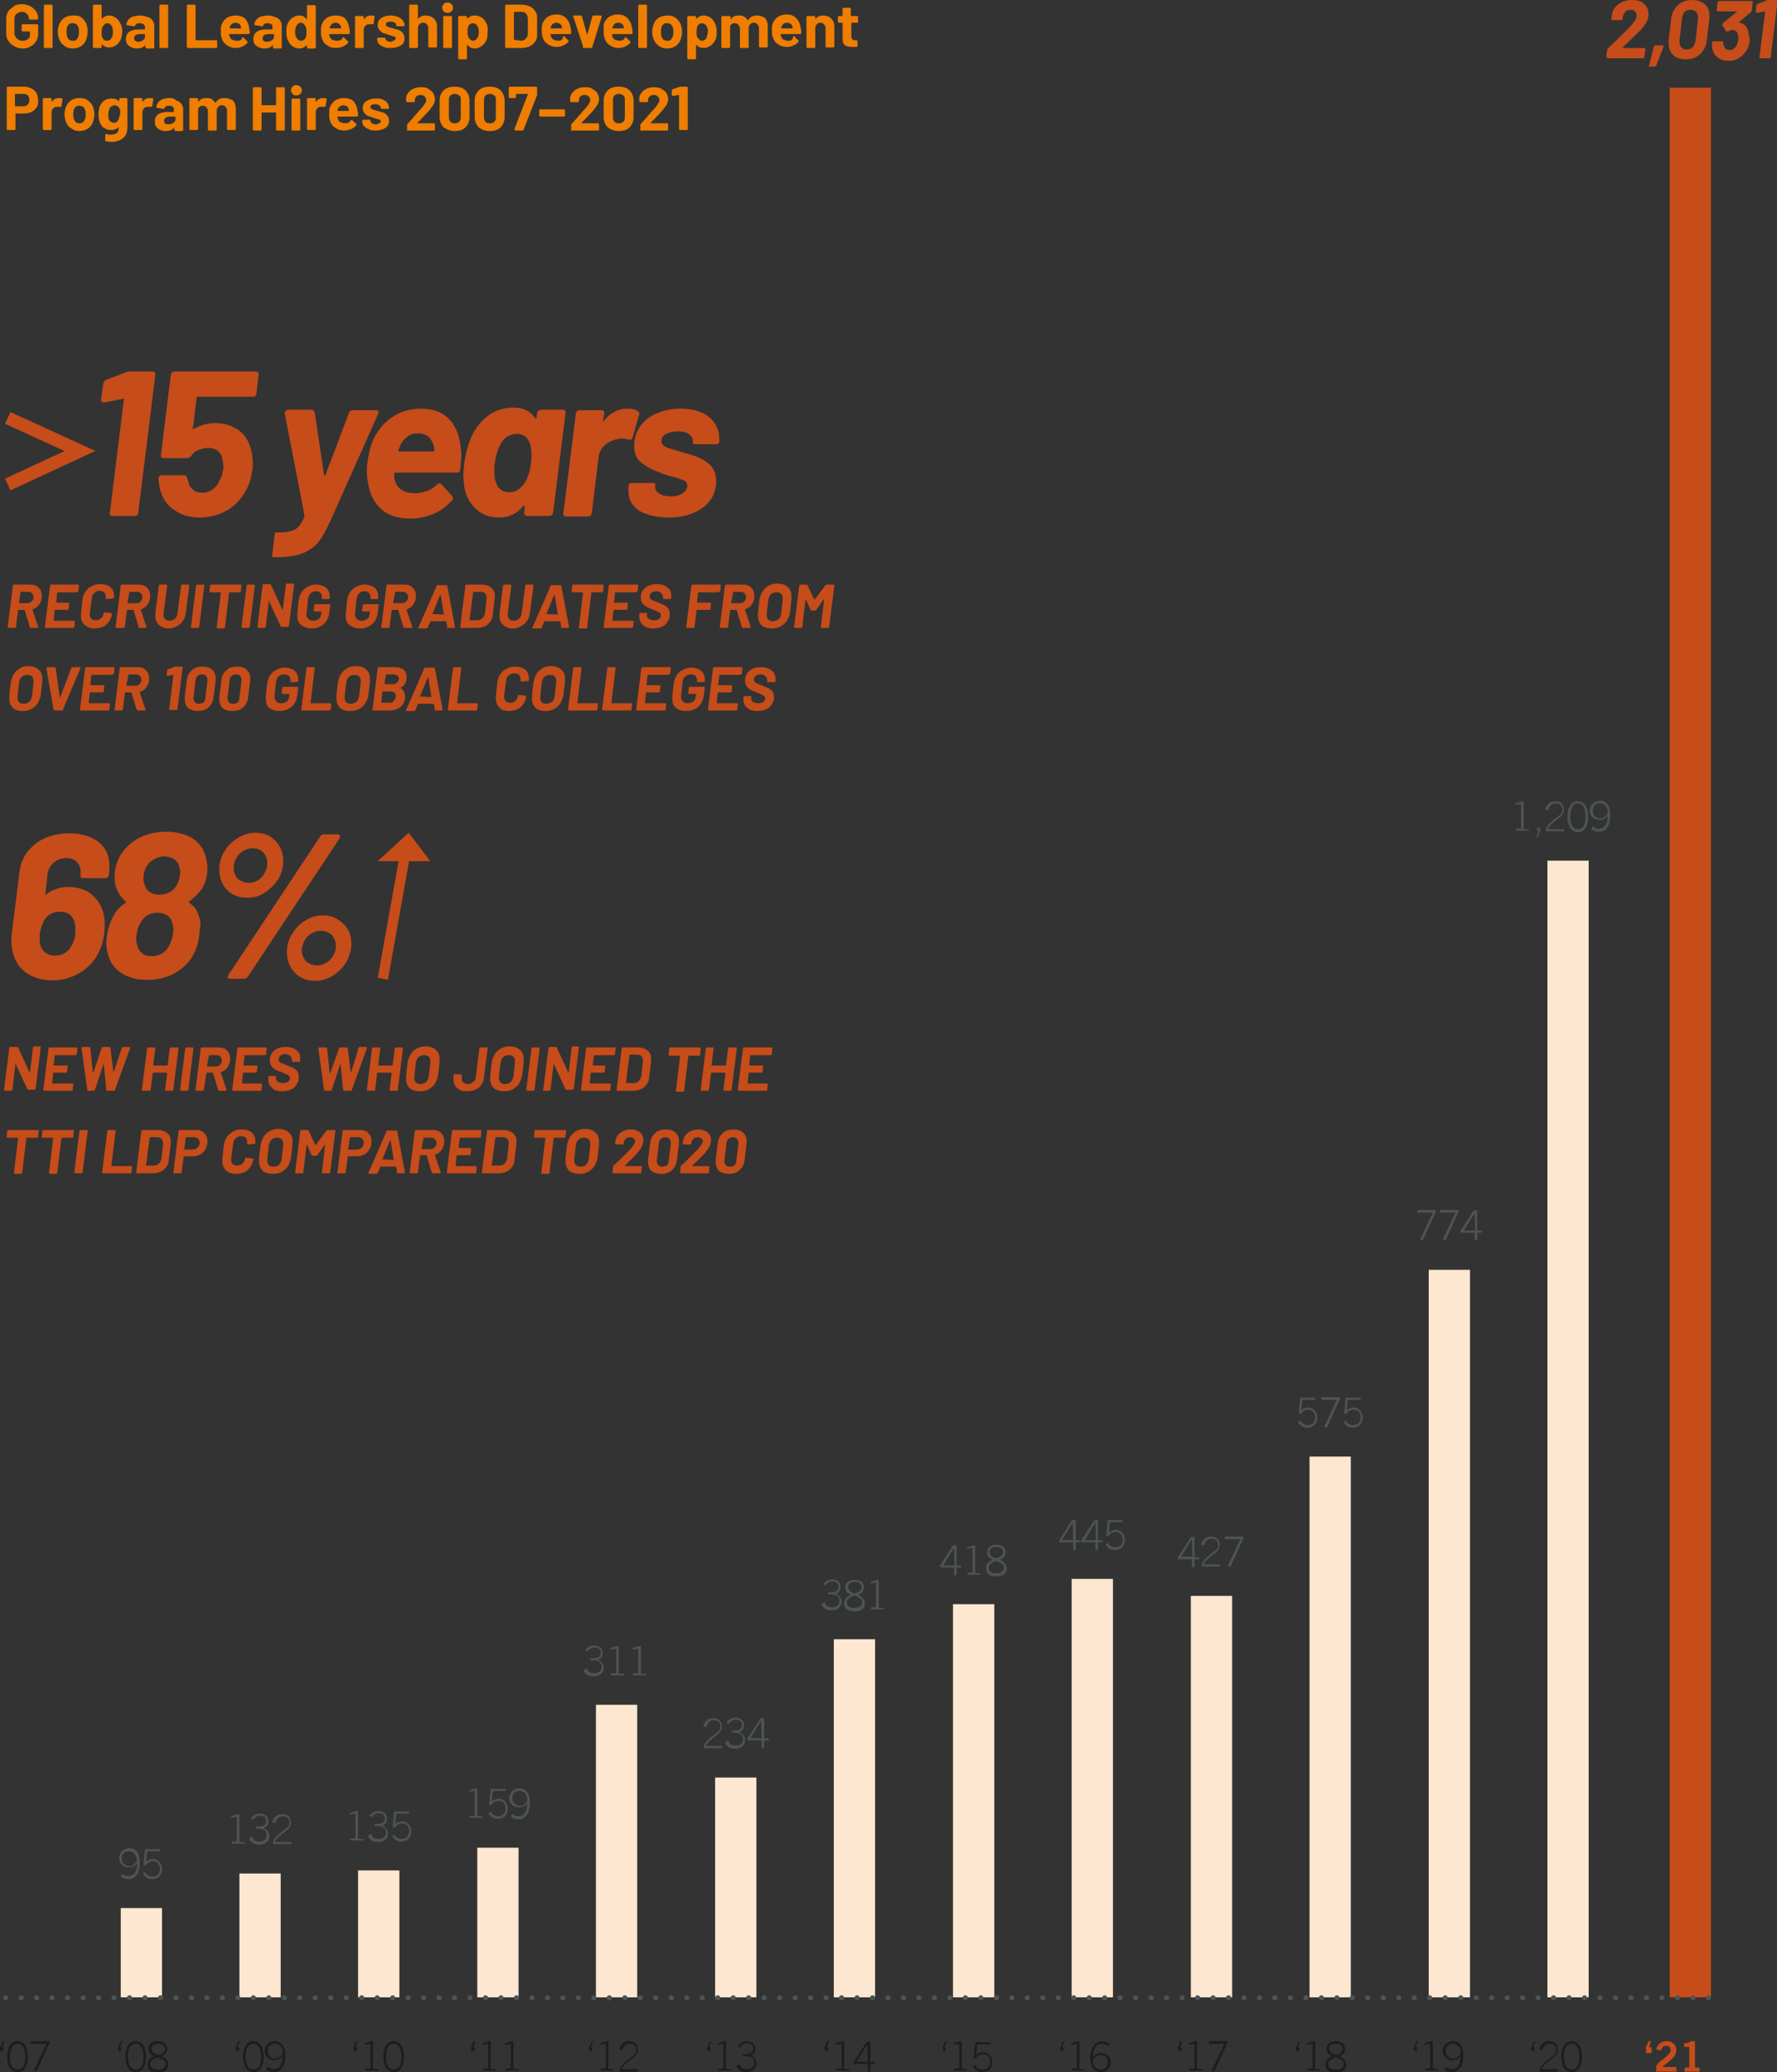 <?xml version="1.0" encoding="utf-8"?>
<!-- Generator: Adobe Illustrator 26.3.1, SVG Export Plug-In . SVG Version: 6.00 Build 0)  -->
<svg version="1.1" id="Layer_1" xmlns="http://www.w3.org/2000/svg" xmlns:xlink="http://www.w3.org/1999/xlink" x="0px" y="0px"
	 viewBox="0 0 344.4 401.6" style="enable-background:new 0 0 344.4 401.6;" xml:space="preserve">
<rect x="0" y="0" width="344.4" height="401.6" fill="#333333" stroke="none"/>
<style type="text/css">
	.st0{clip-path:url(#SVGID_00000054261715950851998980000007463623222867147919_);fill:#EF7D00;}
	.st1{clip-path:url(#SVGID_00000054261715950851998980000007463623222867147919_);fill:none;stroke:#FEE7D1;stroke-width:8;}
	.st2{clip-path:url(#SVGID_00000054261715950851998980000007463623222867147919_);fill:none;stroke:#C64C1A;stroke-width:8;}
	.st3{fill:none;stroke:#4D5454;stroke-linecap:round;stroke-linejoin:round;stroke-dasharray:0,3;}
	
		.st4{clip-path:url(#SVGID_00000106132176851066436450000013329553913804248964_);fill:none;stroke:#4D5454;stroke-linecap:round;stroke-linejoin:round;}
	.st5{clip-path:url(#SVGID_00000106132176851066436450000013329553913804248964_);fill:#C64C1A;}
	.st6{clip-path:url(#SVGID_00000106132176851066436450000013329553913804248964_);fill:#1D1D1B;}
	.st7{fill:#1D1D1B;}
	.st8{clip-path:url(#SVGID_00000129917630843328567090000014990640264110897569_);fill:#1D1D1B;}
	.st9{clip-path:url(#SVGID_00000129917630843328567090000014990640264110897569_);fill:#C64C1A;}
	.st10{clip-path:url(#SVGID_00000129917630843328567090000014990640264110897569_);fill:#4D5454;}
	.st11{fill:#4D5454;}
	.st12{clip-path:url(#SVGID_00000091715723661340851010000014596902528986788753_);fill:#4D5454;}
	.st13{clip-path:url(#SVGID_00000091715723661340851010000014596902528986788753_);fill:#C64C1A;}
	.st14{fill:none;stroke:#C64C1A;stroke-width:2;}
	.st15{fill:#C64C1A;}
	.st16{clip-path:url(#SVGID_00000173143191721413348230000004587804013804248736_);fill:#C64C1A;}
	.st17{clip-path:url(#SVGID_00000173143191721413348230000004587804013804248736_);fill:none;stroke:#C64C1A;stroke-width:2.5;}
</style>
<g>
	<defs>
		<rect id="SVGID_1_" width="344.4" height="401.6"/>
	</defs>
	<clipPath id="SVGID_00000058591691931957926450000014424109236623074710_">
		<use xlink:href="#SVGID_1_"  style="overflow:visible;"/>
	</clipPath>
	<path style="clip-path:url(#SVGID_00000058591691931957926450000014424109236623074710_);fill:#EF7D00;" d="M131.5,16.9l-1.1,0.4
		c-0.1,0-0.2,0.1-0.2,0.2v0.9c0,0.1,0.1,0.2,0.2,0.2h0l1.1-0.2c0,0,0,0,0.1,0c0,0,0,0,0,0.1v6.5c0,0.1,0.1,0.2,0.2,0.2h1.3
		c0.1,0,0.2-0.1,0.2-0.2v-8c0-0.1-0.1-0.2-0.2-0.2h-1.4C131.6,16.9,131.5,16.9,131.5,16.9 M124,25.3h5.3c0.1,0,0.2-0.1,0.2-0.2v-1
		c0-0.1-0.1-0.2-0.2-0.2h-3.1c0,0-0.1,0-0.1,0c0,0,0,0,0-0.1c0.4-0.4,0.6-0.6,0.6-0.6c0.8-0.8,1.3-1.4,1.7-1.8
		c0.3-0.4,0.6-0.8,0.8-1.1c0.2-0.4,0.3-0.7,0.3-1c0-0.4-0.1-0.8-0.3-1.2c-0.2-0.4-0.6-0.6-1-0.9c-0.4-0.2-0.9-0.3-1.5-0.3
		c-0.5,0-1,0.1-1.4,0.3s-0.7,0.4-1,0.8s-0.4,0.7-0.4,1.1v0.5c0,0.1,0.1,0.2,0.2,0.2h1.3c0.1,0,0.2-0.1,0.2-0.2v-0.2
		c0-0.3,0.1-0.5,0.3-0.7c0.2-0.2,0.5-0.3,0.8-0.3s0.6,0.1,0.8,0.3c0.2,0.2,0.3,0.4,0.3,0.7c0,0.4-0.4,1-1.1,1.8
		c-0.2,0.2-0.5,0.5-0.8,0.9c-0.1,0.1-0.4,0.4-0.7,0.8c-0.4,0.4-0.7,0.8-1,1.1c-0.1,0.1-0.1,0.2-0.1,0.3v1
		C123.8,25.2,123.9,25.3,124,25.3 M119.9,23.9c-0.4,0-0.6-0.1-0.8-0.3s-0.3-0.5-0.3-0.9v-3.3c0-0.4,0.1-0.7,0.3-0.9s0.5-0.3,0.8-0.3
		c0.4,0,0.6,0.1,0.9,0.3s0.3,0.5,0.3,0.9v3.3c0,0.4-0.1,0.7-0.3,0.9S120.3,23.9,119.9,23.9 M119.9,25.4c0.9,0,1.6-0.2,2.1-0.7
		c0.5-0.5,0.8-1.2,0.8-2v-3.2c0-0.8-0.3-1.5-0.8-2s-1.2-0.7-2.1-0.7c-0.9,0-1.6,0.2-2.1,0.7s-0.8,1.1-0.8,2v3.2c0,0.8,0.3,1.5,0.8,2
		C118.3,25.1,119,25.4,119.9,25.4 M110.6,25.3h5.3c0.1,0,0.2-0.1,0.2-0.2v-1c0-0.1-0.1-0.2-0.2-0.2h-3.1c0,0-0.1,0-0.1,0
		c0,0,0,0,0-0.1c0.4-0.4,0.6-0.6,0.6-0.6c0.8-0.8,1.3-1.4,1.7-1.8c0.3-0.4,0.6-0.8,0.8-1.1c0.2-0.4,0.3-0.7,0.3-1
		c0-0.4-0.1-0.8-0.3-1.2c-0.2-0.4-0.6-0.6-1-0.9s-0.9-0.3-1.5-0.3c-0.5,0-1,0.1-1.4,0.3c-0.4,0.2-0.7,0.4-1,0.8s-0.4,0.7-0.4,1.1
		v0.5c0,0.1,0.1,0.2,0.2,0.2h1.3c0.1,0,0.2-0.1,0.2-0.2v-0.2c0-0.3,0.1-0.5,0.3-0.7c0.2-0.2,0.5-0.3,0.8-0.3s0.6,0.1,0.8,0.3
		c0.2,0.2,0.3,0.4,0.3,0.7c0,0.4-0.4,1-1.1,1.8c-0.2,0.2-0.5,0.5-0.8,0.9c-0.1,0.1-0.4,0.4-0.7,0.8c-0.4,0.4-0.7,0.8-1,1.1
		c-0.1,0.1-0.1,0.2-0.1,0.3v1C110.4,25.2,110.4,25.3,110.6,25.3 M104.7,22.6h4.6c0.1,0,0.2-0.1,0.2-0.2v-1c0-0.1-0.1-0.2-0.2-0.2
		h-4.6c-0.1,0-0.2,0.1-0.2,0.2v1C104.5,22.5,104.6,22.6,104.7,22.6 M99.9,25.3h1.4c0.1,0,0.2-0.1,0.2-0.2l2.6-6.7c0-0.1,0-0.2,0-0.3
		v-1.1c0-0.1-0.1-0.2-0.2-0.2h-5.1c-0.1,0-0.2,0.1-0.2,0.2l0,1.8c0,0.1,0.1,0.2,0.2,0.2h1c0.1,0,0.2-0.1,0.2-0.2v-0.5
		c0,0,0-0.1,0.1-0.1h2.2c0,0,0.1,0,0,0.1L99.7,25c0,0.1,0,0.1,0,0.2C99.7,25.2,99.8,25.3,99.9,25.3 M94.9,23.9
		c-0.4,0-0.6-0.1-0.8-0.3c-0.2-0.2-0.3-0.5-0.3-0.9v-3.3c0-0.4,0.1-0.7,0.3-0.9c0.2-0.2,0.5-0.3,0.8-0.3c0.4,0,0.6,0.1,0.9,0.3
		s0.3,0.5,0.3,0.9v3.3c0,0.4-0.1,0.7-0.3,0.9S95.3,23.9,94.9,23.9 M94.9,25.4c0.9,0,1.6-0.2,2.1-0.7c0.5-0.5,0.8-1.2,0.8-2v-3.2
		c0-0.8-0.3-1.5-0.8-2s-1.2-0.7-2.1-0.7c-0.9,0-1.6,0.2-2.1,0.7s-0.8,1.1-0.8,2v3.2c0,0.8,0.3,1.5,0.8,2
		C93.3,25.1,94,25.4,94.9,25.4 M88.1,23.9c-0.4,0-0.6-0.1-0.8-0.3S87,23.1,87,22.7v-3.3c0-0.4,0.1-0.7,0.3-0.9s0.5-0.3,0.8-0.3
		c0.4,0,0.6,0.1,0.9,0.3s0.3,0.5,0.3,0.9v3.3c0,0.4-0.1,0.7-0.3,0.9S88.5,23.9,88.1,23.9 M88.1,25.4c0.9,0,1.6-0.2,2.1-0.7
		c0.5-0.5,0.8-1.2,0.8-2v-3.2c0-0.8-0.3-1.5-0.8-2s-1.2-0.7-2.1-0.7s-1.6,0.2-2.1,0.7s-0.8,1.1-0.8,2v3.2c0,0.8,0.3,1.5,0.8,2
		C86.6,25.1,87.3,25.4,88.1,25.4 M78.8,25.3h5.3c0.1,0,0.2-0.1,0.2-0.2v-1c0-0.1-0.1-0.2-0.2-0.2H81c0,0-0.1,0-0.1,0c0,0,0,0,0-0.1
		c0.4-0.4,0.6-0.6,0.6-0.6c0.8-0.8,1.3-1.4,1.7-1.8c0.3-0.4,0.6-0.8,0.8-1.1c0.2-0.4,0.3-0.7,0.3-1c0-0.4-0.1-0.8-0.3-1.2
		c-0.2-0.4-0.6-0.6-1-0.9s-0.9-0.3-1.5-0.3c-0.5,0-1,0.1-1.4,0.3c-0.4,0.2-0.7,0.4-1,0.8s-0.4,0.7-0.4,1.1v0.5
		c0,0.1,0.1,0.2,0.2,0.2h1.3c0.1,0,0.2-0.1,0.2-0.2v-0.2c0-0.3,0.1-0.5,0.3-0.7c0.2-0.2,0.5-0.3,0.8-0.3s0.6,0.1,0.8,0.3
		c0.2,0.2,0.3,0.4,0.3,0.7c0,0.4-0.4,1-1.1,1.8c-0.2,0.2-0.5,0.5-0.8,0.9c-0.1,0.1-0.4,0.4-0.7,0.8c-0.4,0.4-0.7,0.8-1,1.1
		c-0.1,0.1-0.1,0.2-0.1,0.3v1C78.6,25.2,78.7,25.3,78.8,25.3 M72.8,25.3c0.8,0,1.4-0.2,1.9-0.5c0.5-0.3,0.7-0.8,0.7-1.4
		c0-0.5-0.2-0.9-0.5-1.2c-0.3-0.3-0.8-0.5-1.4-0.6c-0.2-0.1-0.4-0.1-0.7-0.2c-0.4-0.1-0.6-0.2-0.8-0.3c-0.2-0.1-0.2-0.2-0.2-0.4
		c0-0.2,0.1-0.3,0.3-0.4c0.2-0.1,0.4-0.1,0.7-0.1c0.3,0,0.5,0.1,0.7,0.2c0.2,0.1,0.3,0.3,0.3,0.4V21c0,0,0.1,0.1,0.2,0.1h1.2
		c0.1,0,0.1,0,0.1,0c0,0,0.1-0.1,0.1-0.1c0-0.4-0.1-0.7-0.3-1c-0.2-0.3-0.5-0.5-0.9-0.7c-0.4-0.2-0.8-0.2-1.4-0.2
		c-0.8,0-1.4,0.2-1.8,0.5c-0.5,0.3-0.7,0.8-0.7,1.4c0,0.5,0.2,0.8,0.5,1.1c0.3,0.3,0.7,0.5,1.2,0.6c0.2,0.1,0.5,0.2,0.9,0.3
		c0.3,0.1,0.6,0.2,0.7,0.2c0.1,0.1,0.2,0.2,0.2,0.3c0,0.2-0.1,0.3-0.3,0.4s-0.4,0.2-0.7,0.2c-0.3,0-0.5-0.1-0.7-0.2
		s-0.3-0.3-0.3-0.5v-0.1c0,0-0.1-0.1-0.2-0.1h-1.2c-0.1,0-0.2,0.1-0.2,0.2v0.1c0,0.3,0.1,0.7,0.3,0.9s0.5,0.5,0.9,0.6
		C71.8,25.3,72.3,25.3,72.8,25.3 M66.5,20.4c0.3,0,0.5,0.1,0.7,0.2c0.2,0.1,0.3,0.3,0.4,0.6c0,0.1,0,0.2,0,0.3c0,0,0,0-0.1,0h-2
		c0,0-0.1,0-0.1-0.1c0,0,0-0.1,0.1-0.3c0.1-0.2,0.2-0.4,0.4-0.5S66.3,20.4,66.5,20.4 M66.9,23.9c-0.3,0-0.6-0.1-0.9-0.2
		c-0.2-0.1-0.4-0.3-0.5-0.6c0-0.1-0.1-0.2-0.1-0.4c0,0,0-0.1,0.1-0.1h3.7c0.1,0,0.2-0.1,0.2-0.2c0-0.3,0-0.6-0.1-0.9
		c-0.1-0.8-0.4-1.5-0.9-2C68,19.2,67.4,19,66.6,19c-0.7,0-1.2,0.2-1.7,0.5c-0.5,0.4-0.8,0.8-1,1.4c-0.1,0.3-0.1,0.7-0.1,1.2
		c0,0.4,0,0.8,0.1,1.1c0.2,0.7,0.5,1.2,1,1.5c0.5,0.4,1.1,0.6,1.8,0.6c0.5,0,0.9-0.1,1.4-0.3c0.4-0.2,0.7-0.4,1-0.8c0,0,0-0.1,0-0.1
		c0,0,0-0.1-0.1-0.1l-0.7-0.7c0,0-0.1-0.1-0.1-0.1c-0.1,0-0.1,0-0.2,0.1C67.8,23.7,67.4,23.9,66.9,23.9 M62.6,19
		c-0.5,0-1,0.2-1.3,0.7c0,0,0,0-0.1,0c0,0,0,0,0-0.1v-0.4c0-0.1-0.1-0.2-0.2-0.2h-1.3c-0.1,0-0.2,0.1-0.2,0.2v5.8
		c0,0.1,0.1,0.2,0.2,0.2H61c0.1,0,0.2-0.1,0.2-0.2v-3.2c0-0.3,0.1-0.6,0.3-0.8c0.2-0.2,0.4-0.3,0.7-0.3c0.1,0,0.2,0,0.3,0
		c0.1,0,0.2,0,0.3,0c0.1,0,0.1,0,0.2,0c0,0,0.1-0.1,0.1-0.1l0.2-1.3c0-0.1,0-0.2-0.1-0.3C63,19.1,62.8,19,62.6,19 M56.7,25.3H58
		c0.1,0,0.2-0.1,0.2-0.2v-5.8c0-0.1-0.1-0.2-0.2-0.2h-1.3c-0.1,0-0.2,0.1-0.2,0.2v5.8C56.5,25.2,56.6,25.3,56.7,25.3 M57.4,18.5
		c0.3,0,0.6-0.1,0.8-0.3c0.2-0.2,0.3-0.4,0.3-0.7c0-0.3-0.1-0.5-0.3-0.7c-0.2-0.2-0.4-0.3-0.8-0.3c-0.3,0-0.6,0.1-0.7,0.3
		c-0.2,0.2-0.3,0.4-0.3,0.7s0.1,0.5,0.3,0.7C56.8,18.4,57.1,18.5,57.4,18.5 M53.5,17.1v3.2c0,0,0,0.1-0.1,0.1h-2.6
		c0,0-0.1,0-0.1-0.1v-3.2c0-0.1-0.1-0.2-0.2-0.2h-1.3c-0.1,0-0.2,0.1-0.2,0.2v8c0,0.1,0.1,0.2,0.2,0.2h1.3c0.1,0,0.2-0.1,0.2-0.2
		v-3.2c0,0,0-0.1,0.1-0.1h2.6c0,0,0.1,0,0.1,0.1v3.2c0,0.1,0.1,0.2,0.2,0.2H55c0.1,0,0.2-0.1,0.2-0.2v-8c0-0.1-0.1-0.2-0.2-0.2h-1.3
		C53.6,16.9,53.5,16.9,53.5,17.1 M43.5,19c-0.4,0-0.7,0.1-1,0.2c-0.3,0.2-0.5,0.4-0.7,0.7c0,0,0,0-0.1,0s0,0,0,0
		c-0.2-0.3-0.4-0.5-0.7-0.7S40.4,19,40,19c-0.7,0-1.2,0.2-1.5,0.7c0,0,0,0-0.1,0c0,0,0,0,0-0.1v-0.4c0-0.1-0.1-0.2-0.2-0.2h-1.3
		c-0.1,0-0.2,0.1-0.2,0.2v5.8c0,0.1,0.1,0.2,0.2,0.2h1.3c0.1,0,0.2-0.1,0.2-0.2v-3.7c0-0.3,0.1-0.5,0.3-0.6c0.2-0.2,0.4-0.2,0.6-0.2
		c0.3,0,0.5,0.1,0.7,0.3c0.2,0.2,0.3,0.5,0.3,0.8v3.5c0,0.1,0.1,0.2,0.2,0.2h1.3c0.1,0,0.2-0.1,0.2-0.2v-3.6c0-0.3,0.1-0.6,0.3-0.8
		c0.2-0.2,0.4-0.3,0.7-0.3c0.3,0,0.5,0.1,0.7,0.3c0.2,0.2,0.3,0.5,0.3,0.8v3.5c0,0.1,0.1,0.2,0.2,0.2h1.3c0.1,0,0.2-0.1,0.2-0.2
		v-3.9c0-0.7-0.2-1.2-0.5-1.6C44.6,19.2,44.1,19,43.5,19 M32.6,24.1c-0.3,0-0.5-0.1-0.6-0.2c-0.2-0.1-0.2-0.3-0.2-0.5
		c0-0.2,0.1-0.4,0.3-0.6c0.2-0.1,0.5-0.2,0.9-0.2h0.9c0,0,0.1,0,0.1,0.1v0.4c0,0.3-0.1,0.5-0.4,0.7C33.3,24,33,24.1,32.6,24.1
		 M32.9,19c-0.5,0-0.9,0.1-1.3,0.2c-0.4,0.1-0.7,0.4-0.9,0.6c-0.2,0.3-0.4,0.6-0.4,0.9c0,0,0,0.1,0,0.1c0,0,0.1,0,0.1,0.1l1.3,0.2
		c0.1,0,0.2,0,0.2-0.2c0.1-0.1,0.2-0.3,0.3-0.3c0.2-0.1,0.4-0.1,0.6-0.1c0.3,0,0.6,0.1,0.7,0.2c0.2,0.1,0.2,0.4,0.2,0.6v0.3
		c0,0,0,0.1-0.1,0.1h-1.2c-0.8,0-1.4,0.2-1.8,0.5c-0.4,0.3-0.6,0.8-0.6,1.4c0,0.6,0.2,1,0.6,1.3c0.4,0.3,0.9,0.5,1.5,0.5
		c0.7,0,1.3-0.2,1.6-0.6c0,0,0,0,0.1,0c0,0,0,0,0,0.1v0.3c0,0.1,0.1,0.2,0.2,0.2h1.3c0.1,0,0.2-0.1,0.2-0.2v-4c0-0.4-0.1-0.7-0.3-1
		c-0.2-0.3-0.5-0.6-1-0.7C33.8,19.1,33.4,19,32.9,19 M29,19c-0.5,0-1,0.2-1.3,0.7c0,0,0,0-0.1,0c0,0,0,0,0-0.1v-0.4
		c0-0.1-0.1-0.2-0.2-0.2h-1.3c-0.1,0-0.2,0.1-0.2,0.2v5.8c0,0.1,0.1,0.2,0.2,0.2h1.3c0.1,0,0.2-0.1,0.2-0.2v-3.2
		c0-0.3,0.1-0.6,0.3-0.8c0.2-0.2,0.4-0.3,0.7-0.3c0.1,0,0.2,0,0.3,0c0.1,0,0.2,0,0.3,0c0.1,0,0.1,0,0.2,0c0,0,0.1-0.1,0.1-0.1
		l0.2-1.3c0-0.1,0-0.2-0.1-0.3C29.5,19.1,29.3,19,29,19 M23,23.1c-0.1,0.2-0.2,0.4-0.3,0.5c-0.2,0.1-0.4,0.2-0.6,0.2
		c-0.2,0-0.5-0.1-0.6-0.2c-0.2-0.1-0.3-0.3-0.4-0.5c-0.1-0.2-0.1-0.5-0.1-1c0-0.4,0.1-0.7,0.2-1c0.1-0.2,0.2-0.4,0.4-0.5
		c0.2-0.1,0.4-0.2,0.6-0.2c0.2,0,0.5,0.1,0.6,0.2c0.2,0.1,0.3,0.3,0.4,0.5c0,0.1,0.1,0.2,0.1,0.4c0,0.1,0,0.3,0,0.6
		C23.1,22.5,23.1,22.9,23,23.1 M23.1,19.3v0.2c0,0,0,0.1,0,0.1c0,0,0,0-0.1,0c-0.3-0.4-0.8-0.5-1.4-0.5c-0.5,0-1,0.1-1.4,0.4
		s-0.7,0.7-0.9,1.2c-0.1,0.4-0.2,0.9-0.2,1.5c0,0.6,0.1,1.1,0.2,1.4c0.2,0.6,0.5,1,0.9,1.2c0.4,0.3,0.9,0.4,1.4,0.4
		c0.6,0,1-0.2,1.3-0.5c0,0,0,0,0.1,0c0,0,0,0,0,0c0,0.5-0.1,0.9-0.4,1.1c-0.3,0.2-0.7,0.3-1.2,0.3c-0.2,0-0.4,0-0.7-0.1
		c-0.1,0-0.1,0-0.2,0c0,0-0.1,0.1-0.1,0.1l0,1.1c0,0.1,0.1,0.2,0.2,0.2c0.3,0,0.6,0.1,0.9,0.1c0.9,0,1.7-0.2,2.3-0.7
		c0.6-0.4,0.9-1.2,0.9-2.2v-5.4c0-0.1-0.1-0.2-0.2-0.2h-1.3C23.2,19.1,23.1,19.2,23.1,19.3 M15.4,23.9c-0.3,0-0.5-0.1-0.7-0.2
		c-0.2-0.2-0.3-0.4-0.4-0.7c-0.1-0.2-0.1-0.5-0.1-0.8c0-0.3,0-0.6,0.1-0.9c0.1-0.3,0.2-0.5,0.4-0.6c0.2-0.2,0.4-0.2,0.7-0.2
		c0.3,0,0.5,0.1,0.7,0.2c0.2,0.2,0.3,0.4,0.4,0.6c0.1,0.2,0.1,0.5,0.1,0.9c0,0.3,0,0.6-0.1,0.8c-0.1,0.3-0.2,0.5-0.4,0.7
		C15.9,23.8,15.7,23.9,15.4,23.9 M15.4,25.4c0.7,0,1.2-0.2,1.7-0.5c0.5-0.4,0.8-0.8,1-1.5c0.1-0.4,0.2-0.8,0.2-1.2
		c0-0.5-0.1-0.9-0.2-1.3c-0.2-0.6-0.5-1-1-1.4s-1-0.5-1.7-0.5c-0.7,0-1.3,0.2-1.7,0.5s-0.8,0.8-1,1.4c-0.1,0.4-0.2,0.8-0.2,1.3
		c0,0.4,0.1,0.8,0.2,1.2c0.2,0.6,0.5,1.1,1,1.4C14.2,25.2,14.7,25.4,15.4,25.4 M11.4,19c-0.5,0-1,0.2-1.3,0.7c0,0,0,0-0.1,0
		c0,0,0,0,0-0.1v-0.4c0-0.1-0.1-0.2-0.2-0.2H8.5c-0.1,0-0.2,0.1-0.2,0.2v5.8c0,0.1,0.1,0.2,0.2,0.2h1.3c0.1,0,0.2-0.1,0.2-0.2v-3.2
		c0-0.3,0.1-0.6,0.3-0.8c0.2-0.2,0.4-0.3,0.7-0.3c0.1,0,0.2,0,0.3,0c0.1,0,0.2,0,0.3,0c0.1,0,0.1,0,0.2,0c0,0,0.1-0.1,0.1-0.1
		l0.2-1.3c0-0.1,0-0.2-0.1-0.3C11.9,19.1,11.6,19,11.4,19 M4.5,20.6H3c0,0-0.1,0-0.1-0.1v-2.2c0,0,0-0.1,0.1-0.1h1.5
		c0.4,0,0.7,0.1,0.9,0.3s0.3,0.5,0.3,0.9c0,0.3-0.1,0.6-0.3,0.8C5.2,20.5,4.9,20.6,4.5,20.6 M4.8,16.8H1.5c-0.1,0-0.2,0.1-0.2,0.2v8
		c0,0.1,0.1,0.2,0.2,0.2h1.3c0.1,0,0.2-0.1,0.2-0.2v-3C2.9,22,3,22,3,22h1.7c0.5,0,1-0.1,1.4-0.3c0.4-0.2,0.7-0.5,1-0.9
		s0.3-0.8,0.3-1.3c0-0.5-0.1-1-0.3-1.4c-0.2-0.4-0.5-0.7-0.9-0.9S5.3,16.8,4.8,16.8"/>
	<path style="clip-path:url(#SVGID_00000058591691931957926450000014424109236623074710_);fill:#EF7D00;" d="M166.3,4.2V3.3
		c0-0.1-0.1-0.2-0.2-0.2h-1.1c0,0-0.1,0-0.1-0.1V1.7c0-0.1-0.1-0.2-0.2-0.2h-1.2c-0.1,0-0.2,0.1-0.2,0.2V3c0,0,0,0.1-0.1,0.1h-0.6
		c-0.1,0-0.2,0.1-0.2,0.2v0.9c0,0.1,0.1,0.2,0.2,0.2h0.6c0,0,0.1,0,0.1,0.1v3.1c0,0.6,0.2,1,0.5,1.2c0.3,0.2,0.8,0.3,1.5,0.3
		c0.1,0,0.4,0,0.7,0c0.1,0,0.2-0.1,0.2-0.2V8c0-0.1-0.1-0.2-0.2-0.2h-0.3c-0.2,0-0.4-0.1-0.5-0.2S165,7.3,165,7V4.5
		c0,0,0-0.1,0.1-0.1h1.1C166.3,4.4,166.3,4.4,166.3,4.2 M159.5,3c-0.6,0-1.1,0.2-1.5,0.7c0,0,0,0,0,0c0,0,0,0,0-0.1V3.3
		c0-0.1-0.1-0.2-0.2-0.2h-1.3c-0.1,0-0.2,0.1-0.2,0.2v5.8c0,0.1,0.1,0.2,0.2,0.2h1.3c0.1,0,0.2-0.1,0.2-0.2V5.5
		c0-0.3,0.1-0.6,0.3-0.8c0.2-0.2,0.4-0.3,0.7-0.3s0.5,0.1,0.7,0.3c0.2,0.2,0.3,0.5,0.3,0.8v3.5c0,0.1,0.1,0.2,0.2,0.2h1.3
		c0.1,0,0.2-0.1,0.2-0.2V5.2c0-0.7-0.2-1.2-0.6-1.6S160.2,3,159.5,3 M152.5,4.4c0.3,0,0.5,0.1,0.7,0.2c0.2,0.1,0.3,0.3,0.4,0.6
		c0,0.1,0,0.2,0,0.3c0,0,0,0-0.1,0h-2c0,0-0.1,0-0.1-0.1c0,0,0-0.1,0.1-0.3c0.1-0.2,0.2-0.4,0.4-0.5S152.2,4.4,152.5,4.4 M152.8,7.9
		c-0.3,0-0.6-0.1-0.9-0.2c-0.2-0.1-0.4-0.3-0.5-0.6c0-0.1-0.1-0.2-0.1-0.4c0,0,0-0.1,0.1-0.1h3.7c0.1,0,0.2-0.1,0.2-0.2
		c0-0.3,0-0.6-0.1-0.9c-0.1-0.8-0.4-1.5-0.9-2c-0.5-0.5-1.1-0.7-1.9-0.7c-0.7,0-1.2,0.2-1.7,0.5c-0.5,0.4-0.8,0.8-1,1.4
		c-0.1,0.3-0.1,0.7-0.1,1.2c0,0.4,0,0.8,0.1,1.1c0.2,0.7,0.5,1.2,1,1.5c0.5,0.4,1.1,0.6,1.8,0.6c0.5,0,0.9-0.1,1.3-0.3
		c0.4-0.2,0.8-0.4,1-0.8c0,0,0-0.1,0-0.1c0,0,0-0.1-0.1-0.1l-0.7-0.7c0,0-0.1-0.1-0.1-0.1c-0.1,0-0.1,0-0.2,0.1
		C153.7,7.7,153.3,7.9,152.8,7.9 M146.7,3c-0.4,0-0.7,0.1-1,0.2c-0.3,0.2-0.5,0.4-0.7,0.7c0,0,0,0-0.1,0c0,0,0,0,0,0
		c-0.2-0.3-0.4-0.5-0.7-0.7c-0.3-0.2-0.6-0.2-1-0.2c-0.7,0-1.2,0.2-1.5,0.7c0,0,0,0-0.1,0c0,0,0,0,0-0.1V3.3c0-0.1-0.1-0.2-0.2-0.2
		H140c-0.1,0-0.2,0.1-0.2,0.2v5.8c0,0.1,0.1,0.2,0.2,0.2h1.3c0.1,0,0.2-0.1,0.2-0.2V5.3c0-0.3,0.1-0.5,0.3-0.6
		c0.2-0.2,0.4-0.2,0.6-0.2c0.3,0,0.5,0.1,0.7,0.3c0.2,0.2,0.3,0.5,0.3,0.8v3.5c0,0.1,0.1,0.2,0.2,0.2h1.3c0.1,0,0.2-0.1,0.2-0.2V5.5
		c0-0.3,0.1-0.6,0.3-0.8c0.2-0.2,0.4-0.3,0.7-0.3c0.3,0,0.5,0.1,0.7,0.3c0.2,0.2,0.3,0.5,0.3,0.8v3.5c0,0.1,0.1,0.2,0.2,0.2h1.3
		c0.1,0,0.2-0.1,0.2-0.2V5.1c0-0.7-0.2-1.2-0.5-1.6C147.8,3.2,147.3,3,146.7,3 M136.9,7.4c-0.2,0.3-0.5,0.5-0.8,0.5
		c-0.3,0-0.6-0.2-0.8-0.5C135,7.1,135,6.7,135,6.2c0-0.5,0.1-0.9,0.2-1.2c0.2-0.3,0.5-0.5,0.8-0.5c0.4,0,0.7,0.2,0.9,0.5
		c0.2,0.3,0.3,0.7,0.3,1.2C137.1,6.7,137,7.1,136.9,7.4 M138.7,4.8c-0.2-0.5-0.5-1-0.9-1.3S136.9,3,136.4,3c-0.6,0-1,0.2-1.4,0.6
		c0,0,0,0-0.1,0c0,0,0,0,0-0.1V3.3c0-0.1-0.1-0.2-0.2-0.2h-1.3c-0.1,0-0.2,0.1-0.2,0.2v8c0,0.1,0.1,0.2,0.2,0.2h1.3
		c0.1,0,0.2-0.1,0.2-0.2V8.8c0,0,0-0.1,0-0.1c0,0,0,0,0.1,0c0.3,0.4,0.8,0.6,1.4,0.6c0.5,0,1-0.2,1.4-0.5c0.4-0.3,0.7-0.7,0.9-1.2
		c0.2-0.4,0.2-0.9,0.2-1.5C138.9,5.6,138.8,5.1,138.7,4.8 M129.3,7.9c-0.3,0-0.5-0.1-0.7-0.2c-0.2-0.2-0.3-0.4-0.4-0.7
		c-0.1-0.2-0.1-0.5-0.1-0.8c0-0.3,0-0.6,0.1-0.9c0.1-0.3,0.2-0.5,0.4-0.6c0.2-0.2,0.4-0.2,0.7-0.2c0.3,0,0.5,0.1,0.7,0.2
		c0.2,0.2,0.3,0.4,0.4,0.6c0.1,0.2,0.1,0.5,0.1,0.9c0,0.3,0,0.6-0.1,0.8c-0.1,0.3-0.2,0.5-0.4,0.7S129.6,7.9,129.3,7.9 M129.3,9.4
		c0.7,0,1.2-0.2,1.7-0.5c0.5-0.4,0.8-0.8,1-1.5c0.1-0.4,0.2-0.8,0.2-1.2c0-0.5-0.1-0.9-0.2-1.3c-0.2-0.6-0.5-1-1-1.4S130,3,129.3,3
		c-0.7,0-1.3,0.2-1.7,0.5c-0.5,0.3-0.8,0.8-1,1.4c-0.1,0.4-0.2,0.8-0.2,1.3c0,0.4,0.1,0.8,0.2,1.2c0.2,0.6,0.5,1.1,1,1.4
		C128,9.2,128.6,9.4,129.3,9.4 M123.9,9.3h1.3c0.1,0,0.2-0.1,0.2-0.2v-8c0-0.1-0.1-0.2-0.2-0.2h-1.3c-0.1,0-0.2,0.1-0.2,0.2v8
		C123.7,9.2,123.7,9.3,123.9,9.3 M119.8,4.4c0.3,0,0.5,0.1,0.7,0.2c0.2,0.1,0.3,0.3,0.4,0.6c0,0.1,0,0.2,0,0.3c0,0,0,0-0.1,0h-2
		c0,0-0.1,0-0.1-0.1c0,0,0-0.1,0.1-0.3c0.1-0.2,0.2-0.4,0.4-0.5C119.3,4.5,119.5,4.4,119.8,4.4 M120.1,7.9c-0.3,0-0.6-0.1-0.9-0.2
		c-0.2-0.1-0.4-0.3-0.5-0.6c0-0.1-0.1-0.2-0.1-0.4c0,0,0-0.1,0.1-0.1h3.7c0.1,0,0.2-0.1,0.2-0.2c0-0.3,0-0.6-0.1-0.9
		c-0.1-0.8-0.4-1.5-0.9-2c-0.5-0.5-1.1-0.7-1.9-0.7c-0.7,0-1.2,0.2-1.7,0.5c-0.5,0.4-0.8,0.8-1,1.4C117,5.3,117,5.7,117,6.1
		c0,0.4,0,0.8,0.1,1.1c0.2,0.7,0.5,1.2,1,1.5c0.5,0.4,1.1,0.6,1.8,0.6c0.5,0,0.9-0.1,1.3-0.3s0.8-0.4,1-0.8c0,0,0-0.1,0-0.1
		c0,0,0-0.1-0.1-0.1l-0.7-0.7c0,0-0.1-0.1-0.1-0.1c-0.1,0-0.1,0-0.2,0.1C121,7.7,120.6,7.9,120.1,7.9 M113.1,9.3h1.5
		c0.1,0,0.2-0.1,0.2-0.2l1.8-5.8c0-0.1,0-0.1,0-0.2c0,0-0.1-0.1-0.2-0.1l-1.4,0c-0.1,0-0.2,0.1-0.2,0.2l-1,3.6c0,0,0,0,0,0s0,0,0,0
		l-1-3.6c0-0.1-0.1-0.2-0.2-0.2h-1.4c-0.1,0-0.1,0-0.1,0c0,0,0,0.1,0,0.1c0,0,0,0.1,0,0.1l1.9,5.8C112.9,9.2,113,9.3,113.1,9.3
		 M107.8,4.4c0.3,0,0.5,0.1,0.7,0.2c0.2,0.1,0.3,0.3,0.4,0.6c0,0.1,0,0.2,0,0.3c0,0,0,0-0.1,0h-2c0,0-0.1,0-0.1-0.1
		c0,0,0-0.1,0.1-0.3c0.1-0.2,0.2-0.4,0.4-0.5C107.4,4.5,107.6,4.4,107.8,4.4 M108.2,7.9c-0.3,0-0.6-0.1-0.9-0.2
		c-0.2-0.1-0.4-0.3-0.5-0.6c0-0.1-0.1-0.2-0.1-0.4c0,0,0-0.1,0.1-0.1h3.7c0.1,0,0.2-0.1,0.2-0.2c0-0.3,0-0.6-0.1-0.9
		c-0.1-0.8-0.4-1.5-0.9-2c-0.5-0.5-1.1-0.7-1.9-0.7c-0.7,0-1.2,0.2-1.7,0.5c-0.5,0.4-0.8,0.8-1,1.4c-0.1,0.3-0.1,0.7-0.1,1.2
		c0,0.4,0,0.8,0.1,1.1c0.2,0.7,0.5,1.2,1,1.5c0.5,0.4,1.1,0.6,1.8,0.6c0.5,0,0.9-0.1,1.3-0.3c0.4-0.2,0.8-0.4,1-0.8c0,0,0-0.1,0-0.1
		c0,0,0-0.1-0.1-0.1l-0.7-0.7c0,0-0.1-0.1-0.1-0.1c-0.1,0-0.1,0-0.2,0.1C109.1,7.7,108.7,7.9,108.2,7.9 M99.6,7.7V2.4
		c0,0,0-0.1,0.1-0.1h1.4c0.4,0,0.7,0.1,0.9,0.4c0.2,0.2,0.3,0.6,0.3,1v2.8c0,0.4-0.1,0.7-0.4,1c-0.2,0.2-0.5,0.4-0.9,0.4L99.6,7.7
		C99.7,7.8,99.6,7.8,99.6,7.7 M98.1,9.3h2.9c0.6,0,1.1-0.1,1.6-0.3c0.5-0.2,0.8-0.5,1.1-0.9s0.4-0.8,0.4-1.3V3.4
		c0-0.5-0.1-0.9-0.4-1.3s-0.6-0.7-1.1-0.9c-0.5-0.2-1-0.3-1.6-0.3h-2.9c-0.1,0-0.2,0.1-0.2,0.2v8C97.9,9.2,98,9.3,98.1,9.3
		 M92.5,7.4c-0.2,0.3-0.5,0.5-0.8,0.5c-0.3,0-0.6-0.2-0.8-0.5c-0.2-0.3-0.3-0.7-0.3-1.2c0-0.5,0.1-0.9,0.2-1.2
		c0.2-0.3,0.5-0.5,0.8-0.5c0.4,0,0.7,0.2,0.9,0.5c0.2,0.3,0.3,0.7,0.3,1.2C92.8,6.7,92.7,7.1,92.5,7.4 M94.4,4.8
		c-0.2-0.5-0.5-1-0.9-1.3S92.6,3,92,3c-0.6,0-1,0.2-1.4,0.6c0,0,0,0-0.1,0c0,0,0,0,0-0.1V3.3c0-0.1-0.1-0.2-0.2-0.2h-1.3
		c-0.1,0-0.2,0.1-0.2,0.2v8c0,0.1,0.1,0.2,0.2,0.2h1.3c0.1,0,0.2-0.1,0.2-0.2V8.8c0,0,0-0.1,0-0.1c0,0,0,0,0.1,0
		C91,9.2,91.5,9.4,92,9.4c0.5,0,1-0.2,1.4-0.5c0.4-0.3,0.7-0.7,0.9-1.2c0.2-0.4,0.2-0.9,0.2-1.5C94.6,5.6,94.5,5.1,94.4,4.8
		 M86.1,9.3h1.3c0.1,0,0.2-0.1,0.2-0.2V3.3c0-0.1-0.1-0.2-0.2-0.2h-1.3c-0.1,0-0.2,0.1-0.2,0.2v5.8C85.9,9.2,85.9,9.3,86.1,9.3
		 M86.7,2.5c0.3,0,0.6-0.1,0.8-0.3c0.2-0.2,0.3-0.4,0.3-0.7s-0.1-0.5-0.3-0.7c-0.2-0.2-0.4-0.3-0.8-0.3c-0.3,0-0.6,0.1-0.7,0.3
		c-0.2,0.2-0.3,0.4-0.3,0.7S85.8,2,86,2.2C86.2,2.4,86.4,2.5,86.7,2.5 M82.5,3c-0.6,0-1.1,0.2-1.5,0.7c0,0,0,0,0,0c0,0,0,0,0-0.1
		V1.1c0-0.1-0.1-0.2-0.2-0.2h-1.3c-0.1,0-0.2,0.1-0.2,0.2v8c0,0.1,0.1,0.2,0.2,0.2h1.3c0.1,0,0.2-0.1,0.2-0.2V5.5
		c0-0.3,0.1-0.6,0.3-0.8c0.2-0.2,0.4-0.3,0.7-0.3c0.3,0,0.5,0.1,0.7,0.3c0.2,0.2,0.3,0.5,0.3,0.8v3.5c0,0.1,0.1,0.2,0.2,0.2h1.3
		c0.1,0,0.2-0.1,0.2-0.2V5.2c0-0.7-0.2-1.2-0.6-1.6S83.1,3,82.5,3 M75.8,9.3c0.8,0,1.4-0.2,1.9-0.5s0.7-0.8,0.7-1.4
		c0-0.5-0.2-0.9-0.5-1.2c-0.3-0.3-0.8-0.5-1.4-0.6c-0.2-0.1-0.4-0.1-0.7-0.2c-0.4-0.1-0.6-0.2-0.8-0.3c-0.2-0.1-0.2-0.2-0.2-0.4
		c0-0.2,0.1-0.3,0.3-0.4c0.2-0.1,0.4-0.1,0.7-0.1c0.3,0,0.5,0.1,0.7,0.2c0.2,0.1,0.3,0.3,0.3,0.4V5c0,0,0.1,0.1,0.2,0.1h1.2
		c0.1,0,0.1,0,0.1,0c0,0,0.1-0.1,0.1-0.1c0-0.4-0.1-0.7-0.3-1c-0.2-0.3-0.5-0.5-0.9-0.7S76.2,3,75.7,3c-0.8,0-1.4,0.2-1.8,0.5
		c-0.5,0.3-0.7,0.8-0.7,1.4c0,0.5,0.2,0.8,0.5,1.1c0.3,0.3,0.7,0.5,1.2,0.6c0.2,0.1,0.5,0.2,0.9,0.3c0.3,0.1,0.6,0.2,0.7,0.2
		c0.1,0.1,0.2,0.2,0.2,0.3c0,0.2-0.1,0.3-0.3,0.4S76,8.1,75.7,8.1c-0.3,0-0.5-0.1-0.7-0.2s-0.3-0.3-0.3-0.5V7.4c0,0-0.1-0.1-0.2-0.1
		h-1.2c-0.1,0-0.2,0.1-0.2,0.2v0.1c0,0.3,0.1,0.7,0.3,0.9S74,9,74.4,9.1C74.8,9.3,75.2,9.3,75.8,9.3 M71.9,3c-0.5,0-1,0.2-1.3,0.7
		c0,0,0,0-0.1,0c0,0,0,0,0-0.1V3.3c0-0.1-0.1-0.2-0.2-0.2h-1.3c-0.1,0-0.2,0.1-0.2,0.2v5.8c0,0.1,0.1,0.2,0.2,0.2h1.3
		c0.1,0,0.2-0.1,0.2-0.2V5.8c0-0.3,0.1-0.6,0.3-0.8c0.2-0.2,0.4-0.3,0.7-0.3c0.1,0,0.2,0,0.3,0c0.1,0,0.2,0,0.3,0c0.1,0,0.1,0,0.2,0
		c0,0,0.1-0.1,0.1-0.1l0.2-1.3c0-0.1,0-0.2-0.1-0.3C72.4,3.1,72.2,3,71.9,3 M65,4.4c0.3,0,0.5,0.1,0.7,0.2C65.9,4.8,66,5,66.1,5.2
		c0,0.1,0,0.2,0,0.3c0,0,0,0-0.1,0h-2c0,0-0.1,0-0.1-0.1s0-0.1,0.1-0.3c0.1-0.2,0.2-0.4,0.4-0.5S64.8,4.4,65,4.4 M65.3,7.9
		c-0.3,0-0.6-0.1-0.9-0.2c-0.2-0.1-0.4-0.3-0.5-0.6c0-0.1-0.1-0.2-0.1-0.4c0,0,0-0.1,0.1-0.1h3.7c0.1,0,0.2-0.1,0.2-0.2
		c0-0.3,0-0.6-0.1-0.9c-0.1-0.8-0.4-1.5-0.9-2C66.5,3.2,65.8,3,65,3c-0.7,0-1.2,0.2-1.7,0.5c-0.5,0.4-0.8,0.8-1,1.4
		c-0.1,0.3-0.1,0.7-0.1,1.2c0,0.4,0,0.8,0.1,1.1c0.2,0.7,0.5,1.2,1,1.5c0.5,0.4,1.1,0.6,1.8,0.6c0.5,0,0.9-0.1,1.4-0.3
		c0.4-0.2,0.8-0.4,1-0.8c0,0,0-0.1,0-0.1c0,0,0-0.1-0.1-0.1l-0.7-0.7c0,0-0.1-0.1-0.1-0.1c-0.1,0-0.1,0-0.2,0.1
		C66.3,7.7,65.9,7.9,65.3,7.9 M59.2,7.4c-0.2,0.3-0.5,0.5-0.8,0.5c-0.4,0-0.7-0.2-0.9-0.5c-0.2-0.3-0.3-0.7-0.3-1.2
		c0-0.5,0.1-0.9,0.3-1.3c0.2-0.3,0.5-0.5,0.8-0.5c0.3,0,0.6,0.2,0.8,0.5c0.2,0.3,0.3,0.7,0.3,1.2C59.4,6.7,59.4,7.1,59.2,7.4
		 M59.5,1.1v2.5c0,0,0,0.1,0,0.1c0,0,0,0-0.1,0C59,3.2,58.6,3,58,3c-0.5,0-1,0.2-1.4,0.5s-0.7,0.7-0.9,1.2c-0.2,0.4-0.2,0.9-0.2,1.5
		c0,0.6,0.1,1.1,0.2,1.4c0.2,0.5,0.5,1,0.9,1.3C57,9.2,57.5,9.4,58,9.4c0.6,0,1-0.2,1.4-0.6c0,0,0,0,0.1,0c0,0,0,0,0,0.1v0.3
		c0,0.1,0.1,0.2,0.2,0.2h1.3c0.1,0,0.2-0.1,0.2-0.2v-8c0-0.1-0.1-0.2-0.2-0.2h-1.3C59.5,0.9,59.5,0.9,59.5,1.1 M51.7,8.1
		c-0.3,0-0.5-0.1-0.6-0.2c-0.2-0.1-0.2-0.3-0.2-0.5c0-0.2,0.1-0.4,0.3-0.6c0.2-0.1,0.5-0.2,0.9-0.2h0.9c0,0,0.1,0,0.1,0.1v0.4
		c0,0.3-0.1,0.5-0.4,0.7S52,8.1,51.7,8.1 M51.9,3c-0.5,0-0.9,0.1-1.3,0.2c-0.4,0.1-0.7,0.4-0.9,0.6s-0.4,0.6-0.4,0.9
		c0,0,0,0.1,0,0.1c0,0,0.1,0,0.2,0.1l1.3,0.2c0.1,0,0.2,0,0.2-0.2c0.1-0.1,0.2-0.3,0.3-0.3c0.2-0.1,0.4-0.1,0.6-0.1
		c0.3,0,0.5,0.1,0.7,0.2c0.2,0.1,0.2,0.4,0.2,0.6v0.3c0,0,0,0.1-0.1,0.1h-1.2c-0.8,0-1.4,0.2-1.8,0.5s-0.6,0.8-0.6,1.4
		c0,0.6,0.2,1,0.6,1.3c0.4,0.3,0.9,0.5,1.5,0.5c0.7,0,1.3-0.2,1.6-0.6c0,0,0,0,0.1,0c0,0,0,0,0,0.1v0.3c0,0.1,0.1,0.2,0.2,0.2h1.3
		c0.1,0,0.2-0.1,0.2-0.2V5c0-0.4-0.1-0.7-0.3-1c-0.2-0.3-0.5-0.6-1-0.7C52.9,3.1,52.4,3,51.9,3 M45.6,4.4c0.3,0,0.5,0.1,0.7,0.2
		c0.2,0.1,0.3,0.3,0.4,0.6c0,0.1,0,0.2,0,0.3c0,0,0,0-0.1,0h-2c0,0-0.1,0-0.1-0.1s0-0.1,0.1-0.3c0.1-0.2,0.2-0.4,0.4-0.5
		S45.4,4.4,45.6,4.4 M45.9,7.9c-0.3,0-0.6-0.1-0.9-0.2c-0.2-0.1-0.4-0.3-0.5-0.6c0-0.1-0.1-0.2-0.1-0.4c0,0,0-0.1,0.1-0.1h3.7
		c0.1,0,0.2-0.1,0.2-0.2c0-0.3,0-0.6-0.1-0.9c-0.1-0.8-0.4-1.5-0.9-2C47,3.2,46.4,3,45.6,3c-0.7,0-1.2,0.2-1.7,0.5
		c-0.5,0.4-0.8,0.8-1,1.4c-0.1,0.3-0.1,0.7-0.1,1.2c0,0.4,0,0.8,0.1,1.1c0.2,0.7,0.5,1.2,1,1.5c0.5,0.4,1.1,0.6,1.8,0.6
		c0.5,0,0.9-0.1,1.3-0.3c0.4-0.2,0.8-0.4,1-0.8c0,0,0-0.1,0-0.1c0,0,0-0.1-0.1-0.1l-0.7-0.7c0,0-0.1-0.1-0.1-0.1
		c-0.1,0-0.1,0-0.2,0.1C46.9,7.7,46.5,7.9,45.9,7.9 M36.5,9.3h5.4c0.1,0,0.2-0.1,0.2-0.2V8c0-0.1-0.1-0.2-0.2-0.2H38
		c0,0-0.1,0-0.1-0.1V1.1c0-0.1-0.1-0.2-0.2-0.2h-1.3c-0.1,0-0.2,0.1-0.2,0.2v8C36.3,9.2,36.3,9.3,36.5,9.3 M31.1,9.3h1.3
		c0.1,0,0.2-0.1,0.2-0.2v-8c0-0.1-0.1-0.2-0.2-0.2h-1.3c-0.1,0-0.2,0.1-0.2,0.2v8C30.9,9.2,31,9.3,31.1,9.3 M26.8,8.1
		c-0.3,0-0.5-0.1-0.6-0.2S26,7.6,26,7.4c0-0.2,0.1-0.4,0.3-0.6c0.2-0.1,0.5-0.2,0.9-0.2H28c0,0,0.1,0,0.1,0.1v0.4
		c0,0.3-0.1,0.5-0.4,0.7S27.2,8.1,26.8,8.1 M27.1,3c-0.5,0-0.9,0.1-1.3,0.2c-0.4,0.1-0.7,0.4-0.9,0.6s-0.4,0.6-0.4,0.9
		c0,0,0,0.1,0,0.1c0,0,0.1,0,0.1,0.1L26,5.1c0.1,0,0.2,0,0.2-0.2c0.1-0.1,0.2-0.3,0.3-0.3c0.2-0.1,0.4-0.1,0.6-0.1
		c0.3,0,0.6,0.1,0.7,0.2C28,4.8,28.1,5,28.1,5.3v0.3c0,0,0,0.1-0.1,0.1h-1.2c-0.8,0-1.4,0.2-1.8,0.5c-0.4,0.3-0.6,0.8-0.6,1.4
		c0,0.6,0.2,1,0.6,1.3c0.4,0.3,0.9,0.5,1.5,0.5c0.7,0,1.3-0.2,1.6-0.6c0,0,0,0,0.1,0c0,0,0,0,0,0.1v0.3c0,0.1,0.1,0.2,0.2,0.2h1.3
		c0.1,0,0.2-0.1,0.2-0.2V5c0-0.4-0.1-0.7-0.3-1c-0.2-0.3-0.5-0.6-1-0.7C28.1,3.1,27.6,3,27.1,3 M21.6,7.4c-0.2,0.3-0.5,0.5-0.9,0.5
		c-0.4,0-0.6-0.2-0.8-0.5c-0.2-0.3-0.2-0.7-0.2-1.2c0-0.5,0.1-0.9,0.3-1.2c0.2-0.3,0.5-0.5,0.8-0.5c0.4,0,0.6,0.2,0.8,0.5
		c0.2,0.3,0.3,0.7,0.3,1.3C21.9,6.7,21.8,7,21.6,7.4 M23.4,4.7c-0.2-0.5-0.5-0.9-0.9-1.2S21.7,3,21.2,3c-0.6,0-1,0.2-1.4,0.6
		c0,0,0,0-0.1,0c0,0,0,0,0-0.1V1.1c0-0.1-0.1-0.2-0.2-0.2h-1.3c-0.1,0-0.2,0.1-0.2,0.2v8c0,0.1,0.1,0.2,0.2,0.2h1.3
		c0.1,0,0.2-0.1,0.2-0.2V8.7c0,0,0,0,0-0.1c0,0,0,0,0.1,0c0.3,0.4,0.8,0.6,1.4,0.6c0.5,0,1-0.2,1.4-0.5s0.7-0.8,0.9-1.3
		c0.1-0.4,0.2-0.9,0.2-1.4C23.7,5.6,23.6,5.1,23.4,4.7 M14.1,7.9c-0.3,0-0.5-0.1-0.7-0.2C13.2,7.5,13.1,7.3,13,7
		c-0.1-0.2-0.1-0.5-0.1-0.8c0-0.3,0-0.6,0.1-0.9c0.1-0.3,0.2-0.5,0.4-0.6c0.2-0.2,0.4-0.2,0.7-0.2c0.3,0,0.5,0.1,0.7,0.2
		c0.2,0.2,0.3,0.4,0.4,0.6c0.1,0.2,0.1,0.5,0.1,0.9c0,0.3,0,0.6-0.1,0.8c-0.1,0.3-0.2,0.5-0.4,0.7S14.4,7.9,14.1,7.9 M14.1,9.4
		c0.7,0,1.2-0.2,1.7-0.5c0.5-0.4,0.8-0.8,1-1.5C16.9,7,17,6.6,17,6.1c0-0.5-0.1-0.9-0.2-1.3c-0.2-0.6-0.5-1-1-1.4S14.8,3,14.1,3
		c-0.7,0-1.3,0.2-1.7,0.5s-0.8,0.8-1,1.4c-0.1,0.4-0.2,0.8-0.2,1.3c0,0.4,0.1,0.8,0.2,1.2c0.2,0.6,0.5,1.1,1,1.4
		C12.8,9.2,13.4,9.4,14.1,9.4 M8.7,9.3h1.3c0.1,0,0.2-0.1,0.2-0.2v-8c0-0.1-0.1-0.2-0.2-0.2H8.7c-0.1,0-0.2,0.1-0.2,0.2v8
		C8.5,9.2,8.5,9.3,8.7,9.3 M4.3,9.4c0.6,0,1.2-0.1,1.6-0.4C6.4,8.8,6.7,8.4,7,8s0.4-1,0.4-1.6V4.9c0-0.1-0.1-0.2-0.2-0.2H4.4
		c-0.1,0-0.2,0.1-0.2,0.2v1c0,0.1,0.1,0.2,0.2,0.2h1.3c0,0,0.1,0,0.1,0.1v0.5c0,0.4-0.1,0.7-0.4,0.9s-0.6,0.3-1,0.3
		c-0.4,0-0.8-0.1-1.1-0.4C3,7.2,2.8,6.9,2.8,6.4V3.7c0-0.4,0.1-0.8,0.4-1s0.6-0.4,1-0.4c0.4,0,0.8,0.1,1,0.4
		c0.3,0.3,0.4,0.6,0.4,0.9v0.1c0,0,0,0,0.1,0.1c0,0,0.1,0,0.2,0h1.3c0.1,0,0.2-0.1,0.2-0.2v0c0-0.5-0.1-1-0.4-1.4
		c-0.3-0.4-0.6-0.7-1.1-1c-0.5-0.2-1-0.4-1.6-0.4c-0.6,0-1.2,0.1-1.6,0.4s-0.8,0.6-1.1,1s-0.4,1-0.4,1.5v2.7c0,0.6,0.1,1.1,0.4,1.5
		s0.6,0.8,1.1,1C3.1,9.2,3.7,9.4,4.3,9.4"/>
	
		<line style="clip-path:url(#SVGID_00000058591691931957926450000014424109236623074710_);fill:none;stroke:#FEE7D1;stroke-width:8;" x1="27.4" y1="369.8" x2="27.4" y2="387.1"/>
	
		<line style="clip-path:url(#SVGID_00000058591691931957926450000014424109236623074710_);fill:none;stroke:#FEE7D1;stroke-width:8;" x1="50.4" y1="363.1" x2="50.4" y2="387.1"/>
	
		<line style="clip-path:url(#SVGID_00000058591691931957926450000014424109236623074710_);fill:none;stroke:#FEE7D1;stroke-width:8;" x1="73.4" y1="362.5" x2="73.4" y2="387.1"/>
	
		<line style="clip-path:url(#SVGID_00000058591691931957926450000014424109236623074710_);fill:none;stroke:#FEE7D1;stroke-width:8;" x1="96.5" y1="358.1" x2="96.5" y2="387.1"/>
	
		<line style="clip-path:url(#SVGID_00000058591691931957926450000014424109236623074710_);fill:none;stroke:#FEE7D1;stroke-width:8;" x1="119.5" y1="330.4" x2="119.5" y2="387.1"/>
	
		<line style="clip-path:url(#SVGID_00000058591691931957926450000014424109236623074710_);fill:none;stroke:#FEE7D1;stroke-width:8;" x1="142.6" y1="344.5" x2="142.6" y2="387.1"/>
	
		<line style="clip-path:url(#SVGID_00000058591691931957926450000014424109236623074710_);fill:none;stroke:#FEE7D1;stroke-width:8;" x1="165.6" y1="317.7" x2="165.6" y2="387.1"/>
	
		<line style="clip-path:url(#SVGID_00000058591691931957926450000014424109236623074710_);fill:none;stroke:#FEE7D1;stroke-width:8;" x1="188.7" y1="310.9" x2="188.7" y2="387.1"/>
	
		<line style="clip-path:url(#SVGID_00000058591691931957926450000014424109236623074710_);fill:none;stroke:#FEE7D1;stroke-width:8;" x1="211.7" y1="306" x2="211.7" y2="387.1"/>
	
		<line style="clip-path:url(#SVGID_00000058591691931957926450000014424109236623074710_);fill:none;stroke:#FEE7D1;stroke-width:8;" x1="234.8" y1="309.3" x2="234.8" y2="387.1"/>
	
		<line style="clip-path:url(#SVGID_00000058591691931957926450000014424109236623074710_);fill:none;stroke:#FEE7D1;stroke-width:8;" x1="257.8" y1="282.3" x2="257.8" y2="387.1"/>
	
		<line style="clip-path:url(#SVGID_00000058591691931957926450000014424109236623074710_);fill:none;stroke:#FEE7D1;stroke-width:8;" x1="280.9" y1="246.1" x2="280.9" y2="387.1"/>
	
		<line style="clip-path:url(#SVGID_00000058591691931957926450000014424109236623074710_);fill:none;stroke:#FEE7D1;stroke-width:8;" x1="303.9" y1="166.8" x2="303.9" y2="387.1"/>
	
		<line style="clip-path:url(#SVGID_00000058591691931957926450000014424109236623074710_);fill:none;stroke:#C64C1A;stroke-width:8;" x1="327.6" y1="17" x2="327.6" y2="387.1"/>
</g>
<line class="st3" x1="4.1" y1="387.2" x2="329.6" y2="387.2"/>
<g>
	<defs>
		<rect id="SVGID_00000040532564726447328200000017006210735242228110_" width="344.4" height="401.6"/>
	</defs>
	<clipPath id="SVGID_00000097460466589602006870000015515466913255354252_">
		<use xlink:href="#SVGID_00000040532564726447328200000017006210735242228110_"  style="overflow:visible;"/>
	</clipPath>
	
		<path style="clip-path:url(#SVGID_00000097460466589602006870000015515466913255354252_);fill:none;stroke:#4D5454;stroke-linecap:round;stroke-linejoin:round;" d="
		M331.1,387.2L331.1,387.2 M1.1,387.2L1.1,387.2"/>
	<path style="clip-path:url(#SVGID_00000097460466589602006870000015515466913255354252_);fill:#C64C1A;" d="M329.4,401.5v-0.8h-0.9
		v-5.1h-0.8c-0.3,0.3-0.7,0.4-1.3,0.4v0.7h1v4h-0.9v0.8H329.4z M324.9,401.5v-0.9h-2.7c1.4-1.3,2.7-1.9,2.7-3.3
		c0-1.1-0.9-1.7-1.9-1.7c-1,0-1.9,0.7-2,1.6l0.9,0.2c0.1-0.5,0.5-0.9,1-0.9c0.5,0,0.9,0.3,0.9,0.8c0,1.1-2.7,2.3-2.8,3.2v1H324.9z
		 M320,395.6h-0.5l-0.5,1.2v1.1h1.1v-1.1h-0.5L320,395.6z"/>
	<path style="clip-path:url(#SVGID_00000097460466589602006870000015515466913255354252_);fill:#1D1D1B;" d="M304.6,396.1
		c1,0,1.5,1,1.5,2.5c0,1.5-0.4,2.5-1.5,2.5c-1,0-1.5-1-1.5-2.5C303.1,397.1,303.5,396.1,304.6,396.1 M304.6,395.6c-1.4,0-2,1.3-2,3
		c0,1.6,0.6,3,2,3c1.4,0,2-1.3,2-3C306.6,397,306,395.6,304.6,395.6 M298.9,397.4c0.2-0.9,0.7-1.3,1.4-1.3c0.9,0,1.3,0.5,1.3,1.2
		c0,0.6-0.1,0.8-1.2,1.6c-1.6,1.2-2,1.9-2,2.3v0.3h3.6V401h-3.2c0-0.5,1.1-1.3,1.7-1.8c1.1-0.8,1.4-1.3,1.4-2c0-1-0.6-1.6-1.7-1.6
		c-1,0-1.7,0.6-1.9,1.6L298.9,397.4z M297.4,397.5v-0.7h-0.3l0.5-1.2h-0.3l-0.5,1.2v0.7H297.4z"/>
	<path style="clip-path:url(#SVGID_00000097460466589602006870000015515466913255354252_);fill:#1D1D1B;" d="M280.2,397.5
		c0-0.9,0.5-1.4,1.4-1.4c0.9,0,1.5,0.7,1.5,1.8c0,0.2-0.6,1.1-1.4,1.1C280.7,399,280.2,398.3,280.2,397.5 M279.9,401.1
		c0.4,0.3,0.9,0.5,1.5,0.5c1.7,0,2.2-1.7,2.2-3.2c0-1.3-0.4-2.8-2-2.8c-1,0-2,0.7-2,1.9c0,0.9,0.7,1.8,1.9,1.8
		c0.6,0,1.2-0.3,1.6-0.8c0,1.2-0.4,2.5-1.8,2.5c-0.5,0-0.8-0.2-1.1-0.5L279.9,401.1z M278.7,401.5V401h-1v-5.4h-0.3l-1.3,0.4v0.3
		l1.1-0.2v4.8h-1v0.4H278.7z M274.6,397.5v-0.7h-0.3l0.5-1.2h-0.3l-0.5,1.2v0.7H274.6z"/>
	<path style="clip-path:url(#SVGID_00000097460466589602006870000015515466913255354252_);fill:#1D1D1B;" d="M257.6,397.1
		c0-0.7,0.5-1,1.3-1c0.8,0,1.3,0.3,1.3,1c0,0.6-0.6,1-1.3,1.2C258.2,398,257.6,397.7,257.6,397.1 M257.4,400c0-0.6,0.6-0.9,1.5-1.3
		c0.9,0.4,1.5,0.7,1.5,1.3c0,0.8-0.7,1.1-1.5,1.1C258.1,401.1,257.4,400.8,257.4,400 M258.9,395.6c-1.1,0-1.8,0.5-1.8,1.5
		c0,0.6,0.4,1.1,1.1,1.4c-1,0.4-1.3,1-1.3,1.6c0,1.2,0.8,1.6,2,1.6c1.2,0,2-0.4,2-1.6c0-0.6-0.3-1.1-1.3-1.6
		c0.7-0.3,1.1-0.7,1.1-1.4C260.7,396.1,260,395.6,258.9,395.6z M255.9,401.5V401h-1v-5.4h-0.3l-1.3,0.4v0.3l1.1-0.2v4.8h-1v0.4
		H255.9z M251.8,397.5v-0.7h-0.3l0.5-1.2h-0.3l-0.5,1.2v0.7H251.8z"/>
	<path style="clip-path:url(#SVGID_00000097460466589602006870000015515466913255354252_);fill:#1D1D1B;" d="M189.2,398.9
		c0.2-0.5,0.8-0.8,1.3-0.8c0.9,0,1.4,0.6,1.4,1.5c0,0.8-0.4,1.5-1.5,1.5c-0.6,0-1.1-0.3-1.4-0.9l-0.4,0.3c0.3,0.7,1,1.1,1.7,1.1
		c1.3,0,2-0.8,2-2c0-1-0.7-1.9-1.8-1.9c-0.5,0-0.9,0.2-1.3,0.5l0.2-2h2.5v-0.4H189l-0.3,3.1L189.2,398.9z M187.4,401.5V401h-1v-5.4
		h-0.3l-1.3,0.4v0.3l1.1-0.2v4.8h-1v0.4H187.4z M183.3,397.5v-0.7H183l0.5-1.2h-0.3l-0.5,1.2v0.7H183.3z"/>
	<path style="clip-path:url(#SVGID_00000097460466589602006870000015515466913255354252_);fill:#1D1D1B;" d="M120.6,397.4
		c0.2-0.9,0.7-1.3,1.4-1.3c0.9,0,1.3,0.5,1.3,1.2c0,0.6-0.1,0.8-1.2,1.6c-1.6,1.2-2,1.9-2,2.3v0.3h3.6V401h-3.2
		c0-0.5,1.1-1.3,1.7-1.8c1.1-0.8,1.4-1.3,1.4-2c0-1-0.6-1.6-1.7-1.6c-1,0-1.7,0.6-1.9,1.6L120.6,397.4z M118.9,401.5V401h-1v-5.4
		h-0.3l-1.3,0.4v0.3l1.1-0.2v4.8h-1v0.4H118.9z M114.8,397.5v-0.7h-0.3l0.5-1.2h-0.3l-0.5,1.2v0.7H114.8z"/>
	<path style="clip-path:url(#SVGID_00000097460466589602006870000015515466913255354252_);fill:#1D1D1B;" d="M51.9,397.5
		c0-0.9,0.5-1.4,1.4-1.4c0.9,0,1.5,0.7,1.5,1.8c0,0.2-0.6,1.1-1.4,1.1C52.4,399,51.9,398.3,51.9,397.5 M51.6,401.1
		c0.4,0.3,0.9,0.5,1.5,0.5c1.7,0,2.2-1.7,2.2-3.2c0-1.3-0.4-2.8-2-2.8c-1,0-2,0.7-2,1.9c0,0.9,0.7,1.8,1.9,1.8
		c0.6,0,1.2-0.3,1.6-0.8c0,1.2-0.4,2.5-1.8,2.5c-0.5,0-0.8-0.2-1.1-0.5L51.6,401.1z M49.1,396.1c1,0,1.5,1,1.5,2.5
		c0,1.5-0.4,2.5-1.5,2.5c-1,0-1.5-1-1.5-2.5C47.6,397.1,48.1,396.1,49.1,396.1 M49.1,395.6c-1.4,0-2,1.3-2,3c0,1.6,0.6,3,2,3
		c1.4,0,2-1.3,2-3C51.1,397,50.5,395.6,49.1,395.6 M46.3,397.5v-0.7H46l0.5-1.2h-0.3l-0.5,1.2v0.7H46.3z"/>
</g>
<path class="st7" d="M234.3,395.7v0.4h3l-2.5,5.3h0.6l2.5-5.5v-0.3H234.3z M228.8,395.6l-0.5,1.2v0.7h0.7v-0.7h-0.3l0.5-1.2H228.8z
	 M231.7,395.6l-1.3,0.4v0.3l1.1-0.2v4.8h-1v0.4h2.5V401h-1v-5.4H231.7z"/>
<path class="st7" d="M168.1,396.2L168.1,396.2l0.1,3.4H166L168.1,396.2z M168,395.7l-2.5,3.9v0.4h2.7v1.5h0.5V400h0.9v-0.4h-0.9
	v-3.9H168z M160.3,395.6l-0.5,1.2v0.7h0.7v-0.7h-0.3l0.5-1.2H160.3z M163.3,395.6L162,396v0.3l1.1-0.2v4.8h-1v0.4h2.5V401h-1v-5.4
	H163.3z"/>
<path class="st7" d="M91.8,395.6l-0.5,1.2v0.7H92v-0.7h-0.3l0.5-1.2H91.8z M94.8,395.6l-1.3,0.4v0.3l1.1-0.2v4.8h-1v0.4h2.5V401h-1
	v-5.4H94.8z M99.2,395.6l-1.3,0.4v0.3l1.1-0.2v4.8h-1v0.4h2.5V401h-1v-5.4H99.2z"/>
<g>
	<defs>
		<rect id="SVGID_00000067213418190498544730000015272725194776494264_" width="344.4" height="401.6"/>
	</defs>
	<clipPath id="SVGID_00000173857507830795979940000008109325291511090864_">
		<use xlink:href="#SVGID_00000067213418190498544730000015272725194776494264_"  style="overflow:visible;"/>
	</clipPath>
	<path style="clip-path:url(#SVGID_00000173857507830795979940000008109325291511090864_);fill:#1D1D1B;" d="M29.4,397.1
		c0-0.7,0.5-1,1.3-1c0.8,0,1.3,0.3,1.3,1c0,0.6-0.6,1-1.3,1.2C29.9,398,29.4,397.7,29.4,397.1 M29.1,400c0-0.6,0.6-0.9,1.5-1.3
		c0.9,0.4,1.5,0.7,1.5,1.3c0,0.8-0.7,1.1-1.5,1.1C29.8,401.1,29.1,400.8,29.1,400 M30.6,395.6c-1.1,0-1.8,0.5-1.8,1.5
		c0,0.6,0.4,1.1,1.1,1.4c-1,0.4-1.3,1-1.3,1.6c0,1.2,0.8,1.6,2,1.6c1.2,0,2-0.4,2-1.6c0-0.6-0.3-1.1-1.3-1.6
		c0.7-0.3,1.1-0.7,1.1-1.4C32.4,396.1,31.7,395.6,30.6,395.6z M26.3,396.1c1,0,1.5,1,1.5,2.5c0,1.5-0.4,2.5-1.5,2.5
		c-1,0-1.5-1-1.5-2.5C24.8,397.1,25.2,396.1,26.3,396.1 M26.3,395.6c-1.4,0-2,1.3-2,3c0,1.6,0.6,3,2,3c1.4,0,2-1.3,2-3
		C28.3,397,27.7,395.6,26.3,395.6 M23.5,397.5v-0.7h-0.3l0.5-1.2h-0.3l-0.5,1.2v0.7H23.5z"/>
	<path style="clip-path:url(#SVGID_00000173857507830795979940000008109325291511090864_);fill:#1D1D1B;" d="M214.7,399.7
		c0,0.9-0.5,1.4-1.4,1.4c-0.9,0-1.5-0.7-1.5-1.7c0-0.2,0.6-1.1,1.4-1.1C214.2,398.3,214.7,398.9,214.7,399.7 M215,396.1
		c-0.4-0.3-0.9-0.5-1.4-0.5c-1.6,0-2.3,1.7-2.3,3.2c0,1.3,0.4,2.8,2,2.8c1,0,2-0.7,2-1.8c0-1.1-0.7-1.9-1.9-1.9
		c-0.6,0-1.2,0.3-1.6,0.8c0-1.1,0.4-2.6,1.8-2.6c0.4,0,0.8,0.1,1.1,0.4L215,396.1z M210.2,401.5V401h-1v-5.4h-0.3l-1.3,0.4v0.3
		l1.1-0.2v4.8h-1v0.4H210.2z M206.1,397.5v-0.7h-0.3l0.5-1.2H206l-0.5,1.2v0.7H206.1z"/>
	<path style="clip-path:url(#SVGID_00000173857507830795979940000008109325291511090864_);fill:#1D1D1B;" d="M142.7,400.4
		c0.3,0.8,1,1.2,1.9,1.2c1.1,0,2-0.5,2-1.7c0-0.8-0.5-1.2-1.1-1.5c0.7-0.3,0.9-0.7,0.9-1.4c0-1.1-1-1.4-1.7-1.4
		c-0.6,0-1.2,0.3-1.7,0.9l0.4,0.3c0.4-0.5,0.8-0.8,1.3-0.8c0.8,0,1.3,0.3,1.3,1c0,0.8-0.5,1.1-1.6,1.1h-0.4v0.4h0.5
		c1.1,0,1.7,0.4,1.7,1.2c0,0.8-0.5,1.3-1.4,1.3c-0.8,0-1.2-0.2-1.5-1L142.7,400.4z M141.7,401.5V401h-1v-5.4h-0.3l-1.3,0.4v0.3
		l1.1-0.2v4.8h-1v0.4H141.7z M137.7,397.5v-0.7h-0.3l0.5-1.2h-0.3l-0.5,1.2v0.7H137.7z"/>
	<path style="clip-path:url(#SVGID_00000173857507830795979940000008109325291511090864_);fill:#1D1D1B;" d="M76.3,396.1
		c1,0,1.5,1,1.5,2.5c0,1.5-0.4,2.5-1.5,2.5c-1,0-1.5-1-1.5-2.5C74.8,397.1,75.3,396.1,76.3,396.1 M76.3,395.6c-1.4,0-2,1.3-2,3
		c0,1.6,0.6,3,2,3c1.4,0,2-1.3,2-3C78.3,397,77.7,395.6,76.3,395.6 M73.3,401.5V401h-1v-5.4H72l-1.3,0.4v0.3l1.1-0.2v4.8h-1v0.4
		H73.3z M69.2,397.5v-0.7h-0.3l0.5-1.2H69l-0.5,1.2v0.7H69.2z"/>
	<path style="clip-path:url(#SVGID_00000173857507830795979940000008109325291511090864_);fill:#1D1D1B;" d="M6,396.1h3l-2.5,5.3
		h0.6l2.5-5.5v-0.3H6V396.1z M3.4,396.1c1,0,1.5,1,1.5,2.5c0,1.5-0.4,2.5-1.5,2.5c-1,0-1.5-1-1.5-2.5C2,397.1,2.4,396.1,3.4,396.1
		 M3.4,395.6c-1.4,0-2,1.3-2,3c0,1.6,0.6,3,2,3c1.4,0,2-1.3,2-3C5.4,397,4.8,395.6,3.4,395.6 M0.7,397.5v-0.7H0.4l0.5-1.2H0.5
		L0,396.8v0.7H0.7z"/>
	<path style="clip-path:url(#SVGID_00000173857507830795979940000008109325291511090864_);fill:#C64C1A;" d="M342.1,0.2l-1.5,0.6
		c-0.1,0-0.2,0.1-0.2,0.3l-0.1,1.2c0,0.2,0.1,0.2,0.2,0.2h0.1l1.4-0.3c0,0,0.1,0,0.1,0c0,0,0,0,0,0.1l-1.1,8.7
		c0,0.2,0.1,0.3,0.2,0.3h1.7c0.2,0,0.3-0.1,0.3-0.3l1.3-10.7c0-0.2-0.1-0.3-0.2-0.3h-1.8C342.3,0.1,342.2,0.2,342.1,0.2 M338.8,6
		c-0.3-0.9-0.8-1.5-1.7-1.6c0,0-0.1,0-0.1,0c0,0,0,0,0-0.1l2.3-1.9c0.1-0.1,0.2-0.2,0.2-0.3l0.2-1.6c0-0.2-0.1-0.3-0.2-0.3h-6.3
		c-0.2,0-0.3,0.1-0.3,0.3l-0.2,1.4c0,0.2,0.1,0.3,0.2,0.3h3.6c0,0,0.1,0,0.1,0c0,0,0,0.1,0,0.1l-2.7,2.2c-0.1,0.1-0.1,0.1-0.1,0.2
		c0,0,0,0.1,0,0.2l0.7,1.1c0,0.1,0.1,0.1,0.2,0.1c0,0,0.1,0,0.2,0c0.3-0.2,0.6-0.3,0.8-0.3c0.6,0,0.9,0.3,1.1,0.8
		c0.1,0.3,0.1,0.5,0.1,0.8c0,0.1,0,0.2,0,0.4c-0.1,0.4-0.2,0.8-0.4,1.1c-0.3,0.5-0.7,0.8-1.3,0.8c-0.3,0-0.5-0.1-0.7-0.2
		c-0.2-0.2-0.3-0.4-0.4-0.6c-0.1-0.2-0.1-0.4-0.1-0.7c0-0.2-0.1-0.2-0.2-0.2h-1.7c-0.2,0-0.3,0.1-0.3,0.3c0,0.1,0,0.2,0,0.4
		c0,0.3,0,0.6,0.1,0.9c0.2,0.7,0.5,1.2,1.1,1.6c0.5,0.4,1.2,0.6,2,0.6c0.8,0,1.5-0.2,2.1-0.6c0.6-0.4,1.1-0.9,1.5-1.6
		c0.3-0.5,0.4-1.1,0.5-1.6c0-0.1,0-0.3,0-0.6C338.9,6.7,338.9,6.3,338.8,6 M326.9,9.6c-0.4,0-0.7-0.1-1-0.4c-0.2-0.2-0.4-0.6-0.4-1
		c0-0.1,0-0.2,0-0.3l0.5-4.4c0.1-0.5,0.2-0.9,0.5-1.2s0.7-0.4,1.2-0.4c0.4,0,0.8,0.1,1,0.4c0.2,0.2,0.4,0.6,0.4,1c0,0.1,0,0.2,0,0.3
		L328.6,8c-0.1,0.5-0.3,0.9-0.6,1.2C327.7,9.4,327.4,9.6,326.9,9.6 M326.7,11.5c1.1,0,2.1-0.3,2.8-1c0.7-0.7,1.2-1.5,1.3-2.7
		l0.5-4.2c0-0.1,0-0.3,0-0.6c0-0.9-0.3-1.7-0.9-2.2c-0.6-0.5-1.4-0.8-2.4-0.8c-1.1,0-2.1,0.3-2.8,1s-1.2,1.5-1.3,2.6l-0.5,4.2
		c0,0.1,0,0.3,0,0.6c0,1,0.3,1.7,0.9,2.3C324.8,11.2,325.6,11.5,326.7,11.5 M319.7,12.9h1c0.1,0,0.3-0.1,0.3-0.2l1.4-3.6
		c0-0.1,0-0.2,0-0.2c0-0.1-0.1-0.1-0.2-0.1h-1.4c-0.1,0-0.1,0-0.2,0.1c-0.1,0-0.1,0.1-0.1,0.2l-0.9,3.6c0,0.1,0,0.2,0,0.2
		C319.5,12.9,319.6,12.9,319.7,12.9 M311.6,11.3h6.8c0.2,0,0.3-0.1,0.3-0.3l0.2-1.4c0-0.2-0.1-0.3-0.2-0.3h-4.1c0,0-0.1,0-0.1,0
		c0,0,0,0,0-0.1l0.8-0.8c1.2-1.1,2-1.9,2.5-2.4c0.6-0.6,1-1.2,1.3-1.7c0.3-0.5,0.4-1.1,0.4-1.6c0-0.5-0.1-1-0.4-1.4
		c-0.3-0.4-0.6-0.8-1.1-1S317,0,316.3,0c-1,0-1.9,0.3-2.6,0.8c-0.7,0.5-1.2,1.2-1.3,2.1l-0.1,0.7c0,0.2,0.1,0.3,0.2,0.3h1.7
		c0.2,0,0.3-0.1,0.3-0.3l0-0.3c0.1-0.4,0.2-0.7,0.5-1s0.6-0.4,1-0.4c0.4,0,0.7,0.1,0.9,0.3c0.2,0.2,0.3,0.5,0.3,0.8l0,0.2
		c-0.1,0.5-0.6,1.3-1.7,2.4l-1,1c-1.2,1.2-2.1,2.1-2.8,2.7c-0.1,0.1-0.2,0.2-0.2,0.3l-0.2,1.3C311.4,11.2,311.5,11.3,311.6,11.3"/>
	<path style="clip-path:url(#SVGID_00000173857507830795979940000008109325291511090864_);fill:#4D5454;" d="M308.7,157.1
		c0-0.9,0.5-1.4,1.4-1.4c0.9,0,1.5,0.7,1.5,1.8c0,0.2-0.6,1.1-1.4,1.1C309.2,158.6,308.7,158,308.7,157.1 M308.4,160.7
		c0.4,0.3,0.9,0.5,1.5,0.5c1.7,0,2.2-1.7,2.2-3.2c0-1.3-0.4-2.8-2-2.8c-1,0-2,0.7-2,1.9c0,0.9,0.7,1.8,1.9,1.8
		c0.6,0,1.2-0.3,1.6-0.8c0,1.2-0.4,2.5-1.8,2.5c-0.5,0-0.8-0.2-1.1-0.5L308.4,160.7z M305.8,155.7c1,0,1.5,1,1.5,2.5
		c0,1.5-0.4,2.5-1.5,2.5c-1,0-1.5-1-1.5-2.5C304.4,156.7,304.8,155.7,305.8,155.7 M305.8,155.3c-1.4,0-2,1.3-2,3c0,1.6,0.6,3,2,3
		c1.4,0,2-1.3,2-3C307.8,156.6,307.2,155.3,305.8,155.3 M300.1,157c0.2-0.9,0.7-1.3,1.4-1.3c0.9,0,1.3,0.5,1.3,1.2
		c0,0.6-0.1,0.8-1.2,1.6c-1.6,1.2-2,1.9-2,2.3v0.3h3.6v-0.4h-3.2c0-0.5,1.1-1.3,1.7-1.8c1.1-0.8,1.4-1.3,1.4-2c0-1-0.6-1.6-1.7-1.6
		c-1,0-1.7,0.6-1.9,1.6L300.1,157z M297.9,160.4v0.7h0.3l-0.5,1.2h0.3l0.5-1.2v-0.7H297.9z M296.3,161.1v-0.4h-1v-5.4H295l-1.3,0.4
		v0.3l1.1-0.2v4.8h-1v0.4H296.3z"/>
</g>
<path class="st11" d="M283.1,238.9h2.7v1.5h0.5v-1.5h0.9v-0.4h-0.9v-3.9h-0.7l-2.5,3.9V238.9z M285.8,235.1L285.8,235.1l0.1,3.4
	h-2.2L285.8,235.1z M279.1,235h3l-2.5,5.3h0.6l2.5-5.5v-0.3h-3.6V235z M274.7,235h3l-2.5,5.3h0.6l2.5-5.5v-0.3h-3.6V235z"/>
<g>
	<defs>
		<rect id="SVGID_00000153668071663338774580000010655995810765291395_" width="344.4" height="401.6"/>
	</defs>
	<clipPath id="SVGID_00000093874510188843108210000005337188459317856679_">
		<use xlink:href="#SVGID_00000153668071663338774580000010655995810765291395_"  style="overflow:visible;"/>
	</clipPath>
	<path style="clip-path:url(#SVGID_00000093874510188843108210000005337188459317856679_);fill:#4D5454;" d="M261,274
		c0.2-0.5,0.8-0.8,1.3-0.8c0.9,0,1.4,0.6,1.4,1.5c0,0.8-0.4,1.5-1.5,1.5c-0.6,0-1.1-0.3-1.4-0.9l-0.4,0.3c0.3,0.7,1,1.1,1.7,1.1
		c1.3,0,2-0.8,2-2c0-1-0.7-1.9-1.8-1.9c-0.5,0-0.9,0.2-1.3,0.5l0.2-2h2.5v-0.4h-2.9l-0.3,3.1L261,274z M256.1,271.3h3l-2.5,5.3h0.6
		l2.5-5.5v-0.3h-3.6V271.3z M252.2,274c0.2-0.5,0.8-0.8,1.3-0.8c0.9,0,1.4,0.6,1.4,1.5c0,0.8-0.4,1.5-1.5,1.5
		c-0.6,0-1.1-0.3-1.4-0.9l-0.4,0.3c0.3,0.7,1,1.1,1.7,1.1c1.3,0,2-0.8,2-2c0-1-0.7-1.9-1.8-1.9c-0.5,0-0.9,0.2-1.3,0.5l0.2-2h2.5
		v-0.4h-2.9l-0.3,3.1L252.2,274z"/>
	<path style="clip-path:url(#SVGID_00000093874510188843108210000005337188459317856679_);fill:#4D5454;" d="M237.4,298.3h3
		l-2.5,5.3h0.6l2.5-5.5v-0.3h-3.6V298.3z M233.4,299.5c0.2-0.9,0.7-1.3,1.4-1.3c0.9,0,1.3,0.5,1.3,1.2c0,0.6-0.1,0.8-1.2,1.6
		c-1.6,1.2-2,1.9-2,2.3v0.3h3.6v-0.4h-3.2c0-0.5,1.1-1.3,1.7-1.8c1.1-0.8,1.4-1.3,1.4-2c0-1-0.6-1.6-1.7-1.6c-1,0-1.7,0.6-1.9,1.6
		L233.4,299.5z M228.3,302.2h2.7v1.5h0.5v-1.5h0.9v-0.4h-0.9v-3.9h-0.7l-2.5,3.9V302.2z M231,298.3L231,298.3l0.1,3.4h-2.2
		L231,298.3z"/>
	<path style="clip-path:url(#SVGID_00000093874510188843108210000005337188459317856679_);fill:#4D5454;" d="M214.9,297.7
		c0.2-0.5,0.8-0.8,1.3-0.8c0.9,0,1.4,0.6,1.4,1.5c0,0.8-0.4,1.5-1.5,1.5c-0.6,0-1.1-0.3-1.4-0.9l-0.4,0.3c0.3,0.7,1,1.1,1.7,1.1
		c1.3,0,2-0.8,2-2c0-1-0.7-1.9-1.8-1.9c-0.5,0-0.9,0.2-1.3,0.5l0.2-2h2.5v-0.4h-2.9l-0.3,3.1L214.9,297.7z M209.6,298.9h2.7v1.5h0.5
		v-1.5h0.9v-0.4h-0.9v-3.9h-0.7l-2.5,3.9V298.9z M212.3,295.1L212.3,295.1l0.1,3.4h-2.2L212.3,295.1z M205.3,298.9h2.7v1.5h0.5v-1.5
		h0.9v-0.4h-0.9v-3.9h-0.7l-2.5,3.9V298.9z M207.9,295.1L207.9,295.1l0.1,3.4h-2.2L207.9,295.1z"/>
	<path style="clip-path:url(#SVGID_00000093874510188843108210000005337188459317856679_);fill:#4D5454;" d="M191.8,300.8
		c0-0.7,0.5-1,1.3-1c0.8,0,1.3,0.3,1.3,1c0,0.6-0.6,1-1.3,1.2C192.3,301.8,191.8,301.5,191.8,300.8 M191.6,303.8
		c0-0.6,0.6-0.9,1.5-1.3c0.9,0.4,1.5,0.7,1.5,1.3c0,0.8-0.7,1.1-1.5,1.1C192.2,304.9,191.6,304.6,191.6,303.8 M193.1,299.4
		c-1.1,0-1.8,0.5-1.8,1.5c0,0.6,0.4,1.1,1.1,1.4c-1,0.4-1.3,1-1.3,1.6c0,1.2,0.8,1.6,2,1.6c1.2,0,2-0.4,2-1.6c0-0.6-0.3-1.1-1.3-1.6
		c0.7-0.3,1.1-0.7,1.1-1.4C194.9,299.9,194.2,299.4,193.1,299.4L193.1,299.4z M190,305.3v-0.4h-1v-5.4h-0.3l-1.3,0.4v0.3l1.1-0.2
		v4.8h-1v0.4H190z M182.2,303.8h2.7v1.5h0.5v-1.5h0.9v-0.4h-0.9v-3.9h-0.7l-2.5,3.9V303.8z M184.9,300L184.9,300l0.1,3.4h-2.2
		L184.9,300z"/>
	<path style="clip-path:url(#SVGID_00000093874510188843108210000005337188459317856679_);fill:#4D5454;" d="M171.3,312v-0.4h-1
		v-5.4H170l-1.3,0.4v0.3l1.1-0.2v4.8h-1v0.4H171.3z M164.4,307.6c0-0.7,0.5-1,1.3-1c0.8,0,1.3,0.3,1.3,1c0,0.6-0.6,1-1.3,1.2
		C164.9,308.6,164.4,308.2,164.4,307.6 M164.1,310.5c0-0.6,0.6-0.9,1.5-1.3c0.9,0.4,1.5,0.7,1.5,1.3c0,0.8-0.7,1.1-1.5,1.1
		C164.8,311.7,164.1,311.3,164.1,310.5 M165.6,306.2c-1.1,0-1.8,0.5-1.8,1.5c0,0.6,0.4,1.1,1.1,1.4c-1,0.4-1.3,1-1.3,1.6
		c0,1.2,0.8,1.6,2,1.6c1.2,0,2-0.4,2-1.6c0-0.6-0.3-1.1-1.3-1.6c0.7-0.3,1.1-0.7,1.1-1.4C167.5,306.6,166.7,306.2,165.6,306.2z
		 M159.2,310.9c0.3,0.8,1,1.2,1.9,1.2c1.1,0,2-0.5,2-1.7c0-0.8-0.5-1.2-1.1-1.5c0.7-0.3,0.9-0.7,0.9-1.4c0-1.1-1-1.4-1.7-1.4
		c-0.6,0-1.2,0.3-1.7,0.9l0.4,0.3c0.4-0.5,0.8-0.8,1.3-0.8c0.8,0,1.3,0.3,1.3,1c0,0.8-0.5,1.1-1.6,1.1h-0.4v0.4h0.5
		c1.1,0,1.7,0.4,1.7,1.2c0,0.8-0.5,1.3-1.4,1.3c-0.8,0-1.2-0.2-1.5-1L159.2,310.9z"/>
	<path style="clip-path:url(#SVGID_00000093874510188843108210000005337188459317856679_);fill:#4D5454;" d="M144.9,337.3h2.7v1.5
		h0.5v-1.5h0.9v-0.4h-0.9V333h-0.7l-2.5,3.9V337.3z M147.5,333.5L147.5,333.5l0.1,3.4h-2.2L147.5,333.5z M140.5,337.7
		c0.3,0.8,1,1.2,1.9,1.2c1.1,0,2-0.5,2-1.7c0-0.8-0.5-1.2-1.1-1.5c0.7-0.3,0.9-0.7,0.9-1.4c0-1.1-1-1.4-1.7-1.4
		c-0.6,0-1.2,0.3-1.7,0.9l0.4,0.3c0.4-0.5,0.8-0.8,1.3-0.8c0.8,0,1.3,0.3,1.3,1c0,0.8-0.5,1.1-1.6,1.1h-0.4v0.4h0.5
		c1.1,0,1.7,0.4,1.7,1.2c0,0.8-0.5,1.3-1.4,1.3c-0.8,0-1.2-0.2-1.5-1L140.5,337.7z M136.9,334.7c0.2-0.9,0.7-1.3,1.4-1.3
		c0.9,0,1.3,0.5,1.3,1.2c0,0.6-0.1,0.8-1.2,1.6c-1.6,1.2-2,1.9-2,2.3v0.3h3.6v-0.4h-3.2c0-0.5,1.1-1.3,1.7-1.8
		c1.1-0.8,1.4-1.3,1.4-2c0-1-0.6-1.6-1.7-1.6c-1,0-1.7,0.6-1.9,1.6L136.9,334.7z"/>
	<path style="clip-path:url(#SVGID_00000093874510188843108210000005337188459317856679_);fill:#4D5454;" d="M125.2,324.8v-0.4h-1
		v-5.4h-0.3l-1.3,0.4v0.3l1.1-0.2v4.8h-1v0.4H125.2z M120.9,324.8v-0.4h-1v-5.4h-0.3l-1.3,0.4v0.3l1.1-0.2v4.8h-1v0.4H120.9z
		 M113.1,323.7c0.3,0.8,1,1.2,1.9,1.2c1.1,0,2-0.5,2-1.7c0-0.8-0.5-1.2-1.1-1.5c0.7-0.3,0.9-0.7,0.9-1.4c0-1.1-1-1.4-1.7-1.4
		c-0.6,0-1.2,0.3-1.7,0.9l0.4,0.3c0.4-0.5,0.8-0.8,1.3-0.8c0.8,0,1.3,0.3,1.3,1c0,0.8-0.5,1.1-1.6,1.1h-0.4v0.4h0.5
		c1.1,0,1.7,0.4,1.7,1.2c0,0.8-0.5,1.3-1.4,1.3c-0.8,0-1.2-0.2-1.5-1L113.1,323.7z"/>
	<path style="clip-path:url(#SVGID_00000093874510188843108210000005337188459317856679_);fill:#4D5454;" d="M99.3,348.5
		c0-0.9,0.5-1.4,1.4-1.4c0.9,0,1.5,0.7,1.5,1.8c0,0.2-0.6,1.1-1.4,1.1C99.8,349.9,99.3,349.3,99.3,348.5 M99,352.1
		c0.4,0.3,0.9,0.5,1.5,0.5c1.7,0,2.2-1.7,2.2-3.2c0-1.3-0.4-2.8-2-2.8c-1,0-2,0.7-2,1.9c0,0.9,0.7,1.8,1.9,1.8
		c0.6,0,1.2-0.3,1.6-0.8c0,1.2-0.4,2.5-1.8,2.5c-0.5,0-0.8-0.2-1.1-0.5L99,352.1z M95.3,349.8c0.2-0.5,0.8-0.8,1.3-0.8
		c0.9,0,1.4,0.6,1.4,1.5c0,0.8-0.4,1.5-1.5,1.5c-0.6,0-1.1-0.3-1.4-0.9l-0.4,0.3c0.3,0.7,1,1.1,1.7,1.1c1.3,0,2-0.8,2-2
		c0-1-0.7-1.9-1.8-1.9c-0.5,0-0.9,0.2-1.3,0.5l0.2-2H98v-0.4h-2.9l-0.3,3.1L95.3,349.8z M93.5,352.5V352h-1v-5.4h-0.3l-1.3,0.4v0.3
		l1.1-0.2v4.8h-1v0.4H93.5z"/>
	<path style="clip-path:url(#SVGID_00000093874510188843108210000005337188459317856679_);fill:#4D5454;" d="M76.6,354.2
		c0.2-0.5,0.8-0.8,1.3-0.8c0.9,0,1.4,0.6,1.4,1.5c0,0.8-0.4,1.5-1.5,1.5c-0.6,0-1.1-0.3-1.4-0.9l-0.4,0.3c0.3,0.7,1,1.1,1.7,1.1
		c1.3,0,2-0.8,2-2c0-1-0.7-1.9-1.8-1.9c-0.5,0-0.9,0.2-1.3,0.5l0.2-2h2.5v-0.4h-2.9l-0.3,3.1L76.6,354.2z M71.3,355.8
		c0.3,0.8,1,1.2,1.9,1.2c1.1,0,2-0.5,2-1.7c0-0.8-0.5-1.2-1.1-1.5c0.7-0.3,0.9-0.7,0.9-1.4c0-1.1-1-1.4-1.7-1.4
		c-0.6,0-1.2,0.3-1.7,0.9l0.4,0.3c0.4-0.5,0.8-0.8,1.3-0.8c0.8,0,1.3,0.3,1.3,1c0,0.8-0.5,1.1-1.6,1.1h-0.4v0.4h0.5
		c1.1,0,1.7,0.4,1.7,1.2c0,0.8-0.5,1.3-1.4,1.3c-0.8,0-1.2-0.2-1.5-1L71.3,355.8z M70.4,356.8v-0.4h-1V351h-0.3l-1.3,0.4v0.3
		l1.1-0.2v4.8h-1v0.4H70.4z"/>
	<path style="clip-path:url(#SVGID_00000093874510188843108210000005337188459317856679_);fill:#4D5454;" d="M53.4,353.3
		c0.2-0.9,0.7-1.3,1.4-1.3c0.9,0,1.3,0.5,1.3,1.2c0,0.6-0.1,0.8-1.2,1.6c-1.6,1.2-2,1.9-2,2.3v0.3h3.6V357h-3.2
		c0-0.5,1.1-1.3,1.7-1.8c1.1-0.8,1.4-1.3,1.4-2c0-1-0.6-1.6-1.7-1.6c-1,0-1.7,0.6-1.9,1.6L53.4,353.3z M48.3,356.3
		c0.3,0.8,1,1.2,1.9,1.2c1.1,0,2-0.5,2-1.7c0-0.8-0.5-1.2-1.1-1.5c0.7-0.3,0.9-0.7,0.9-1.4c0-1.1-1-1.4-1.7-1.4
		c-0.6,0-1.2,0.3-1.7,0.9l0.4,0.3c0.4-0.5,0.8-0.8,1.3-0.8c0.8,0,1.3,0.3,1.3,1c0,0.8-0.5,1.1-1.6,1.1h-0.4v0.4H50
		c1.1,0,1.7,0.4,1.7,1.2c0,0.8-0.5,1.3-1.4,1.3c-0.8,0-1.2-0.2-1.5-1L48.3,356.3z M47.4,357.4V357h-1v-5.4h-0.3l-1.3,0.4v0.3
		l1.1-0.2v4.8h-1v0.4H47.4z"/>
	<path style="clip-path:url(#SVGID_00000093874510188843108210000005337188459317856679_);fill:#4D5454;" d="M28.3,361.5
		c0.2-0.5,0.8-0.8,1.3-0.8c0.9,0,1.4,0.6,1.4,1.5c0,0.8-0.4,1.5-1.5,1.5c-0.6,0-1.1-0.3-1.4-0.9l-0.4,0.3c0.3,0.7,1,1.1,1.7,1.1
		c1.3,0,2-0.8,2-2c0-1-0.7-1.9-1.8-1.9c-0.5,0-0.9,0.2-1.3,0.5l0.2-2H31v-0.4h-2.9l-0.3,3.1L28.3,361.5z M23.6,360.2
		c0-0.9,0.5-1.4,1.4-1.4c0.9,0,1.5,0.7,1.5,1.8c0,0.2-0.6,1.1-1.4,1.1C24.1,361.6,23.6,361,23.6,360.2 M23.4,363.7
		c0.4,0.3,0.9,0.5,1.5,0.5c1.7,0,2.2-1.7,2.2-3.2c0-1.3-0.4-2.8-2-2.8c-1,0-2,0.7-2,1.9c0,0.9,0.7,1.8,1.9,1.8
		c0.6,0,1.2-0.3,1.6-0.8c0,1.2-0.4,2.5-1.8,2.5c-0.5,0-0.8-0.2-1.1-0.5L23.4,363.7z"/>
	<path style="clip-path:url(#SVGID_00000093874510188843108210000005337188459317856679_);fill:#C64C1A;" d="M141.4,226.1
		c-0.3,0-0.6-0.1-0.7-0.3c-0.2-0.2-0.3-0.4-0.3-0.7c0-0.1,0-0.2,0-0.2l0.4-3.3c0-0.4,0.2-0.7,0.4-0.9c0.2-0.2,0.5-0.3,0.9-0.3
		c0.3,0,0.6,0.1,0.7,0.3c0.2,0.2,0.3,0.4,0.3,0.8c0,0.1,0,0.1,0,0.2l-0.4,3.3c0,0.4-0.2,0.7-0.4,0.9
		C142,226,141.8,226.1,141.4,226.1 M141.2,227.5c0.9,0,1.6-0.2,2.1-0.7c0.6-0.5,0.9-1.2,1-2l0.4-3.2c0-0.1,0-0.3,0-0.4
		c0-0.7-0.2-1.3-0.7-1.7c-0.4-0.4-1-0.6-1.8-0.6c-0.9,0-1.6,0.2-2.1,0.7c-0.6,0.5-0.9,1.1-1,2l-0.4,3.2c0,0.1,0,0.3,0,0.4
		c0,0.7,0.2,1.3,0.6,1.7C139.8,227.3,140.5,227.5,141.2,227.5 M132.1,227.4h5.1c0.1,0,0.2-0.1,0.2-0.2l0.1-1c0-0.1,0-0.2-0.2-0.2h-3
		c0,0,0,0-0.1,0c0,0,0,0,0-0.1l0.6-0.6c0.9-0.8,1.5-1.5,1.8-1.8c0.4-0.5,0.7-0.9,0.9-1.3c0.2-0.4,0.3-0.8,0.3-1.2
		c0-0.4-0.1-0.8-0.3-1.1c-0.2-0.3-0.5-0.6-0.8-0.7c-0.4-0.2-0.8-0.3-1.3-0.3c-0.8,0-1.4,0.2-2,0.6c-0.6,0.4-0.9,0.9-1,1.6l-0.1,0.5
		c0,0.1,0,0.2,0.2,0.2h1.3c0.1,0,0.2-0.1,0.2-0.2l0-0.2c0-0.3,0.2-0.5,0.4-0.7c0.2-0.2,0.5-0.3,0.8-0.3c0.3,0,0.5,0.1,0.7,0.2
		c0.2,0.2,0.3,0.4,0.3,0.6l0,0.1c-0.1,0.4-0.5,1-1.3,1.8l-0.8,0.8c-0.9,0.9-1.6,1.6-2.1,2c-0.1,0.1-0.1,0.2-0.1,0.3l-0.1,1
		C131.9,227.3,132,227.4,132.1,227.4 M128.3,226.1c-0.3,0-0.6-0.1-0.7-0.3s-0.3-0.4-0.3-0.7c0-0.1,0-0.2,0-0.2l0.4-3.3
		c0-0.4,0.2-0.7,0.4-0.9c0.2-0.2,0.5-0.3,0.9-0.3c0.3,0,0.6,0.1,0.7,0.3c0.2,0.2,0.3,0.4,0.3,0.8c0,0.1,0,0.1,0,0.2l-0.4,3.3
		c0,0.4-0.2,0.7-0.4,0.9C128.9,226,128.6,226.1,128.3,226.1 M128.1,227.5c0.9,0,1.6-0.2,2.1-0.7c0.6-0.5,0.9-1.2,1-2l0.4-3.2
		c0-0.1,0-0.3,0-0.4c0-0.7-0.2-1.3-0.7-1.7c-0.4-0.4-1-0.6-1.8-0.6c-0.9,0-1.6,0.2-2.1,0.7c-0.6,0.5-0.9,1.1-1,2l-0.4,3.2
		c0,0.1,0,0.3,0,0.4c0,0.7,0.2,1.3,0.6,1.7C126.7,227.3,127.3,227.5,128.1,227.5 M119,227.4h5.1c0.1,0,0.2-0.1,0.2-0.2l0.1-1
		c0-0.1,0-0.2-0.2-0.2h-3c0,0,0,0-0.1,0c0,0,0,0,0-0.1l0.6-0.6c0.9-0.8,1.5-1.5,1.8-1.8c0.4-0.5,0.7-0.9,0.9-1.3
		c0.2-0.4,0.3-0.8,0.3-1.2c0-0.4-0.1-0.8-0.3-1.1c-0.2-0.3-0.5-0.6-0.8-0.7c-0.4-0.2-0.8-0.3-1.3-0.3c-0.8,0-1.4,0.2-2,0.6
		c-0.6,0.4-0.9,0.9-1,1.6l-0.1,0.5c0,0.1,0,0.2,0.2,0.2h1.3c0.1,0,0.2-0.1,0.2-0.2l0-0.2c0-0.3,0.2-0.5,0.4-0.7
		c0.2-0.2,0.5-0.3,0.8-0.3c0.3,0,0.5,0.1,0.7,0.2c0.2,0.2,0.3,0.4,0.3,0.6l0,0.1c-0.1,0.4-0.5,1-1.3,1.8l-0.8,0.8
		c-0.9,0.9-1.6,1.6-2.1,2c-0.1,0.1-0.1,0.2-0.1,0.3l-0.1,1C118.8,227.3,118.9,227.4,119,227.4 M112.5,226.1c-0.4,0-0.7-0.1-0.9-0.3
		c-0.2-0.2-0.3-0.5-0.3-0.9c0-0.1,0-0.2,0-0.3l0.3-2.6c0.1-0.5,0.2-0.8,0.5-1.1c0.3-0.3,0.7-0.4,1.1-0.4c0.4,0,0.7,0.1,0.9,0.3
		c0.2,0.2,0.3,0.5,0.3,0.9c0,0.1,0,0.2,0,0.3l-0.3,2.6c-0.1,0.5-0.2,0.8-0.5,1.1S112.9,226.1,112.5,226.1 M112.3,227.5
		c0.6,0,1.2-0.1,1.7-0.4c0.5-0.3,0.9-0.6,1.2-1.1c0.3-0.5,0.5-1,0.6-1.6l0.3-2.6c0-0.2,0-0.3,0-0.5c0-0.8-0.2-1.4-0.7-1.8
		c-0.5-0.5-1.2-0.7-2-0.7c-0.6,0-1.2,0.1-1.7,0.4c-0.5,0.3-0.9,0.6-1.2,1.1c-0.3,0.5-0.5,1-0.6,1.6l-0.3,2.6c0,0.2,0,0.3,0,0.5
		c0,0.8,0.2,1.4,0.7,1.9C110.8,227.3,111.5,227.5,112.3,227.5 M109.5,219h-5.7c-0.1,0-0.2,0.1-0.2,0.2l-0.1,1.1c0,0.1,0,0.1,0,0.1
		c0,0,0.1,0.1,0.1,0.1h2c0.1,0,0.1,0,0.1,0.1l-0.8,6.7c0,0.1,0,0.2,0.2,0.2h1.2c0.1,0,0.2-0.1,0.2-0.2l0.8-6.7c0,0,0-0.1,0.1-0.1h2
		c0.1,0,0.2-0.1,0.2-0.2l0.1-1.1C109.7,219.1,109.7,219,109.5,219 M95.3,225.9l0.7-5.4c0,0,0-0.1,0.1-0.1h1.4c0.3,0,0.6,0.1,0.8,0.3
		c0.2,0.2,0.3,0.5,0.3,0.8c0,0.1,0,0.2,0,0.2l-0.3,2.8c-0.1,0.4-0.2,0.7-0.5,1s-0.6,0.4-0.9,0.4L95.3,225.9
		C95.3,225.9,95.3,225.9,95.3,225.9 M93.6,227.4h2.9c0.6,0,1.1-0.1,1.6-0.3c0.5-0.2,0.8-0.5,1.1-0.9s0.5-0.8,0.5-1.3l0.4-3.3
		c0-0.2,0-0.3,0-0.4c0-0.7-0.2-1.2-0.7-1.6s-1.1-0.6-1.9-0.6h-2.9c-0.1,0-0.2,0.1-0.2,0.2l-1,8C93.5,227.3,93.5,227.4,93.6,227.4
		 M93.2,220.2l0.1-1c0-0.1,0-0.2-0.2-0.2h-5.3c-0.1,0-0.2,0.1-0.2,0.2l-1,8c0,0.1,0,0.2,0.2,0.2h5.3c0.1,0,0.2-0.1,0.2-0.2l0.1-1
		c0-0.1,0-0.2-0.2-0.2h-3.8c0,0-0.1,0-0.1-0.1l0.2-1.9c0,0,0-0.1,0.1-0.1h2.4c0.1,0,0.2-0.1,0.2-0.2l0.1-1c0-0.1,0-0.2-0.2-0.2H89
		c0,0-0.1,0-0.1-0.1l0.2-1.8c0,0,0,0,0-0.1c0,0,0,0,0,0H93C93.1,220.5,93.2,220.4,93.2,220.2 M82.1,220.5h1.5c0.3,0,0.5,0.1,0.7,0.3
		s0.3,0.4,0.3,0.7c0,0.4-0.1,0.6-0.4,0.9s-0.5,0.3-0.9,0.3h-1.5c0,0-0.1,0-0.1-0.1L82.1,220.5C82,220.5,82,220.5,82.1,220.5
		 M84,227.4h1.3c0.1,0,0.1,0,0.1,0c0,0,0-0.1,0-0.1c0,0,0-0.1,0-0.1l-1.1-3.3c0,0,0,0,0-0.1c0,0,0,0,0,0c0.5-0.2,0.9-0.4,1.2-0.8
		c0.3-0.4,0.5-0.9,0.6-1.4c0-0.2,0-0.3,0-0.4c0-0.7-0.2-1.2-0.6-1.6c-0.4-0.4-0.9-0.6-1.6-0.6h-3.3c-0.1,0-0.2,0.1-0.2,0.2l-1,8
		c0,0.1,0,0.2,0.2,0.2h1.2c0.1,0,0.2-0.1,0.2-0.2l0.4-3.2c0,0,0-0.1,0.1-0.1h1.1c0,0,0.1,0,0.1,0.1l1,3.3
		C83.8,227.3,83.9,227.4,84,227.4 M74.1,224.7l1.5-3.7c0,0,0,0,0.1,0c0,0,0,0,0,0l0.6,3.7c0,0.1,0,0.1-0.1,0.1L74.1,224.7
		C74.1,224.7,74.1,224.7,74.1,224.7 M76.9,227.4h1.4c0.1,0,0.1,0,0.1,0c0,0,0.1-0.1,0.1-0.1v0l-1.5-8c0-0.1-0.1-0.2-0.2-0.2h-1.7
		c-0.1,0-0.2,0.1-0.2,0.2l-3.5,8l0,0.1c0,0.1,0.1,0.1,0.2,0.1h1.4c0.1,0,0.2-0.1,0.2-0.2l0.5-1.1c0,0,0-0.1,0.1-0.1h2.9
		c0,0,0.1,0,0.1,0.1l0.2,1.1C76.7,227.3,76.8,227.4,76.9,227.4 M69.1,222.8h-1.5c0,0-0.1,0-0.1-0.1l0.3-2.2c0,0,0-0.1,0.1-0.1h1.5
		c0.3,0,0.6,0.1,0.8,0.3c0.2,0.2,0.3,0.4,0.3,0.7c0,0.4-0.1,0.7-0.4,1C69.8,222.7,69.5,222.8,69.1,222.8 M69.8,219h-3.2
		c-0.1,0-0.2,0.1-0.2,0.2l-1,8c0,0.1,0,0.2,0.2,0.2h1.2c0.1,0,0.2-0.1,0.2-0.2l0.4-3c0,0,0-0.1,0.1-0.1h1.6c0.5,0,1-0.1,1.4-0.3
		c0.4-0.2,0.8-0.5,1-0.9c0.3-0.4,0.4-0.8,0.5-1.3c0-0.2,0-0.3,0-0.4c0-0.7-0.2-1.2-0.6-1.6C71.1,219.2,70.5,219,69.8,219
		 M57.4,227.4h1.2c0.1,0,0.2-0.1,0.2-0.2l0.6-5.2c0,0,0-0.1,0-0.1c0,0,0,0,0.1,0l0.9,2c0,0.1,0.1,0.1,0.2,0.1h0.6
		c0.1,0,0.2,0,0.3-0.1l1.4-2c0,0,0,0,0.1,0c0,0,0,0,0,0.1l-0.6,5.2c0,0.1,0,0.2,0.2,0.2h1.2c0.1,0,0.2-0.1,0.2-0.2l1-8
		c0-0.1,0-0.2-0.2-0.2h-1.2c-0.1,0-0.2,0-0.3,0.1l-2.1,2.8c0,0,0,0-0.1,0s0,0,0,0l-1.3-2.8c0-0.1-0.1-0.1-0.2-0.1h-1.2
		c-0.1,0-0.2,0.1-0.2,0.2l-1,8c0,0.1,0,0.1,0,0.1S57.3,227.4,57.4,227.4 M53,226.1c-0.4,0-0.7-0.1-0.9-0.3c-0.2-0.2-0.3-0.5-0.3-0.9
		c0-0.1,0-0.2,0-0.3l0.3-2.6c0.1-0.5,0.2-0.8,0.5-1.1c0.3-0.3,0.7-0.4,1.1-0.4c0.4,0,0.7,0.1,0.9,0.3c0.2,0.2,0.3,0.5,0.3,0.9
		c0,0.1,0,0.2,0,0.3l-0.3,2.6c-0.1,0.5-0.2,0.8-0.5,1.1S53.5,226.1,53,226.1 M52.9,227.5c0.6,0,1.2-0.1,1.7-0.4
		c0.5-0.3,0.9-0.6,1.2-1.1c0.3-0.5,0.5-1,0.6-1.6l0.3-2.6c0-0.2,0-0.3,0-0.5c0-0.8-0.2-1.4-0.7-1.8c-0.5-0.5-1.2-0.7-2-0.7
		c-0.6,0-1.2,0.1-1.7,0.4s-0.9,0.6-1.2,1.1c-0.3,0.5-0.5,1-0.6,1.6l-0.3,2.6c0,0.2,0,0.3,0,0.5c0,0.8,0.2,1.4,0.7,1.9
		C51.4,227.3,52,227.5,52.9,227.5 M45.7,227.5c0.6,0,1.1-0.1,1.6-0.3c0.5-0.2,0.9-0.6,1.2-1c0.3-0.4,0.5-0.9,0.6-1.5l0-0.1
		c0,0-0.1,0-0.2-0.1l-1.2-0.1c-0.1,0-0.2,0-0.2,0.1c-0.1,0.4-0.2,0.8-0.5,1c-0.3,0.3-0.6,0.4-1,0.4c-0.4,0-0.7-0.1-0.9-0.3
		c-0.2-0.2-0.3-0.5-0.3-0.9c0-0.1,0-0.2,0-0.2l0.4-2.9c0-0.4,0.2-0.8,0.5-1c0.3-0.3,0.6-0.4,1-0.4c0.4,0,0.7,0.1,0.9,0.3
		s0.3,0.5,0.3,0.9c0,0.1,0,0.2,0,0.2l0,0.1c0,0,0,0.1,0.2,0.1h0l1.2-0.1c0.1,0,0.2-0.1,0.2-0.1c0-0.2,0-0.3,0-0.4
		c0-0.7-0.2-1.3-0.7-1.7c-0.5-0.4-1.1-0.6-2-0.6c-0.6,0-1.1,0.1-1.6,0.4s-0.9,0.6-1.2,1s-0.5,0.9-0.6,1.5l-0.3,2.8
		c0,0.1,0,0.3,0,0.4c0,0.8,0.2,1.4,0.7,1.8C44.3,227.3,44.9,227.5,45.7,227.5 M37.3,222.8h-1.5c0,0-0.1,0-0.1-0.1l0.3-2.2
		c0,0,0-0.1,0.1-0.1h1.5c0.3,0,0.6,0.1,0.8,0.3c0.2,0.2,0.3,0.4,0.3,0.7c0,0.4-0.1,0.7-0.4,1S37.7,222.8,37.3,222.8 M38,219h-3.2
		c-0.1,0-0.2,0.1-0.2,0.2l-1,8c0,0.1,0,0.2,0.2,0.2H35c0.1,0,0.2-0.1,0.2-0.2l0.4-3c0,0,0-0.1,0.1-0.1h1.6c0.5,0,1-0.1,1.4-0.3
		s0.8-0.5,1-0.9c0.3-0.4,0.4-0.8,0.5-1.3c0-0.2,0-0.3,0-0.4c0-0.7-0.2-1.2-0.6-1.6C39.3,219.2,38.7,219,38,219 M28.3,225.9l0.7-5.4
		c0,0,0-0.1,0.1-0.1h1.4c0.3,0,0.6,0.1,0.8,0.3c0.2,0.2,0.3,0.5,0.3,0.8c0,0.1,0,0.2,0,0.2l-0.3,2.8c-0.1,0.4-0.2,0.7-0.5,1
		c-0.2,0.2-0.6,0.4-0.9,0.4L28.3,225.9C28.3,225.9,28.3,225.9,28.3,225.9 M26.6,227.4h2.9c0.6,0,1.1-0.1,1.6-0.3
		c0.5-0.2,0.8-0.5,1.1-0.9c0.3-0.4,0.5-0.8,0.5-1.3l0.4-3.3c0-0.2,0-0.3,0-0.4c0-0.7-0.2-1.2-0.7-1.6s-1.1-0.6-1.9-0.6h-2.9
		c-0.1,0-0.2,0.1-0.2,0.2l-1,8C26.4,227.3,26.5,227.4,26.6,227.4 M20,227.4h5.3c0.1,0,0.2-0.1,0.2-0.2l0.1-1c0-0.1,0-0.2-0.2-0.2
		h-3.7c0,0-0.1,0-0.1-0.1l0.8-6.7c0-0.1,0-0.2-0.2-0.2H21c-0.1,0-0.2,0.1-0.2,0.2l-1,8C19.8,227.3,19.8,227.4,20,227.4 M14.6,227.4
		h1.2c0.1,0,0.2-0.1,0.2-0.2l1-8c0-0.1,0-0.2-0.2-0.2h-1.2c-0.1,0-0.2,0.1-0.2,0.2l-1,8C14.4,227.3,14.5,227.4,14.6,227.4 M14.2,219
		H8.4c-0.1,0-0.2,0.1-0.2,0.2l-0.1,1.1c0,0.1,0,0.1,0,0.1c0,0,0.1,0.1,0.1,0.1h2c0.1,0,0.1,0,0.1,0.1l-0.8,6.7c0,0.1,0,0.2,0.2,0.2
		h1.2c0.1,0,0.2-0.1,0.2-0.2l0.8-6.7c0,0,0-0.1,0.1-0.1h2c0.1,0,0.2-0.1,0.2-0.2l0.1-1.1C14.4,219.1,14.3,219,14.2,219 M7.4,219H1.6
		c-0.1,0-0.2,0.1-0.2,0.2l-0.1,1.1c0,0.1,0,0.1,0,0.1c0,0,0.1,0.1,0.1,0.1h2c0.1,0,0.1,0,0.1,0.1l-0.8,6.7c0,0.1,0,0.2,0.2,0.2h1.2
		c0.1,0,0.2-0.1,0.2-0.2l0.8-6.7c0,0,0-0.1,0.1-0.1h2c0.1,0,0.2-0.1,0.2-0.2l0.1-1.1C7.6,219.1,7.5,219,7.4,219"/>
	<path style="clip-path:url(#SVGID_00000093874510188843108210000005337188459317856679_);fill:#C64C1A;" d="M149.6,204.2l0.1-1
		c0-0.1,0-0.2-0.2-0.2h-5.3c-0.1,0-0.2,0.1-0.2,0.2l-1,8c0,0.1,0,0.2,0.2,0.2h5.3c0.1,0,0.2-0.1,0.2-0.2l0.1-1c0-0.1,0-0.2-0.2-0.2
		H145c0,0-0.1,0-0.1-0.1l0.2-1.9c0,0,0-0.1,0.1-0.1h2.4c0.1,0,0.2-0.1,0.2-0.2l0.1-1c0-0.1,0-0.2-0.2-0.2h-2.4c0,0-0.1,0-0.1-0.1
		l0.2-1.8c0,0,0,0,0-0.1c0,0,0,0,0,0h3.8C149.6,204.5,149.6,204.4,149.6,204.2 M141.1,203.2l-0.4,3.2c0,0,0,0.1-0.1,0.1h-2.6
		c0,0-0.1,0-0.1-0.1l0.4-3.2c0-0.1,0-0.2-0.2-0.2H137c-0.1,0-0.2,0.1-0.2,0.2l-1,8c0,0.1,0,0.2,0.2,0.2h1.2c0.1,0,0.2-0.1,0.2-0.2
		l0.4-3.2c0,0,0-0.1,0.1-0.1h2.6c0,0,0.1,0,0.1,0.1l-0.4,3.2c0,0.1,0,0.2,0.2,0.2h1.2c0.1,0,0.2-0.1,0.2-0.2l1-8
		c0-0.1,0-0.2-0.2-0.2h-1.2C141.2,203,141.2,203.1,141.1,203.2 M135.6,203h-5.7c-0.1,0-0.2,0.1-0.2,0.2l-0.1,1.1c0,0.1,0,0.1,0,0.2
		c0,0,0.1,0.1,0.1,0.1h2c0.1,0,0.1,0,0.1,0.1l-0.8,6.7c0,0.1,0,0.2,0.2,0.2h1.2c0.1,0,0.2-0.1,0.2-0.2l0.8-6.7c0,0,0-0.1,0.1-0.1h2
		c0.1,0,0.2-0.1,0.2-0.2l0.1-1.1C135.8,203.1,135.7,203,135.6,203 M121.3,209.9l0.7-5.4c0,0,0-0.1,0.1-0.1h1.4
		c0.3,0,0.6,0.1,0.8,0.3c0.2,0.2,0.3,0.5,0.3,0.8c0,0.1,0,0.2,0,0.2l-0.3,2.8c-0.1,0.4-0.2,0.7-0.5,1s-0.6,0.4-0.9,0.4L121.3,209.9
		C121.3,209.9,121.3,209.9,121.3,209.9 M119.7,211.4h2.9c0.6,0,1.1-0.1,1.6-0.3s0.8-0.5,1.1-0.9c0.3-0.4,0.5-0.8,0.5-1.3l0.4-3.3
		c0-0.2,0-0.3,0-0.4c0-0.7-0.2-1.2-0.7-1.6c-0.5-0.4-1.1-0.6-1.9-0.6h-2.9c-0.1,0-0.2,0.1-0.2,0.2l-1,8
		C119.5,211.3,119.5,211.4,119.7,211.4 M119.2,204.2l0.1-1c0-0.1,0-0.2-0.2-0.2h-5.3c-0.1,0-0.2,0.1-0.2,0.2l-1,8
		c0,0.1,0,0.2,0.2,0.2h5.3c0.1,0,0.2-0.1,0.2-0.2l0.1-1c0-0.1,0-0.2-0.2-0.2h-3.8c0,0-0.1,0-0.1-0.1l0.2-1.9c0,0,0-0.1,0.1-0.1h2.4
		c0.1,0,0.2-0.1,0.2-0.2l0.1-1c0-0.1,0-0.2-0.2-0.2H115c0,0-0.1,0-0.1-0.1l0.2-1.8c0,0,0,0,0-0.1s0,0,0,0h3.8
		C119.1,204.5,119.2,204.4,119.2,204.2 M105.3,211.4h1.2c0.1,0,0.2-0.1,0.2-0.2l0.6-5c0,0,0-0.1,0-0.1c0,0,0,0,0,0l2.3,5
		c0,0.1,0.1,0.1,0.2,0.1h1.2c0.1,0,0.2-0.1,0.2-0.2l1-8c0-0.1,0-0.2-0.2-0.2H111c-0.1,0-0.2,0.1-0.2,0.2l-0.6,4.9c0,0,0,0.1,0,0.1
		s0,0,0,0l-2.3-5c0-0.1-0.1-0.1-0.2-0.1h-1.2c-0.1,0-0.2,0.1-0.2,0.2l-1,8C105.1,211.3,105.2,211.4,105.3,211.4 M102.2,211.4h1.2
		c0.1,0,0.2-0.1,0.2-0.2l1-8c0-0.1,0-0.2-0.2-0.2h-1.2c-0.1,0-0.2,0.1-0.2,0.2l-1,8C102.1,211.3,102.1,211.4,102.2,211.4
		 M97.9,210.1c-0.4,0-0.7-0.1-0.9-0.3c-0.2-0.2-0.3-0.5-0.3-0.9c0-0.1,0-0.2,0-0.3l0.3-2.6c0.1-0.5,0.2-0.8,0.5-1.1s0.7-0.4,1.1-0.4
		c0.4,0,0.7,0.1,0.9,0.3c0.2,0.2,0.3,0.5,0.3,0.9c0,0.1,0,0.2,0,0.3l-0.3,2.6c-0.1,0.5-0.2,0.8-0.5,1.1S98.3,210.1,97.9,210.1
		 M97.7,211.5c0.6,0,1.2-0.1,1.7-0.4c0.5-0.3,0.9-0.6,1.2-1.1c0.3-0.5,0.5-1,0.6-1.6l0.3-2.6c0-0.2,0-0.3,0-0.5
		c0-0.8-0.2-1.4-0.7-1.8c-0.5-0.5-1.2-0.7-2-0.7c-0.6,0-1.2,0.1-1.7,0.4c-0.5,0.3-0.9,0.6-1.2,1.1c-0.3,0.5-0.5,1-0.6,1.6l-0.3,2.6
		c0,0.2,0,0.3,0,0.5c0,0.8,0.2,1.4,0.7,1.9C96.2,211.3,96.9,211.5,97.7,211.5 M90.5,211.5c0.6,0,1.1-0.1,1.6-0.3
		c0.5-0.2,0.9-0.5,1.2-1c0.3-0.4,0.5-0.9,0.5-1.4l0.7-5.6c0-0.1,0-0.2-0.2-0.2h-1.2c-0.1,0-0.2,0.1-0.2,0.2l-0.7,5.6
		c0,0.4-0.2,0.7-0.5,0.9c-0.3,0.2-0.6,0.4-1,0.4c-0.4,0-0.6-0.1-0.9-0.3s-0.3-0.5-0.3-0.8c0-0.1,0-0.1,0-0.2l0-0.4
		c0-0.1,0-0.2-0.2-0.2h-1.2c-0.1,0-0.2,0.1-0.2,0.2l0,0.4c0,0.2,0,0.3,0,0.4c0,0.7,0.2,1.3,0.7,1.7C89,211.3,89.7,211.5,90.5,211.5
		 M81.5,210.1c-0.4,0-0.7-0.1-0.9-0.3c-0.2-0.2-0.3-0.5-0.3-0.9c0-0.1,0-0.2,0-0.3l0.3-2.6c0.1-0.5,0.2-0.8,0.5-1.1
		c0.3-0.3,0.7-0.4,1.1-0.4c0.4,0,0.7,0.1,0.9,0.3c0.2,0.2,0.3,0.5,0.3,0.9c0,0.1,0,0.2,0,0.3l-0.3,2.6c-0.1,0.5-0.2,0.8-0.5,1.1
		C82.3,209.9,82,210.1,81.5,210.1 M81.4,211.5c0.6,0,1.2-0.1,1.7-0.4c0.5-0.3,0.9-0.6,1.2-1.1c0.3-0.5,0.5-1,0.6-1.6l0.3-2.6
		c0-0.2,0-0.3,0-0.5c0-0.8-0.2-1.4-0.7-1.8c-0.5-0.5-1.2-0.7-2-0.7c-0.6,0-1.2,0.1-1.7,0.4c-0.5,0.3-0.9,0.6-1.2,1.1
		c-0.3,0.5-0.5,1-0.6,1.6l-0.3,2.6c0,0.2,0,0.3,0,0.5c0,0.8,0.2,1.4,0.7,1.9C79.9,211.3,80.5,211.5,81.4,211.5 M76.5,203.2l-0.4,3.2
		c0,0,0,0.1-0.1,0.1h-2.6c0,0-0.1,0-0.1-0.1l0.4-3.2c0-0.1,0-0.2-0.2-0.2h-1.2c-0.1,0-0.2,0.1-0.2,0.2l-1,8c0,0.1,0,0.2,0.2,0.2h1.2
		c0.1,0,0.2-0.1,0.2-0.2l0.4-3.2c0,0,0-0.1,0.1-0.1h2.6c0,0,0.1,0,0.1,0.1l-0.4,3.2c0,0.1,0,0.2,0.2,0.2h1.2c0.1,0,0.2-0.1,0.2-0.2
		l1-8c0-0.1,0-0.2-0.2-0.2h-1.2C76.6,203,76.5,203.1,76.5,203.2 M62.9,211.4h1.2c0.1,0,0.2-0.1,0.2-0.2l1.7-5.1c0,0,0,0,0,0s0,0,0,0
		l0.5,5.1c0,0.1,0.1,0.2,0.2,0.2h1.3c0.1,0,0.2-0.1,0.2-0.2l2.9-8c0-0.1,0-0.1,0-0.2c0,0-0.1-0.1-0.1-0.1h-1.3
		c-0.1,0-0.2,0.1-0.2,0.2L68,208c0,0,0,0,0,0c0,0,0,0,0,0l-0.6-4.8c0-0.1-0.1-0.2-0.2-0.2h-1.3c-0.1,0-0.2,0.1-0.2,0.2L64,208
		c0,0,0,0-0.1,0s0,0,0,0l-0.5-4.8c0-0.1-0.1-0.2-0.2-0.2h-1.3c-0.1,0-0.2,0.1-0.2,0.2v0l1.1,8c0,0.1,0,0.1,0.1,0.1
		S62.8,211.4,62.9,211.4 M54.7,211.5c0.6,0,1.1-0.1,1.6-0.3c0.5-0.2,0.9-0.5,1.1-0.9c0.3-0.4,0.5-0.8,0.5-1.3c0-0.1,0-0.2,0-0.3
		c0-0.4-0.1-0.8-0.3-1.1c-0.2-0.3-0.5-0.5-0.7-0.6c-0.3-0.1-0.7-0.3-1.2-0.5c-0.4-0.2-0.8-0.3-1-0.4c-0.2-0.1-0.4-0.2-0.5-0.3
		c-0.1-0.1-0.2-0.3-0.2-0.4c0-0.3,0.1-0.6,0.3-0.8c0.2-0.2,0.5-0.3,0.9-0.3c0.5,0,0.8,0.1,1.1,0.4c0.2,0.2,0.3,0.5,0.3,0.9l0,0.1
		c0,0.1,0,0.1,0.2,0.1h1.2c0.1,0,0.2-0.1,0.2-0.2l0-0.1c0-0.1,0-0.2,0-0.3c0-0.5-0.1-0.9-0.3-1.2c-0.2-0.3-0.6-0.6-1-0.8
		c-0.4-0.2-0.9-0.3-1.5-0.3c-0.8,0-1.6,0.2-2.1,0.6c-0.6,0.4-0.9,1-1,1.7c0,0.1,0,0.2,0,0.3c0,0.4,0.1,0.8,0.3,1.1
		c0.2,0.3,0.5,0.5,0.8,0.7c0.3,0.2,0.7,0.3,1.2,0.5c0.4,0.2,0.7,0.3,0.9,0.4s0.4,0.2,0.5,0.3c0.1,0.1,0.2,0.3,0.2,0.4
		c0,0.3-0.1,0.5-0.3,0.7c-0.2,0.2-0.6,0.3-1,0.3c-0.5,0-0.8-0.1-1.1-0.3s-0.4-0.5-0.3-0.8l0-0.2c0,0,0-0.1,0-0.1s-0.1,0-0.1,0h-1.2
		c-0.1,0-0.2,0.1-0.2,0.2l0,0.2c0,0.1,0,0.3,0,0.3c0,0.7,0.2,1.2,0.7,1.6C53.1,211.3,53.8,211.5,54.7,211.5 M51.6,204.2l0.1-1
		c0-0.1,0-0.2-0.2-0.2h-5.3c-0.1,0-0.2,0.1-0.2,0.2l-1,8c0,0.1,0,0.2,0.2,0.2h5.3c0.1,0,0.2-0.1,0.2-0.2l0.1-1c0-0.1,0-0.2-0.2-0.2
		H47c0,0-0.1,0-0.1-0.1l0.2-1.9c0,0,0-0.1,0.1-0.1h2.4c0.1,0,0.2-0.1,0.2-0.2l0.1-1c0-0.1,0-0.2-0.2-0.2h-2.4c0,0-0.1,0-0.1-0.1
		l0.2-1.8c0,0,0,0,0-0.1c0,0,0,0,0,0h3.8C51.6,204.5,51.6,204.4,51.6,204.2 M40.5,204.5H42c0.3,0,0.5,0.1,0.7,0.3
		c0.2,0.2,0.3,0.4,0.3,0.7c0,0.4-0.1,0.6-0.4,0.9c-0.2,0.2-0.5,0.3-0.9,0.3h-1.5c0,0-0.1,0-0.1-0.1L40.5,204.5
		C40.5,204.5,40.5,204.5,40.5,204.5 M42.5,211.4h1.3c0.1,0,0.1,0,0.1,0s0-0.1,0-0.1c0,0,0-0.1,0-0.1l-1.1-3.3c0,0,0,0,0-0.1
		c0,0,0,0,0,0c0.5-0.2,0.9-0.4,1.2-0.8s0.5-0.9,0.6-1.4c0-0.2,0-0.3,0-0.4c0-0.7-0.2-1.2-0.6-1.6s-0.9-0.6-1.6-0.6h-3.3
		c-0.1,0-0.2,0.1-0.2,0.2l-1,8c0,0.1,0,0.2,0.2,0.2h1.2c0.1,0,0.2-0.1,0.2-0.2L40,208c0,0,0-0.1,0.1-0.1h1.1c0,0,0.1,0,0.1,0.1
		l1,3.3C42.3,211.3,42.4,211.4,42.5,211.4 M35.1,211.4h1.2c0.1,0,0.2-0.1,0.2-0.2l1-8c0-0.1,0-0.2-0.2-0.2h-1.2
		c-0.1,0-0.2,0.1-0.2,0.2l-1,8C34.9,211.3,35,211.4,35.1,211.4 M32.9,203.2l-0.4,3.2c0,0,0,0.1-0.1,0.1h-2.6c0,0-0.1,0-0.1-0.1
		l0.4-3.2c0-0.1,0-0.2-0.2-0.2h-1.2c-0.1,0-0.2,0.1-0.2,0.2l-1,8c0,0.1,0,0.2,0.2,0.2H29c0.1,0,0.2-0.1,0.2-0.2l0.4-3.2
		c0,0,0-0.1,0.1-0.1h2.6c0,0,0.1,0,0.1,0.1l-0.4,3.2c0,0.1,0,0.2,0.2,0.2h1.2c0.1,0,0.2-0.1,0.2-0.2l1-8c0-0.1,0-0.2-0.2-0.2h-1.2
		C33,203,33,203.1,32.9,203.2 M17,211.4h1.2c0.1,0,0.2-0.1,0.2-0.2l1.7-5.1c0,0,0,0,0,0s0,0,0,0l0.5,5.1c0,0.1,0.1,0.2,0.2,0.2h1.3
		c0.1,0,0.2-0.1,0.2-0.2l2.9-8c0-0.1,0-0.1,0-0.2c0,0-0.1-0.1-0.1-0.1h-1.3c-0.1,0-0.2,0.1-0.2,0.2l-1.6,4.8c0,0,0,0,0,0
		c0,0,0,0,0,0l-0.6-4.8c0-0.1-0.1-0.2-0.2-0.2h-1.3c-0.1,0-0.2,0.1-0.2,0.2l-1.6,4.8c0,0,0,0-0.1,0s0,0,0,0l-0.5-4.8
		c0-0.1-0.1-0.2-0.2-0.2H16c-0.1,0-0.2,0.1-0.2,0.2v0l1.1,8c0,0.1,0,0.1,0.1,0.1C16.9,211.4,17,211.4,17,211.4 M14.9,204.2l0.1-1
		c0-0.1,0-0.2-0.2-0.2H9.6c-0.1,0-0.2,0.1-0.2,0.2l-1,8c0,0.1,0,0.2,0.2,0.2h5.3c0.1,0,0.2-0.1,0.2-0.2l0.1-1c0-0.1,0-0.2-0.2-0.2
		h-3.8c0,0-0.1,0-0.1-0.1l0.2-1.9c0,0,0-0.1,0.1-0.1h2.4c0.1,0,0.2-0.1,0.2-0.2l0.1-1c0-0.1,0-0.2-0.2-0.2h-2.4c0,0-0.1,0-0.1-0.1
		l0.2-1.8c0,0,0,0,0-0.1c0,0,0,0,0,0h3.8C14.8,204.5,14.9,204.4,14.9,204.2 M1,211.4h1.2c0.1,0,0.2-0.1,0.2-0.2l0.6-5
		c0,0,0-0.1,0-0.1c0,0,0,0,0,0l2.3,5c0,0.1,0.1,0.1,0.2,0.1h1.2c0.1,0,0.2-0.1,0.2-0.2l1-8c0-0.1,0-0.2-0.2-0.2H6.6
		c-0.1,0-0.2,0.1-0.2,0.2l-0.6,4.9c0,0,0,0.1,0,0.1c0,0,0,0,0,0l-2.3-5c0-0.1-0.1-0.1-0.2-0.1H2c-0.1,0-0.2,0.1-0.2,0.2l-1,8
		C0.8,211.3,0.8,211.4,1,211.4"/>
	<path style="clip-path:url(#SVGID_00000093874510188843108210000005337188459317856679_);fill:#C64C1A;" d="M61.4,187.1
		c-0.8,0-1.5-0.3-2.1-0.8c-0.5-0.6-0.8-1.3-0.8-2.1c0-1,0.4-1.9,1.1-2.7c0.7-0.7,1.6-1.1,2.6-1.1c0.8,0,1.5,0.3,2.1,0.8
		c0.5,0.6,0.8,1.3,0.8,2.1c0,1-0.4,1.9-1.1,2.7C63.3,186.7,62.4,187.1,61.4,187.1 M61,190.1c1.2,0,2.4-0.3,3.5-1
		c1.1-0.7,1.9-1.5,2.6-2.6c0.6-1.1,1-2.3,1-3.6c0-1.6-0.5-2.9-1.6-3.9c-1-1-2.3-1.6-3.9-1.6c-1.2,0-2.3,0.3-3.4,1
		c-1.1,0.6-1.9,1.5-2.6,2.6c-0.7,1.1-1,2.3-1,3.5c0,1.6,0.5,2.9,1.5,4C58.2,189.6,59.5,190.1,61,190.1 M48.2,171.1
		c-0.8,0-1.5-0.3-2.1-0.8c-0.6-0.6-0.8-1.3-0.8-2.1c0-1,0.4-1.9,1.1-2.7c0.7-0.7,1.6-1.1,2.6-1.1c0.8,0,1.5,0.3,2,0.8
		c0.5,0.5,0.8,1.2,0.8,2.1c0,1-0.4,1.9-1.1,2.7C50.1,170.7,49.2,171.1,48.2,171.1 M44.7,189.7h2.5c0.4,0,0.7-0.2,0.9-0.5l17.7-26.7
		c0.1-0.2,0.1-0.3,0.1-0.4c0-0.3-0.2-0.4-0.5-0.4h-2.5c-0.2,0-0.3,0-0.5,0.1s-0.3,0.2-0.4,0.4l-17.7,26.7c-0.1,0.2-0.2,0.4-0.2,0.4
		c0,0.1,0,0.2,0.1,0.3C44.4,189.7,44.6,189.7,44.7,189.7 M47.9,174c1.2,0,2.4-0.3,3.4-1c1.1-0.7,1.9-1.5,2.6-2.6s1-2.3,1-3.5
		c0-1.6-0.5-2.9-1.5-3.9c-1-1.1-2.3-1.6-3.9-1.6c-1.2,0-2.3,0.3-3.4,1c-1.1,0.7-2,1.5-2.6,2.6c-0.7,1.1-1,2.3-1,3.5
		c0,1.6,0.5,2.9,1.5,4C45,173.5,46.3,174,47.9,174 M32.4,183.9c-0.7,0.9-1.7,1.4-3,1.4c-1.3,0-2.1-0.5-2.6-1.5
		c-0.2-0.5-0.4-1.1-0.4-1.8c0-0.2,0-0.5,0.1-0.9c0.1-0.9,0.3-1.6,0.7-2.2c0.7-1.3,1.8-2,3.3-2c0.7,0,1.4,0.2,1.9,0.5
		c0.5,0.3,0.8,0.8,1,1.5c0.1,0.5,0.2,0.9,0.2,1.5C33.5,181.7,33.1,182.9,32.4,183.9 M28.5,167.8c0.3-0.5,0.8-1,1.4-1.3
		c0.6-0.3,1.2-0.5,1.9-0.5c1.5,0,2.5,0.6,2.9,1.8c0.1,0.4,0.2,0.8,0.2,1.2c0,1.1-0.3,2-0.8,2.8c-0.7,1-1.8,1.6-3.2,1.6
		c-0.6,0-1.2-0.1-1.7-0.4c-0.5-0.3-0.8-0.6-1-1.1c-0.2-0.5-0.4-1-0.4-1.6C27.8,169.4,28,168.5,28.5,167.8 M38.5,177.4
		c-0.3-1-0.9-1.8-1.8-2.4c-0.2-0.1-0.1-0.2,0-0.3c0.8-0.6,1.5-1.3,2.1-2c1-1.3,1.4-2.8,1.4-4.4c0-0.9-0.2-1.9-0.5-2.8
		c-0.5-1.4-1.4-2.5-2.7-3.2c-1.3-0.7-2.9-1.1-4.8-1.1c-1.7,0-3.2,0.3-4.6,0.9c-1.4,0.6-2.6,1.5-3.5,2.6c-1.3,1.5-1.9,3.4-1.9,5.4
		c0,1,0.2,1.8,0.6,2.6c0.4,0.8,0.9,1.4,1.5,2c0.2,0.1,0.2,0.2,0,0.3c-0.9,0.6-1.7,1.4-2.2,2.3c-0.7,1.3-1.2,2.6-1.4,4.2
		c-0.1,0.6-0.1,1-0.1,1.2c0,1,0.2,1.9,0.5,2.8c0.5,1.5,1.5,2.6,2.8,3.3c1.3,0.8,2.9,1.1,4.7,1.1c1.9,0,3.6-0.4,5.1-1.2
		c1.5-0.8,2.7-1.9,3.5-3.2c0.7-1.1,1.2-2.5,1.4-4.1c0.1-0.6,0.1-1.1,0.1-1.4C39,179.2,38.8,178.2,38.5,177.4 M13.8,183.4
		c-0.7,1.2-1.8,1.8-3.1,1.8c-1.4,0-2.3-0.6-2.8-1.8c-0.2-0.5-0.2-1-0.2-1.6c0-0.4,0-0.7,0-0.8c0.2-1.1,0.5-2,0.9-2.7
		c0.7-1.1,1.7-1.6,3.1-1.6c1.2,0,2.1,0.5,2.6,1.6c0.2,0.5,0.3,1.1,0.3,1.8C14.7,181.3,14.4,182.4,13.8,183.4 M19.8,176.2
		c-0.5-1.4-1.4-2.4-2.5-3.2c-1.1-0.7-2.5-1.1-4-1.1c-1.7,0-3.1,0.5-4.3,1.4c-0.1,0.1-0.2,0.1-0.2,0.1c-0.1,0-0.1-0.1,0-0.2l0.4-3.7
		c0.1-0.9,0.5-1.7,1.2-2.3c0.7-0.6,1.5-0.9,2.5-0.9c0.9,0,1.6,0.3,2.1,0.9c0.5,0.6,0.7,1.3,0.6,2.2l0,0.4c0,0.1,0,0.2,0.1,0.3
		c0.1,0.1,0.3,0.1,0.5,0.1h4.2c0.4,0,0.7-0.2,0.7-0.7l0.1-0.9c0-0.2,0-0.5,0-0.9c0-1.9-0.7-3.4-2.1-4.5c-1.4-1.1-3.3-1.7-5.6-1.7
		c-1.7,0-3.3,0.3-4.7,0.9c-1.4,0.6-2.5,1.5-3.4,2.6c-0.9,1.1-1.4,2.4-1.6,3.8l-1.5,12c-0.1,0.7-0.1,1.2-0.1,1.5
		c0,0.9,0.1,1.7,0.3,2.4c0.5,1.7,1.3,3,2.7,3.9c1.3,0.9,3,1.4,5,1.4c1.9,0,3.6-0.5,5.2-1.4c1.5-0.9,2.7-2.1,3.6-3.7
		c0.6-1.2,1.1-2.6,1.2-4.2c0.1-0.6,0.1-1.2,0.1-1.7C20.3,178,20.1,177,19.8,176.2"/>
</g>
<line class="st14" x1="74.2" y1="189.7" x2="78.5" y2="165.6"/>
<polygon class="st15" points="83.4,166.9 73.2,166.9 79.2,161.4 "/>
<g>
	<defs>
		<rect id="SVGID_00000062169614258176064210000009905571281082568372_" width="344.4" height="401.6"/>
	</defs>
	<clipPath id="SVGID_00000173152158269280709660000007838165864207315096_">
		<use xlink:href="#SVGID_00000062169614258176064210000009905571281082568372_"  style="overflow:visible;"/>
	</clipPath>
	<path style="clip-path:url(#SVGID_00000173152158269280709660000007838165864207315096_);fill:#C64C1A;" d="M146.8,137.8
		c0.6,0,1.1-0.1,1.6-0.3c0.5-0.2,0.9-0.5,1.1-0.9c0.3-0.4,0.5-0.8,0.5-1.3c0-0.1,0-0.2,0-0.3c0-0.4-0.1-0.8-0.3-1s-0.5-0.5-0.7-0.6
		c-0.3-0.1-0.7-0.3-1.2-0.5c-0.4-0.2-0.8-0.3-1-0.4s-0.4-0.2-0.5-0.3s-0.2-0.3-0.2-0.4c0-0.3,0.1-0.6,0.3-0.8
		c0.2-0.2,0.5-0.3,0.9-0.3c0.5,0,0.8,0.1,1.1,0.4c0.2,0.2,0.3,0.5,0.3,0.9l0,0.1c0,0.1,0,0.1,0.2,0.1h1.2c0.1,0,0.2-0.1,0.2-0.2
		l0-0.1c0-0.1,0-0.2,0-0.3c0-0.5-0.1-0.9-0.3-1.2c-0.2-0.3-0.6-0.6-1-0.8c-0.4-0.2-0.9-0.3-1.5-0.3c-0.8,0-1.6,0.2-2.1,0.6
		c-0.6,0.4-0.9,1-1,1.7c0,0.1,0,0.2,0,0.3c0,0.4,0.1,0.8,0.3,1.1c0.2,0.3,0.5,0.5,0.8,0.7c0.3,0.2,0.7,0.3,1.2,0.5
		c0.4,0.2,0.7,0.3,0.9,0.4s0.4,0.2,0.5,0.3s0.2,0.3,0.2,0.4c0,0.3-0.1,0.5-0.3,0.7c-0.2,0.2-0.6,0.3-1,0.3c-0.5,0-0.8-0.1-1.1-0.3
		s-0.4-0.5-0.3-0.8l0-0.2c0,0,0-0.1,0-0.1c0,0-0.1,0-0.1,0h-1.2c-0.1,0-0.2,0.1-0.2,0.2l0,0.2c0,0.1,0,0.3,0,0.3
		c0,0.7,0.2,1.2,0.7,1.6C145.3,137.6,145.9,137.8,146.8,137.8 M143.8,130.5l0.1-1c0-0.1,0-0.2-0.2-0.2h-5.3c-0.1,0-0.2,0.1-0.2,0.2
		l-1,8c0,0.1,0,0.2,0.2,0.2h5.3c0.1,0,0.2-0.1,0.2-0.2l0.1-1c0-0.1,0-0.2-0.2-0.2h-3.8c0,0-0.1,0-0.1-0.1l0.2-1.9c0,0,0-0.1,0.1-0.1
		h2.4c0.1,0,0.2-0.1,0.2-0.2l0.1-1c0-0.1,0-0.2-0.2-0.2h-2.4c0,0-0.1,0-0.1-0.1l0.2-1.8c0,0,0,0,0-0.1c0,0,0,0,0,0h3.8
		C143.7,130.7,143.8,130.7,143.8,130.5 M133,137.8c0.9,0,1.7-0.3,2.3-0.8c0.6-0.5,1-1.3,1.1-2.2l0.2-1.5c0-0.1,0-0.2-0.2-0.2h-2.7
		c-0.1,0-0.2,0.1-0.2,0.2l-0.1,1c0,0.1,0,0.2,0.2,0.2h1.2c0,0,0.1,0,0.1,0.1l-0.1,0.5c0,0.4-0.2,0.7-0.5,0.9c-0.3,0.2-0.6,0.3-1,0.3
		c-0.4,0-0.7-0.1-0.9-0.3c-0.2-0.2-0.4-0.5-0.4-0.9c0-0.1,0-0.2,0-0.2l0.3-2.8c0.1-0.4,0.2-0.8,0.5-1s0.6-0.4,1.1-0.4
		c0.4,0,0.7,0.1,0.9,0.3c0.2,0.2,0.3,0.5,0.3,0.8c0,0.1,0,0.1,0,0.2l0,0.1c0,0,0,0,0,0.1c0,0,0.1,0,0.1,0h1.2c0.1,0,0.2-0.1,0.2-0.2
		v0c0-0.1,0-0.3,0-0.3c0-0.5-0.1-0.9-0.3-1.2c-0.2-0.4-0.5-0.6-0.9-0.8c-0.4-0.2-0.9-0.3-1.4-0.3c-0.6,0-1.1,0.1-1.6,0.4
		c-0.5,0.2-0.9,0.6-1.2,1c-0.3,0.4-0.5,1-0.6,1.5l-0.3,2.7c0,0.1,0,0.3,0,0.4c0,0.8,0.2,1.4,0.7,1.8
		C131.5,137.6,132.2,137.8,133,137.8 M129.9,130.5l0.1-1c0-0.1,0-0.2-0.2-0.2h-5.3c-0.1,0-0.2,0.1-0.2,0.2l-1,8c0,0.1,0,0.2,0.2,0.2
		h5.3c0.1,0,0.2-0.1,0.2-0.2l0.1-1c0-0.1,0-0.2-0.2-0.2h-3.8c0,0-0.1,0-0.1-0.1l0.2-1.9c0,0,0-0.1,0.1-0.1h2.4
		c0.1,0,0.2-0.1,0.2-0.2l0.1-1c0-0.1,0-0.2-0.2-0.2h-2.4c0,0-0.1,0-0.1-0.1l0.2-1.8c0,0,0,0,0-0.1c0,0,0,0,0,0h3.8
		C129.8,130.7,129.9,130.7,129.9,130.5 M116.9,137.7h5.3c0.1,0,0.2-0.1,0.2-0.2l0.1-1c0-0.1,0-0.2-0.2-0.2h-3.7c0,0-0.1,0-0.1-0.1
		l0.8-6.7c0-0.1,0-0.2-0.2-0.2h-1.2c-0.1,0-0.2,0.1-0.2,0.2l-1,8C116.7,137.6,116.8,137.7,116.9,137.7 M110.3,137.7h5.3
		c0.1,0,0.2-0.1,0.2-0.2l0.1-1c0-0.1,0-0.2-0.2-0.2h-3.7c0,0-0.1,0-0.1-0.1l0.8-6.7c0-0.1,0-0.2-0.2-0.2h-1.2
		c-0.1,0-0.2,0.1-0.2,0.2l-1,8C110.1,137.6,110.1,137.7,110.3,137.7 M105.9,136.4c-0.4,0-0.7-0.1-0.9-0.3c-0.2-0.2-0.3-0.5-0.3-0.9
		c0-0.1,0-0.2,0-0.3l0.3-2.6c0.1-0.5,0.2-0.8,0.5-1.1c0.3-0.3,0.7-0.4,1.1-0.4c0.4,0,0.7,0.1,0.9,0.3c0.2,0.2,0.3,0.5,0.3,0.9
		c0,0.1,0,0.2,0,0.3l-0.3,2.6c-0.1,0.5-0.2,0.8-0.5,1.1C106.7,136.2,106.3,136.4,105.9,136.4 M105.7,137.8c0.6,0,1.2-0.1,1.7-0.4
		c0.5-0.3,0.9-0.6,1.2-1.1c0.3-0.5,0.5-1,0.6-1.6l0.3-2.6c0-0.2,0-0.3,0-0.5c0-0.8-0.2-1.4-0.7-1.8c-0.5-0.5-1.2-0.7-2-0.7
		c-0.6,0-1.2,0.1-1.6,0.4c-0.5,0.3-0.9,0.6-1.2,1.1c-0.3,0.5-0.5,1-0.6,1.6l-0.3,2.6c0,0.2,0,0.3,0,0.5c0,0.8,0.2,1.4,0.7,1.9
		C104.2,137.6,104.9,137.8,105.7,137.8 M98.6,137.8c0.6,0,1.1-0.1,1.6-0.3c0.5-0.2,0.9-0.6,1.2-1c0.3-0.4,0.5-0.9,0.6-1.5l0-0.1
		c0,0-0.1,0-0.2-0.1l-1.2-0.1c-0.1,0-0.2,0-0.2,0.1c-0.1,0.4-0.2,0.8-0.5,1c-0.3,0.3-0.6,0.4-1,0.4c-0.4,0-0.7-0.1-0.9-0.3
		c-0.2-0.2-0.3-0.5-0.3-0.9c0-0.1,0-0.2,0-0.2l0.4-2.9c0-0.4,0.2-0.8,0.5-1c0.3-0.3,0.6-0.4,1.1-0.4c0.4,0,0.7,0.1,0.9,0.3
		c0.2,0.2,0.3,0.5,0.3,0.9c0,0.1,0,0.2,0,0.2l0,0.1c0,0,0,0.1,0.2,0.1h0l1.2-0.1c0.1,0,0.2-0.1,0.2-0.1c0-0.2,0-0.3,0-0.4
		c0-0.7-0.2-1.3-0.7-1.7c-0.5-0.4-1.1-0.6-2-0.6c-0.6,0-1.1,0.1-1.6,0.4c-0.5,0.2-0.9,0.6-1.2,1c-0.3,0.4-0.5,0.9-0.6,1.5l-0.3,2.8
		c0,0.1,0,0.3,0,0.4c0,0.8,0.2,1.4,0.7,1.8C97.1,137.6,97.8,137.8,98.6,137.8 M87,137.7h5.3c0.1,0,0.2-0.1,0.2-0.2l0.1-1
		c0-0.1,0-0.2-0.2-0.2h-3.7c0,0-0.1,0-0.1-0.1l0.8-6.7c0-0.1,0-0.2-0.2-0.2H88c-0.1,0-0.2,0.1-0.2,0.2l-1,8
		C86.8,137.6,86.8,137.7,87,137.7 M81.4,135l1.5-3.7c0,0,0,0,0.1,0s0,0,0,0l0.6,3.7c0,0.1,0,0.1-0.1,0.1L81.4,135
		C81.4,135,81.4,135,81.4,135 M84.2,137.7h1.4c0.1,0,0.1,0,0.1,0c0,0,0.1-0.1,0.1-0.1v0l-1.5-8c0-0.1-0.1-0.2-0.2-0.2h-1.7
		c-0.1,0-0.2,0.1-0.2,0.2l-3.5,8l0,0.1c0,0.1,0.1,0.1,0.2,0.1h1.4c0.1,0,0.2-0.1,0.2-0.2l0.5-1.1c0,0,0-0.1,0.1-0.1h2.9
		c0,0,0.1,0,0.1,0.1l0.2,1.1C84,137.6,84.1,137.7,84.2,137.7 M75.5,136.2h-1.5c0,0-0.1,0-0.1-0.1l0.2-2c0,0,0-0.1,0.1-0.1h1.4
		c0.3,0,0.6,0.1,0.8,0.2s0.3,0.4,0.3,0.6c0,0.4-0.1,0.7-0.3,0.9C76.2,136.1,75.9,136.2,75.5,136.2 M74.8,130.7h1.4
		c0.3,0,0.6,0.1,0.8,0.2c0.2,0.2,0.3,0.4,0.3,0.6l0,0.1c0,0.3-0.2,0.6-0.4,0.7c-0.2,0.2-0.5,0.3-0.9,0.3h-1.4c0,0-0.1,0-0.1-0.1
		L74.8,130.7C74.7,130.8,74.7,130.7,74.8,130.7 M77.6,133.3c0.7-0.3,1.1-0.9,1.2-1.7c0-0.1,0-0.2,0-0.4c0-1.3-0.8-1.9-2.5-1.9h-2.9
		c-0.1,0-0.2,0.1-0.2,0.2l-1,8c0,0.1,0,0.2,0.2,0.2h3c0.8,0,1.5-0.2,2.1-0.6c0.6-0.4,0.9-1,1-1.8c0-0.2,0-0.3,0-0.4
		C78.5,134.3,78.2,133.7,77.6,133.3C77.6,133.4,77.5,133.4,77.6,133.3C77.5,133.3,77.6,133.3,77.6,133.3 M68,136.4
		c-0.4,0-0.7-0.1-0.9-0.3c-0.2-0.2-0.3-0.5-0.3-0.9c0-0.1,0-0.2,0-0.3l0.3-2.6c0.1-0.5,0.2-0.8,0.5-1.1c0.3-0.3,0.7-0.4,1.1-0.4
		c0.4,0,0.7,0.1,0.9,0.3c0.2,0.2,0.3,0.5,0.3,0.9c0,0.1,0,0.2,0,0.3l-0.3,2.6c-0.1,0.5-0.2,0.8-0.5,1.1
		C68.8,136.2,68.5,136.4,68,136.4 M67.9,137.8c0.6,0,1.2-0.1,1.7-0.4c0.5-0.3,0.9-0.6,1.2-1.1c0.3-0.5,0.5-1,0.6-1.6l0.3-2.6
		c0-0.2,0-0.3,0-0.5c0-0.8-0.2-1.4-0.7-1.8c-0.5-0.5-1.2-0.7-2-0.7c-0.6,0-1.2,0.1-1.7,0.4c-0.5,0.3-0.9,0.6-1.2,1.1
		c-0.3,0.5-0.5,1-0.6,1.6l-0.3,2.6c0,0.2,0,0.3,0,0.5c0,0.8,0.2,1.4,0.7,1.9C66.4,137.6,67,137.8,67.9,137.8 M58.6,137.7h5.3
		c0.1,0,0.2-0.1,0.2-0.2l0.1-1c0-0.1,0-0.2-0.2-0.2h-3.7c0,0-0.1,0-0.1-0.1l0.8-6.7c0-0.1,0-0.2-0.2-0.2h-1.2
		c-0.1,0-0.2,0.1-0.2,0.2l-1,8C58.4,137.6,58.5,137.7,58.6,137.7 M54.2,137.8c0.9,0,1.7-0.3,2.3-0.8c0.6-0.5,1-1.3,1.1-2.2l0.2-1.5
		c0-0.1,0-0.2-0.2-0.2h-2.7c-0.1,0-0.2,0.1-0.2,0.2l-0.1,1c0,0.1,0,0.2,0.2,0.2h1.2c0,0,0.1,0,0.1,0.1l-0.1,0.5
		c0,0.4-0.2,0.7-0.5,0.9s-0.6,0.3-1,0.3c-0.4,0-0.7-0.1-0.9-0.3s-0.4-0.5-0.4-0.9c0-0.1,0-0.2,0-0.2l0.3-2.8c0.1-0.4,0.2-0.8,0.5-1
		c0.3-0.3,0.6-0.4,1.1-0.4c0.4,0,0.7,0.1,0.9,0.3c0.2,0.2,0.3,0.5,0.3,0.8c0,0.1,0,0.1,0,0.2l0,0.1c0,0,0,0,0,0.1c0,0,0.1,0,0.1,0
		h1.2c0.1,0,0.2-0.1,0.2-0.2v0c0-0.1,0-0.3,0-0.3c0-0.5-0.1-0.9-0.3-1.2c-0.2-0.4-0.5-0.6-0.9-0.8c-0.4-0.2-0.9-0.3-1.4-0.3
		c-0.6,0-1.1,0.1-1.6,0.4c-0.5,0.2-0.9,0.6-1.2,1c-0.3,0.4-0.5,1-0.6,1.5l-0.3,2.7c0,0.1,0,0.3,0,0.4c0,0.8,0.2,1.4,0.7,1.8
		C52.7,137.6,53.4,137.8,54.2,137.8 M45.1,136.4c-0.3,0-0.6-0.1-0.7-0.3c-0.2-0.2-0.3-0.4-0.3-0.7c0-0.1,0-0.2,0-0.2l0.4-3.3
		c0-0.4,0.2-0.7,0.4-0.9c0.2-0.2,0.5-0.3,0.9-0.3c0.3,0,0.6,0.1,0.7,0.3c0.2,0.2,0.3,0.4,0.3,0.8c0,0.1,0,0.1,0,0.2l-0.4,3.3
		c0,0.4-0.2,0.7-0.4,0.9C45.8,136.3,45.5,136.4,45.1,136.4 M45,137.8c0.9,0,1.6-0.2,2.1-0.7c0.6-0.5,0.9-1.2,1-2l0.4-3.2
		c0-0.1,0-0.3,0-0.4c0-0.7-0.2-1.3-0.7-1.7c-0.4-0.4-1-0.6-1.8-0.6c-0.9,0-1.6,0.2-2.1,0.7c-0.6,0.5-0.9,1.1-1,2l-0.4,3.2
		c0,0.1,0,0.3,0,0.4c0,0.7,0.2,1.3,0.6,1.7C43.6,137.6,44.2,137.8,45,137.8 M38.5,136.4c-0.3,0-0.6-0.1-0.7-0.3
		c-0.2-0.2-0.3-0.4-0.3-0.7c0-0.1,0-0.2,0-0.2l0.4-3.3c0-0.4,0.2-0.7,0.4-0.9c0.2-0.2,0.5-0.3,0.9-0.3c0.3,0,0.6,0.1,0.7,0.3
		c0.2,0.2,0.3,0.4,0.3,0.8c0,0.1,0,0.1,0,0.2l-0.4,3.3c0,0.4-0.2,0.7-0.4,0.9C39.1,136.3,38.9,136.4,38.5,136.4 M38.3,137.8
		c0.9,0,1.6-0.2,2.1-0.7c0.6-0.5,0.9-1.2,1-2l0.4-3.2c0-0.1,0-0.3,0-0.4c0-0.7-0.2-1.3-0.7-1.7c-0.4-0.4-1-0.6-1.8-0.6
		c-0.9,0-1.6,0.2-2.1,0.7c-0.6,0.5-0.9,1.1-1,2l-0.4,3.2c0,0.1,0,0.3,0,0.4c0,0.7,0.2,1.3,0.6,1.7C37,137.6,37.6,137.8,38.3,137.8
		 M33.7,129.3l-1.1,0.4c-0.1,0-0.2,0.1-0.2,0.2l-0.1,0.9c0,0.1,0,0.2,0.2,0.2h0l1-0.2c0,0,0,0,0.1,0c0,0,0,0,0,0.1l-0.8,6.5
		c0,0.1,0,0.2,0.2,0.2h1.2c0.1,0,0.2-0.1,0.2-0.2l1-8c0-0.1,0-0.2-0.2-0.2h-1.3C33.8,129.3,33.7,129.3,33.7,129.3 M24.9,130.7h1.5
		c0.3,0,0.5,0.1,0.7,0.3s0.3,0.4,0.3,0.7c0,0.4-0.1,0.6-0.4,0.9s-0.5,0.3-0.9,0.3h-1.5c0,0-0.1,0-0.1-0.1L24.9,130.7
		C24.8,130.8,24.8,130.7,24.9,130.7 M26.8,137.7h1.3c0.1,0,0.1,0,0.1,0c0,0,0-0.1,0-0.1c0,0,0-0.1,0-0.1l-1.1-3.3c0,0,0,0,0-0.1
		c0,0,0,0,0,0c0.5-0.2,0.9-0.4,1.2-0.8c0.3-0.4,0.5-0.9,0.6-1.4c0-0.2,0-0.3,0-0.4c0-0.7-0.2-1.2-0.6-1.6s-0.9-0.6-1.6-0.6h-3.3
		c-0.1,0-0.2,0.1-0.2,0.2l-1,8c0,0.1,0,0.2,0.2,0.2h1.2c0.1,0,0.2-0.1,0.2-0.2l0.4-3.2c0,0,0-0.1,0.1-0.1h1.1c0,0,0.1,0,0.1,0.1
		l1,3.3C26.7,137.6,26.7,137.7,26.8,137.7 M22.1,130.5l0.1-1c0-0.1,0-0.2-0.2-0.2h-5.3c-0.1,0-0.2,0.1-0.2,0.2l-1,8
		c0,0.1,0,0.2,0.2,0.2H21c0.1,0,0.2-0.1,0.2-0.2l0.1-1c0-0.1,0-0.2-0.2-0.2h-3.8c0,0-0.1,0-0.1-0.1l0.2-1.9c0,0,0-0.1,0.1-0.1h2.4
		c0.1,0,0.2-0.1,0.2-0.2l0.1-1c0-0.1,0-0.2-0.2-0.2h-2.4c0,0-0.1,0-0.1-0.1l0.2-1.8c0,0,0,0,0-0.1c0,0,0,0,0,0h3.8
		C22,130.7,22,130.7,22.1,130.5 M10.6,137.7h1.4c0.1,0,0.2-0.1,0.2-0.2l3.4-8c0,0,0-0.1,0-0.1c0-0.1-0.1-0.1-0.2-0.1h-1.3
		c-0.1,0-0.2,0.1-0.3,0.2l-2.2,5.8c0,0,0,0,0,0s0,0,0,0l-0.8-5.8c0-0.1-0.1-0.2-0.2-0.2H9.2c-0.1,0-0.1,0-0.1,0.1
		c0,0-0.1,0.1-0.1,0.2v0l1.4,8C10.4,137.6,10.5,137.7,10.6,137.7 M4.6,136.4c-0.4,0-0.7-0.1-0.9-0.3s-0.3-0.5-0.3-0.9
		c0-0.1,0-0.2,0-0.3l0.3-2.6c0.1-0.5,0.2-0.8,0.5-1.1c0.3-0.3,0.7-0.4,1.1-0.4c0.4,0,0.7,0.1,0.9,0.3c0.2,0.2,0.3,0.5,0.3,0.9
		c0,0.1,0,0.2,0,0.3l-0.3,2.6c-0.1,0.5-0.2,0.8-0.5,1.1S5,136.4,4.6,136.4 M4.4,137.8c0.6,0,1.2-0.1,1.7-0.4
		c0.5-0.3,0.9-0.6,1.2-1.1c0.3-0.5,0.5-1,0.6-1.6l0.3-2.6c0-0.2,0-0.3,0-0.5c0-0.8-0.2-1.4-0.7-1.8c-0.5-0.5-1.2-0.7-2-0.7
		c-0.6,0-1.2,0.1-1.6,0.4c-0.5,0.3-0.9,0.6-1.2,1.1s-0.5,1-0.6,1.6l-0.3,2.6c0,0.2,0,0.3,0,0.5c0,0.8,0.2,1.4,0.7,1.9
		C2.9,137.6,3.5,137.8,4.4,137.8"/>
	<path style="clip-path:url(#SVGID_00000173152158269280709660000007838165864207315096_);fill:#C64C1A;" d="M154.1,121.7h1.2
		c0.1,0,0.2-0.1,0.2-0.2l0.6-5.2c0,0,0-0.1,0-0.1c0,0,0,0,0.1,0l0.9,2c0,0.1,0.1,0.1,0.2,0.1h0.6c0.1,0,0.2,0,0.3-0.1l1.4-2
		c0,0,0,0,0.1,0c0,0,0,0,0,0.1l-0.6,5.2c0,0.1,0,0.2,0.2,0.2h1.2c0.1,0,0.2-0.1,0.2-0.2l1-8c0-0.1,0-0.2-0.2-0.2h-1.2
		c-0.1,0-0.2,0-0.3,0.1l-2.1,2.8c0,0,0,0-0.1,0s0,0,0,0l-1.3-2.8c0-0.1-0.1-0.1-0.2-0.1h-1.2c-0.1,0-0.2,0.1-0.2,0.2l-1,8
		c0,0.1,0,0.1,0,0.1S154.1,121.7,154.1,121.7 M149.8,120.4c-0.4,0-0.7-0.1-0.9-0.3c-0.2-0.2-0.3-0.5-0.3-0.9c0-0.1,0-0.2,0-0.3
		l0.3-2.6c0.1-0.5,0.2-0.8,0.5-1.1c0.3-0.3,0.7-0.4,1.1-0.4c0.4,0,0.7,0.1,0.9,0.3c0.2,0.2,0.3,0.5,0.3,0.9c0,0.1,0,0.2,0,0.3
		l-0.3,2.6c-0.1,0.5-0.2,0.8-0.5,1.1C150.6,120.2,150.2,120.4,149.8,120.4 M149.6,121.8c0.6,0,1.2-0.1,1.7-0.4s0.9-0.6,1.2-1.1
		s0.5-1,0.6-1.6l0.3-2.6c0-0.2,0-0.3,0-0.5c0-0.8-0.2-1.4-0.7-1.8c-0.5-0.5-1.2-0.7-2-0.7c-0.6,0-1.2,0.1-1.7,0.4
		c-0.5,0.3-0.9,0.6-1.2,1.1c-0.3,0.5-0.5,1-0.6,1.6l-0.3,2.6c0,0.2,0,0.3,0,0.5c0,0.8,0.2,1.4,0.7,1.9
		C148.1,121.6,148.8,121.8,149.6,121.8 M142.1,114.7h1.5c0.3,0,0.5,0.1,0.7,0.3c0.2,0.2,0.3,0.4,0.3,0.7c0,0.4-0.1,0.6-0.4,0.9
		s-0.5,0.3-0.9,0.3h-1.5c0,0-0.1,0-0.1-0.1L142.1,114.7C142,114.8,142.1,114.7,142.1,114.7 M144.1,121.7h1.3c0.1,0,0.1,0,0.1,0
		c0,0,0-0.1,0-0.1c0,0,0-0.1,0-0.1l-1.1-3.3c0,0,0,0,0-0.1s0,0,0,0c0.5-0.2,0.9-0.4,1.2-0.8c0.3-0.4,0.5-0.9,0.6-1.4
		c0-0.2,0-0.3,0-0.4c0-0.7-0.2-1.2-0.6-1.6c-0.4-0.4-0.9-0.6-1.6-0.6h-3.3c-0.1,0-0.2,0.1-0.2,0.2l-1,8c0,0.1,0,0.2,0.2,0.2h1.2
		c0.1,0,0.2-0.1,0.2-0.2l0.4-3.2c0,0,0-0.1,0.1-0.1h1.1c0,0,0.1,0,0.1,0.1l1,3.3C143.9,121.6,144,121.7,144.1,121.7 M139.6,114.5
		l0.1-1c0-0.1,0-0.2-0.2-0.2h-5.3c-0.1,0-0.2,0.1-0.2,0.2l-1,8c0,0.1,0,0.2,0.2,0.2h1.2c0.1,0,0.2-0.1,0.2-0.2l0.4-3.2
		c0,0,0-0.1,0.1-0.1h2.4c0.1,0,0.2-0.1,0.2-0.2l0.1-1c0-0.1,0-0.2-0.2-0.2h-2.4c0,0-0.1,0-0.1-0.1l0.2-1.8c0,0,0,0,0-0.1
		c0,0,0,0,0,0h3.7C139.5,114.7,139.5,114.7,139.6,114.5 M126.6,121.8c0.6,0,1.1-0.1,1.6-0.3c0.5-0.2,0.9-0.5,1.1-0.9
		c0.3-0.4,0.5-0.8,0.5-1.3c0-0.1,0-0.2,0-0.3c0-0.4-0.1-0.8-0.3-1.1s-0.5-0.5-0.7-0.6c-0.3-0.1-0.7-0.3-1.2-0.5
		c-0.4-0.2-0.8-0.3-1-0.4s-0.4-0.2-0.5-0.3c-0.1-0.1-0.2-0.3-0.2-0.4c0-0.3,0.1-0.6,0.3-0.8c0.2-0.2,0.5-0.3,0.9-0.3
		c0.5,0,0.8,0.1,1.1,0.4c0.2,0.2,0.3,0.5,0.3,0.9l0,0.1c0,0.1,0,0.1,0.2,0.1h1.2c0.1,0,0.2-0.1,0.2-0.2l0-0.1c0-0.1,0-0.2,0-0.3
		c0-0.5-0.1-0.9-0.3-1.2c-0.2-0.3-0.6-0.6-1-0.8c-0.4-0.2-0.9-0.3-1.5-0.3c-0.8,0-1.6,0.2-2.1,0.6c-0.6,0.4-0.9,1-1,1.7
		c0,0.1,0,0.2,0,0.3c0,0.4,0.1,0.8,0.3,1.1c0.2,0.3,0.5,0.5,0.8,0.7c0.3,0.2,0.7,0.3,1.2,0.5c0.4,0.2,0.7,0.3,0.9,0.4
		c0.2,0.1,0.4,0.2,0.5,0.3c0.1,0.1,0.2,0.3,0.2,0.4c0,0.3-0.1,0.5-0.3,0.7c-0.2,0.2-0.6,0.3-1,0.3c-0.5,0-0.8-0.1-1.1-0.3
		s-0.4-0.5-0.3-0.8l0-0.2c0,0,0-0.1,0-0.1c0,0-0.1,0-0.1,0h-1.2c-0.1,0-0.2,0.1-0.2,0.2l0,0.2c0,0.1,0,0.3,0,0.3
		c0,0.7,0.2,1.2,0.7,1.6C125.1,121.6,125.7,121.8,126.6,121.8 M123.6,114.5l0.1-1c0-0.1,0-0.2-0.2-0.2h-5.3c-0.1,0-0.2,0.1-0.2,0.2
		l-1,8c0,0.1,0,0.2,0.2,0.2h5.3c0.1,0,0.2-0.1,0.2-0.2l0.1-1c0-0.1,0-0.2-0.2-0.2h-3.8c0,0-0.1,0-0.1-0.1l0.2-1.9c0,0,0-0.1,0.1-0.1
		h2.4c0.1,0,0.2-0.1,0.2-0.2l0.1-1c0-0.1,0-0.2-0.2-0.2h-2.4c0,0-0.1,0-0.1-0.1l0.2-1.8c0,0,0,0,0-0.1s0,0,0,0h3.8
		C123.5,114.7,123.5,114.7,123.6,114.5 M116.8,113.3h-5.7c-0.1,0-0.2,0.1-0.2,0.2l-0.1,1.1c0,0.1,0,0.1,0,0.1c0,0,0.1,0.1,0.1,0.1h2
		c0.1,0,0.1,0,0.1,0.1l-0.8,6.7c0,0.1,0,0.2,0.2,0.2h1.2c0.1,0,0.2-0.1,0.2-0.2l0.8-6.7c0,0,0-0.1,0.1-0.1h2c0.1,0,0.2-0.1,0.2-0.2
		l0.1-1.1C117,113.4,117,113.3,116.8,113.3 M105.9,119l1.5-3.7c0,0,0,0,0.1,0c0,0,0,0,0,0l0.6,3.7c0,0.1,0,0.1-0.1,0.1L105.9,119
		C105.9,119,105.9,119,105.9,119 M108.7,121.7h1.4c0.1,0,0.1,0,0.1,0c0,0,0.1-0.1,0.1-0.1v0l-1.5-8c0-0.1-0.1-0.2-0.2-0.2h-1.7
		c-0.1,0-0.2,0.1-0.2,0.2l-3.5,8l0,0.1c0,0.1,0.1,0.1,0.2,0.1h1.4c0.1,0,0.2-0.1,0.2-0.2l0.5-1.1c0,0,0-0.1,0.1-0.1h2.9
		c0,0,0.1,0,0.1,0.1l0.2,1.1C108.5,121.6,108.6,121.7,108.7,121.7 M99.3,121.8c0.6,0,1.1-0.1,1.6-0.4c0.5-0.2,0.9-0.6,1.2-1
		s0.5-0.9,0.6-1.5l0.7-5.4c0-0.1,0-0.2-0.2-0.2h-1.2c-0.1,0-0.2,0.1-0.2,0.2l-0.7,5.4c-0.1,0.4-0.2,0.8-0.5,1
		c-0.3,0.3-0.6,0.4-1,0.4c-0.4,0-0.7-0.1-0.9-0.3c-0.2-0.2-0.3-0.5-0.3-0.9c0-0.1,0-0.2,0-0.2l0.7-5.4c0-0.1,0-0.2-0.2-0.2h-1.2
		c-0.1,0-0.2,0.1-0.2,0.2l-0.7,5.4c0,0.2,0,0.3,0,0.4c0,0.8,0.2,1.4,0.7,1.8S98.5,121.8,99.3,121.8 M91,120.2l0.7-5.4
		c0,0,0-0.1,0.1-0.1h1.4c0.3,0,0.6,0.1,0.8,0.3c0.2,0.2,0.3,0.5,0.3,0.8c0,0.1,0,0.2,0,0.2l-0.3,2.8c-0.1,0.4-0.2,0.7-0.5,1
		c-0.2,0.2-0.6,0.4-0.9,0.4L91,120.2C91,120.2,91,120.2,91,120.2 M89.4,121.7h2.9c0.6,0,1.1-0.1,1.6-0.3c0.5-0.2,0.8-0.5,1.1-0.9
		s0.5-0.8,0.5-1.3l0.4-3.3c0-0.2,0-0.3,0-0.4c0-0.7-0.2-1.2-0.7-1.6c-0.5-0.4-1.1-0.6-1.9-0.6h-2.9c-0.1,0-0.2,0.1-0.2,0.2l-1,8
		C89.2,121.6,89.2,121.7,89.4,121.7 M83.8,119l1.5-3.7c0,0,0,0,0.1,0c0,0,0,0,0,0L86,119c0,0.1,0,0.1-0.1,0.1L83.8,119
		C83.8,119,83.8,119,83.8,119 M86.6,121.7h1.4c0.1,0,0.1,0,0.1,0c0,0,0.1-0.1,0.1-0.1v0l-1.5-8c0-0.1-0.1-0.2-0.2-0.2h-1.7
		c-0.1,0-0.2,0.1-0.2,0.2l-3.5,8l0,0.1c0,0.1,0.1,0.1,0.2,0.1h1.4c0.1,0,0.2-0.1,0.2-0.2l0.5-1.1c0,0,0-0.1,0.1-0.1h2.9
		c0,0,0.1,0,0.1,0.1l0.2,1.1C86.4,121.6,86.5,121.7,86.6,121.7 M76.6,114.7h1.5c0.3,0,0.5,0.1,0.7,0.3c0.2,0.2,0.3,0.4,0.3,0.7
		c0,0.4-0.1,0.6-0.4,0.9c-0.2,0.2-0.5,0.3-0.9,0.3h-1.5c0,0-0.1,0-0.1-0.1L76.6,114.7C76.5,114.8,76.5,114.7,76.6,114.7 M78.5,121.7
		h1.3c0.1,0,0.1,0,0.1,0c0,0,0-0.1,0-0.1c0,0,0-0.1,0-0.1l-1.1-3.3c0,0,0,0,0-0.1c0,0,0,0,0,0c0.5-0.2,0.9-0.4,1.2-0.8
		c0.3-0.4,0.5-0.9,0.6-1.4c0-0.2,0-0.3,0-0.4c0-0.7-0.2-1.2-0.6-1.6c-0.4-0.4-0.9-0.6-1.6-0.6h-3.3c-0.1,0-0.2,0.1-0.2,0.2l-1,8
		c0,0.1,0,0.2,0.2,0.2h1.2c0.1,0,0.2-0.1,0.2-0.2l0.4-3.2c0,0,0-0.1,0.1-0.1h1.1c0,0,0.1,0,0.1,0.1l1,3.3
		C78.4,121.6,78.4,121.7,78.5,121.7 M69.8,121.8c0.9,0,1.7-0.3,2.3-0.8c0.6-0.5,1-1.3,1.1-2.2l0.2-1.5c0-0.1,0-0.2-0.2-0.2h-2.7
		c-0.1,0-0.2,0.1-0.2,0.2l-0.1,1c0,0.1,0,0.2,0.2,0.2h1.2c0,0,0.1,0,0.1,0.1l-0.1,0.5c0,0.4-0.2,0.7-0.5,0.9s-0.6,0.3-1,0.3
		c-0.4,0-0.7-0.1-0.9-0.3c-0.2-0.2-0.4-0.5-0.4-0.9c0-0.1,0-0.2,0-0.2l0.3-2.8c0.1-0.4,0.2-0.8,0.5-1.1c0.3-0.3,0.6-0.4,1-0.4
		c0.4,0,0.7,0.1,0.9,0.3c0.2,0.2,0.3,0.5,0.3,0.8c0,0.1,0,0.1,0,0.2l0,0.1c0,0,0,0,0,0.1c0,0,0.1,0,0.1,0h1.2c0.1,0,0.2-0.1,0.2-0.2
		v0c0-0.1,0-0.3,0-0.3c0-0.5-0.1-0.9-0.3-1.2c-0.2-0.4-0.5-0.6-0.9-0.8c-0.4-0.2-0.9-0.3-1.4-0.3c-0.6,0-1.1,0.1-1.6,0.4
		c-0.5,0.2-0.9,0.6-1.2,1s-0.5,1-0.6,1.5l-0.3,2.7c0,0.1,0,0.3,0,0.4c0,0.8,0.2,1.4,0.7,1.8S69,121.8,69.8,121.8 M60.4,121.8
		c0.9,0,1.7-0.3,2.3-0.8c0.6-0.5,1-1.3,1.1-2.2l0.2-1.5c0-0.1,0-0.2-0.2-0.2h-2.7c-0.1,0-0.2,0.1-0.2,0.2l-0.1,1
		c0,0.1,0,0.2,0.2,0.2h1.2c0,0,0.1,0,0.1,0.1l-0.1,0.5c0,0.4-0.2,0.7-0.5,0.9s-0.6,0.3-1,0.3c-0.4,0-0.7-0.1-0.9-0.3
		c-0.2-0.2-0.4-0.5-0.4-0.9c0-0.1,0-0.2,0-0.2l0.3-2.8c0.1-0.4,0.2-0.8,0.5-1.1c0.3-0.3,0.6-0.4,1-0.4c0.4,0,0.7,0.1,0.9,0.3
		s0.3,0.5,0.3,0.8c0,0.1,0,0.1,0,0.2l0,0.1c0,0,0,0,0,0.1c0,0,0.1,0,0.1,0h1.2c0.1,0,0.2-0.1,0.2-0.2v0c0-0.1,0-0.3,0-0.3
		c0-0.5-0.1-0.9-0.3-1.2c-0.2-0.4-0.5-0.6-0.9-0.8c-0.4-0.2-0.9-0.3-1.4-0.3c-0.6,0-1.1,0.1-1.6,0.4c-0.5,0.2-0.9,0.6-1.2,1
		c-0.3,0.4-0.5,1-0.6,1.5l-0.3,2.7c0,0.1,0,0.3,0,0.4c0,0.8,0.2,1.4,0.7,1.8S59.6,121.8,60.4,121.8 M50.1,121.7h1.2
		c0.1,0,0.2-0.1,0.2-0.2l0.6-5c0,0,0-0.1,0-0.1c0,0,0,0,0,0l2.3,5c0,0.1,0.1,0.1,0.2,0.1h1.2c0.1,0,0.2-0.1,0.2-0.2l1-8
		c0-0.1,0-0.2-0.2-0.2h-1.2c-0.1,0-0.2,0.1-0.2,0.2l-0.6,4.9c0,0,0,0.1,0,0.1c0,0,0,0,0,0l-2.3-5c0-0.1-0.1-0.1-0.2-0.1h-1.2
		c-0.1,0-0.2,0.1-0.2,0.2l-1,8C49.9,121.6,50,121.7,50.1,121.7 M47,121.7h1.2c0.1,0,0.2-0.1,0.2-0.2l1-8c0-0.1,0-0.2-0.2-0.2h-1.2
		c-0.1,0-0.2,0.1-0.2,0.2l-1,8C46.9,121.6,46.9,121.7,47,121.7 M46.6,113.3h-5.7c-0.1,0-0.2,0.1-0.2,0.2l-0.1,1.1c0,0.1,0,0.1,0,0.1
		c0,0,0.1,0.1,0.1,0.1h2c0.1,0,0.1,0,0.1,0.1l-0.8,6.7c0,0.1,0,0.2,0.2,0.2h1.2c0.1,0,0.2-0.1,0.2-0.2l0.8-6.7c0,0,0-0.1,0.1-0.1h2
		c0.1,0,0.2-0.1,0.2-0.2l0.1-1.1C46.8,113.4,46.8,113.3,46.6,113.3 M37.2,121.7h1.2c0.1,0,0.2-0.1,0.2-0.2l1-8c0-0.1,0-0.2-0.2-0.2
		h-1.2c-0.1,0-0.2,0.1-0.2,0.2l-1,8C37,121.6,37.1,121.7,37.2,121.7 M32.6,121.8c0.6,0,1.1-0.1,1.6-0.4c0.5-0.2,0.9-0.6,1.2-1
		c0.3-0.4,0.5-0.9,0.6-1.5l0.7-5.4c0-0.1,0-0.2-0.2-0.2h-1.2c-0.1,0-0.2,0.1-0.2,0.2l-0.7,5.4c-0.1,0.4-0.2,0.8-0.5,1
		c-0.3,0.3-0.6,0.4-1,0.4c-0.4,0-0.7-0.1-0.9-0.3c-0.2-0.2-0.3-0.5-0.3-0.9c0-0.1,0-0.2,0-0.2l0.7-5.4c0-0.1,0-0.2-0.2-0.2h-1.2
		c-0.1,0-0.2,0.1-0.2,0.2l-0.7,5.4c0,0.2,0,0.3,0,0.4c0,0.8,0.2,1.4,0.7,1.8S31.8,121.8,32.6,121.8 M25.1,114.7h1.5
		c0.3,0,0.5,0.1,0.7,0.3c0.2,0.2,0.3,0.4,0.3,0.7c0,0.4-0.1,0.6-0.4,0.9s-0.5,0.3-0.9,0.3h-1.5c0,0-0.1,0-0.1-0.1L25.1,114.7
		C25,114.8,25,114.7,25.1,114.7 M27,121.7h1.3c0.1,0,0.1,0,0.1,0c0,0,0-0.1,0-0.1c0,0,0-0.1,0-0.1l-1.1-3.3c0,0,0,0,0-0.1
		c0,0,0,0,0,0c0.5-0.2,0.9-0.4,1.2-0.8c0.3-0.4,0.5-0.9,0.6-1.4c0-0.2,0-0.3,0-0.4c0-0.7-0.2-1.2-0.6-1.6s-0.9-0.6-1.6-0.6h-3.3
		c-0.1,0-0.2,0.1-0.2,0.2l-1,8c0,0.1,0,0.2,0.2,0.2H24c0.1,0,0.2-0.1,0.2-0.2l0.4-3.2c0,0,0-0.1,0.1-0.1h1.1c0,0,0.1,0,0.1,0.1
		l1,3.3C26.9,121.6,26.9,121.7,27,121.7 M18.3,121.8c0.6,0,1.1-0.1,1.6-0.3s0.9-0.6,1.2-1c0.3-0.4,0.5-0.9,0.6-1.5l0-0.1
		c0,0-0.1,0-0.2-0.1l-1.2-0.1c-0.1,0-0.2,0-0.2,0.1c-0.1,0.4-0.2,0.8-0.5,1c-0.3,0.3-0.6,0.4-1,0.4c-0.4,0-0.7-0.1-0.9-0.3
		c-0.2-0.2-0.3-0.5-0.3-0.9c0-0.1,0-0.2,0-0.2l0.4-2.9c0-0.4,0.2-0.8,0.5-1c0.3-0.3,0.6-0.4,1-0.4c0.4,0,0.7,0.1,0.9,0.3
		c0.2,0.2,0.3,0.5,0.3,0.9c0,0.1,0,0.2,0,0.2l0,0.1c0,0,0,0.1,0.2,0.1h0l1.2-0.1c0.1,0,0.2-0.1,0.2-0.1c0-0.2,0-0.3,0-0.4
		c0-0.7-0.2-1.3-0.7-1.7c-0.5-0.4-1.1-0.6-2-0.6c-0.6,0-1.1,0.1-1.6,0.4c-0.5,0.2-0.9,0.6-1.2,1c-0.3,0.4-0.5,0.9-0.6,1.5l-0.3,2.8
		c0,0.1,0,0.3,0,0.4c0,0.8,0.2,1.4,0.7,1.8S17.4,121.8,18.3,121.8 M15.2,114.5l0.1-1c0-0.1,0-0.2-0.2-0.2H9.9
		c-0.1,0-0.2,0.1-0.2,0.2l-1,8c0,0.1,0,0.2,0.2,0.2h5.3c0.1,0,0.2-0.1,0.2-0.2l0.1-1c0-0.1,0-0.2-0.2-0.2h-3.8c0,0-0.1,0-0.1-0.1
		l0.2-1.9c0,0,0-0.1,0.1-0.1h2.4c0.1,0,0.2-0.1,0.2-0.2l0.1-1c0-0.1,0-0.2-0.2-0.2H11c0,0-0.1,0-0.1-0.1l0.2-1.8c0,0,0,0,0-0.1
		s0,0,0,0H15C15.1,114.7,15.2,114.7,15.2,114.5 M4,114.7h1.5c0.3,0,0.5,0.1,0.7,0.3c0.2,0.2,0.3,0.4,0.3,0.7c0,0.4-0.1,0.6-0.4,0.9
		c-0.2,0.2-0.5,0.3-0.9,0.3H3.8c0,0-0.1,0-0.1-0.1L4,114.7C4,114.8,4,114.7,4,114.7 M6,121.7h1.3c0.1,0,0.1,0,0.1,0c0,0,0-0.1,0-0.1
		c0,0,0-0.1,0-0.1l-1.1-3.3c0,0,0,0,0-0.1s0,0,0,0c0.5-0.2,0.9-0.4,1.2-0.8c0.3-0.4,0.5-0.9,0.6-1.4c0-0.2,0-0.3,0-0.4
		c0-0.7-0.2-1.2-0.6-1.6c-0.4-0.4-0.9-0.6-1.6-0.6H2.7c-0.1,0-0.2,0.1-0.2,0.2l-1,8c0,0.1,0,0.2,0.2,0.2h1.2c0.1,0,0.2-0.1,0.2-0.2
		l0.4-3.2c0,0,0-0.1,0.1-0.1h1.1c0,0,0.1,0,0.1,0.1l1,3.3C5.8,121.6,5.9,121.7,6,121.7"/>
	<path style="clip-path:url(#SVGID_00000173152158269280709660000007838165864207315096_);fill:#C64C1A;" d="M129.6,100.3
		c2.6,0,4.7-0.6,6.3-1.7c1.7-1.1,2.6-2.6,2.9-4.6c0-0.2,0-0.4,0-0.8c0-1.4-0.5-2.5-1.4-3.3c-0.9-0.8-2.2-1.4-3.9-1.9
		c-0.4-0.1-0.8-0.2-1.1-0.3c-0.3-0.1-0.7-0.2-0.9-0.3c-1.1-0.3-2-0.5-2.5-0.8c-0.5-0.3-0.8-0.6-0.8-1.1c0-0.6,0.3-1.1,0.9-1.4
		c0.6-0.3,1.4-0.5,2.3-0.5c1,0,1.7,0.2,2.2,0.6c0.5,0.4,0.7,0.9,0.7,1.5l0,0.2c0,0.2,0.2,0.2,0.6,0.2h3.8c0.2,0,0.3,0,0.5-0.1
		c0.1-0.1,0.2-0.2,0.2-0.3c0-0.2,0-0.4,0-0.7c0-1.7-0.7-3.1-2-4.2c-1.4-1.1-3.2-1.6-5.5-1.6c-1.7,0-3.2,0.3-4.6,0.9
		c-1.4,0.6-2.4,1.4-3.2,2.5c-0.8,1.1-1.2,2.4-1.2,3.8c0,1.4,0.4,2.4,1.3,3.2c0.9,0.7,2,1.4,3.5,1.9c0.6,0.3,1.5,0.6,2.7,0.9
		c0.9,0.2,1.6,0.5,2.1,0.7c0.5,0.2,0.7,0.6,0.7,1c0,0.6-0.3,1.1-0.9,1.5c-0.6,0.4-1.3,0.6-2.3,0.6c-1,0-1.7-0.2-2.3-0.6
		c-0.6-0.4-0.8-0.9-0.7-1.5l0-0.3c0-0.2-0.2-0.2-0.6-0.2h-3.9c-0.4,0-0.7,0.2-0.7,0.7l0,0.2c0,0.2,0,0.4,0,0.7
		c0,1.6,0.7,2.8,2.1,3.8C125.3,99.8,127.2,100.3,129.6,100.3 M121.6,79.2c-1.8,0-3.3,0.8-4.5,2.3c-0.1,0.1-0.1,0.1-0.2,0.1
		c-0.1,0-0.1-0.1,0-0.2l0.2-1.2c0.1-0.5-0.1-0.7-0.6-0.7h-4.1c-0.5,0-0.7,0.2-0.8,0.7l-2.4,19.2c-0.1,0.5,0.1,0.7,0.6,0.7h4.1
		c0.5,0,0.7-0.2,0.8-0.7l1.3-10.7c0.1-1,0.5-1.8,1.3-2.5c0.7-0.6,1.6-1,2.5-1.1c0.4-0.1,0.7-0.1,0.9-0.1c0.3,0,0.7,0.1,1.1,0.2
		c0.2,0.1,0.4,0,0.5,0c0.1-0.1,0.2-0.2,0.3-0.4l1.2-4.2c0.1-0.2,0.1-0.3,0.1-0.4c0-0.2-0.1-0.4-0.3-0.5
		C123.1,79.3,122.5,79.2,121.6,79.2 M101.6,93.7c-0.8,1.1-1.7,1.7-2.8,1.7c-0.6,0-1.2-0.1-1.6-0.4c-0.5-0.3-0.8-0.7-1-1.3
		c-0.3-0.6-0.4-1.4-0.4-2.5c0-0.6,0-1.1,0.1-1.4c0.2-1.7,0.7-3.1,1.4-4.2c0.7-1,1.7-1.5,2.9-1.5c1.1,0,1.9,0.5,2.4,1.6
		c0.3,0.6,0.4,1.4,0.4,2.4c0,0.5,0,1.1-0.1,1.7C102.7,91.4,102.3,92.7,101.6,93.7 M104.1,80.1l-0.1,0.8c0,0.1,0,0.2-0.1,0.2
		c-0.1,0-0.1,0-0.2-0.1c-0.9-1.3-2.2-2-4.2-2c-1.8,0-3.4,0.5-4.8,1.5c-1.4,1-2.5,2.4-3.3,4.1c-0.6,1.3-1.1,3-1.4,5
		c-0.1,1.1-0.2,1.9-0.2,2.4c0,0.8,0.1,1.6,0.2,2.4c0.3,1.8,1.1,3.2,2.3,4.3c1.2,1.1,2.7,1.6,4.4,1.6c1.9,0,3.5-0.7,4.7-2.2
		c0.1-0.1,0.1-0.1,0.2-0.1c0.1,0,0.1,0.1,0.1,0.2l-0.1,1.1c0,0.2,0,0.4,0.1,0.5c0.1,0.1,0.2,0.2,0.5,0.2h4.2c0.4,0,0.7-0.2,0.8-0.7
		l2.4-19.2c0.1-0.5-0.1-0.7-0.6-0.7h-4.2C104.4,79.5,104.1,79.7,104.1,80.1 M81,84c0.9,0,1.5,0.2,2.1,0.7c0.5,0.5,0.8,1.1,1,1.8
		c0.1,0.3,0.1,0.6,0.1,0.8c0,0.2-0.1,0.2-0.2,0.2h-6.6c-0.1,0-0.2-0.1-0.2-0.2c0.1-0.2,0.2-0.5,0.4-1c0.3-0.7,0.8-1.3,1.4-1.7
		C79.4,84.2,80.1,84,81,84 M80.5,95.6c-1.1,0-2-0.2-2.7-0.7c-0.7-0.4-1.1-1.1-1.3-1.9c-0.1-0.3-0.1-0.6-0.1-0.8v-0.4
		c0-0.2,0.1-0.2,0.2-0.2h11.9c0.4,0,0.7-0.2,0.7-0.7c0.1-0.9,0.2-1.9,0.2-2.9c-0.1-2.8-0.8-5-2.1-6.5c-1.3-1.5-3.2-2.3-5.7-2.3
		c-2.2,0-4.1,0.6-5.8,1.8c-1.7,1.2-2.9,2.8-3.7,4.8c-0.4,1.1-0.7,2.4-0.9,3.9c-0.1,0.6-0.1,1.2-0.1,1.8c0,0.7,0.1,1.4,0.2,1.9
		c0.3,2.2,1.1,3.9,2.5,5.2c1.4,1.3,3.3,1.9,5.7,1.9c1.6,0,3.1-0.3,4.5-0.9c1.4-0.6,2.6-1.5,3.6-2.6c0.2-0.2,0.2-0.4,0.2-0.5
		c0-0.1-0.1-0.3-0.2-0.4l-2-2.2c-0.1-0.1-0.2-0.2-0.4-0.2c-0.2,0-0.4,0.1-0.6,0.3C83.7,94.9,82.3,95.5,80.5,95.6 M53,108h0.2
		c2.2,0,4-0.2,5.3-0.7c1.3-0.5,2.3-1.2,3.1-2.1c0.8-1,1.6-2.4,2.5-4.4l9.2-20.6l0.1-0.3c0-0.3-0.2-0.4-0.5-0.4h-4.5
		c-0.4,0-0.7,0.2-0.8,0.6l-4.5,11.9c0,0.1-0.1,0.2-0.2,0.2c-0.1,0-0.1-0.1-0.1-0.2L61,80c-0.1-0.4-0.3-0.6-0.7-0.6h-4.4
		c-0.2,0-0.3,0.1-0.5,0.2c-0.1,0.1-0.2,0.2-0.2,0.4l0,0.2l3.8,19.6c0,0.1,0,0.2,0,0.3c-0.5,1.3-1.1,2.1-1.8,2.5
		c-0.7,0.4-1.9,0.6-3.5,0.6h-0.2c-0.2,0-0.3,0.2-0.3,0.7l-0.4,3.3C52.7,107.8,52.8,108,53,108 M48.7,87.3c-0.4-1.7-1.2-3-2.4-3.9
		c-1.3-0.9-2.8-1.4-4.6-1.4c-1.5,0-2.9,0.4-4.1,1.1c-0.1,0.1-0.1,0.1-0.2,0c-0.1,0-0.1-0.1,0-0.2l0.7-5.8c0.1-0.2,0.1-0.2,0.3-0.2
		H49c0.4,0,0.7-0.2,0.7-0.7l0.4-3.5c0.1-0.5-0.1-0.7-0.6-0.7H33.9c-0.5,0-0.7,0.2-0.8,0.7l-1.9,15.4c-0.1,0.5,0.1,0.7,0.6,0.7h4.5
		c0.3,0,0.6-0.2,0.8-0.5c0.3-0.5,0.8-0.9,1.4-1.1c0.6-0.2,1.2-0.4,1.8-0.4c0.8,0,1.4,0.2,1.9,0.6c0.5,0.4,0.8,0.9,0.9,1.6
		c0.1,0.6,0.2,1,0.2,1.4c0,0.2,0,0.5-0.1,0.8c-0.1,0.7-0.3,1.3-0.5,1.6c-0.1,0.2-0.2,0.4-0.4,0.8c-0.3,0.6-0.7,1-1.3,1.4
		c-0.5,0.3-1.1,0.5-1.8,0.5c-0.7,0-1.4-0.2-1.8-0.6c-0.5-0.4-0.8-0.9-0.9-1.6c-0.1-0.2-0.1-0.3-0.2-0.6c-0.1-0.4-0.3-0.6-0.6-0.6
		h-4.3c-0.2,0-0.4,0.1-0.5,0.2c-0.1,0.1-0.2,0.3-0.2,0.5c0.1,0.8,0.2,1.5,0.3,2c0.4,1.7,1.3,3,2.7,4c1.4,1,3,1.5,5,1.5
		c2,0,3.8-0.5,5.5-1.5c1.6-1,2.8-2.4,3.6-4c0.6-1.1,0.9-2.3,1.1-3.7c0.1-0.3,0.1-0.8,0.1-1.5C48.9,88.7,48.9,87.9,48.7,87.3
		 M24.3,72.2l-3.7,1.4c-0.3,0.1-0.5,0.4-0.6,0.8l-0.4,3c0,0.4,0.1,0.6,0.5,0.6h0.2l3.5-0.7c0.1,0,0.1,0,0.2,0c0.1,0.1,0.1,0.1,0,0.2
		l-2.7,21.8c-0.1,0.5,0.1,0.7,0.6,0.7h4.2c0.4,0,0.7-0.2,0.7-0.7l3.3-26.6c0.1-0.5-0.1-0.7-0.6-0.7h-4.4
		C24.9,72,24.6,72.1,24.3,72.2"/>
	
		<polyline style="clip-path:url(#SVGID_00000173152158269280709660000007838165864207315096_);fill:none;stroke:#C64C1A;stroke-width:2.5;" points="
		1.5,81 15.5,87.4 1.5,93.9 	"/>
</g>
</svg>
